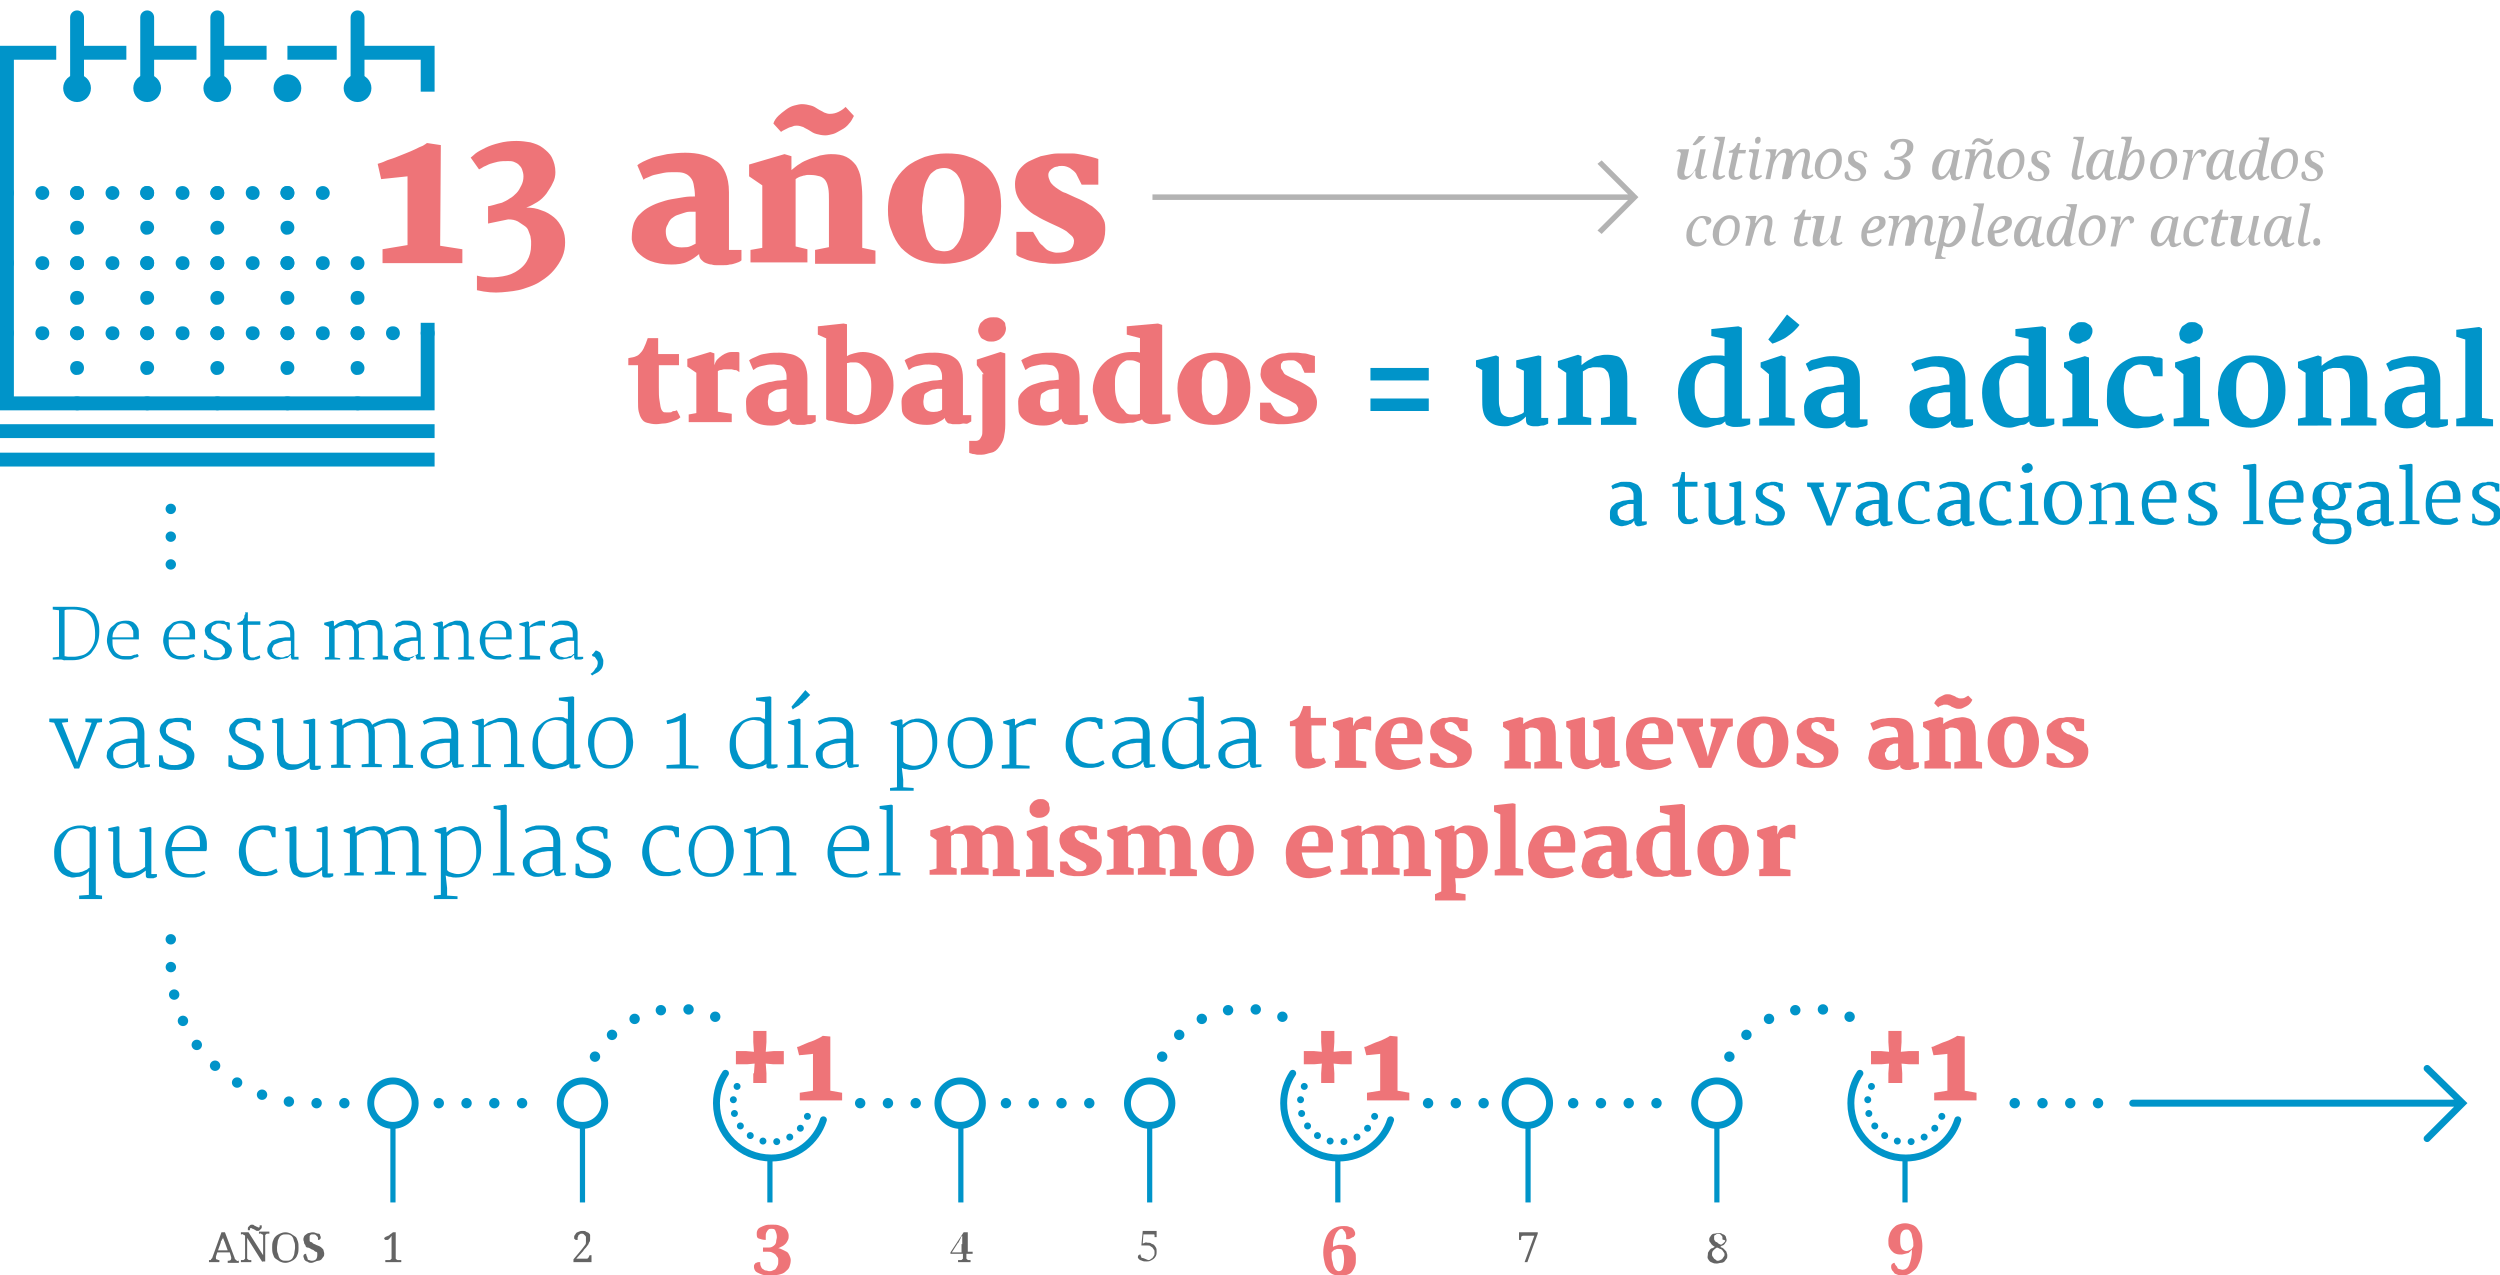 <?xml version="1.0" encoding="UTF-8"?> <svg xmlns="http://www.w3.org/2000/svg" width="360.1" height="183.7"><style>.st0{fill:#ee7478}.st1,.st2,.st3{fill:none;stroke:#0094c9;stroke-linecap:round;stroke-miterlimit:10}.st2,.st3{stroke-dasharray:0,2}.st3{stroke-width:1.5;stroke-dasharray:0,4}.st4{fill:#0094c9}.st6{fill:#b3b3b3}.st7{fill:#646464}.st8{fill:none;stroke:#0094c9;stroke-width:.75;stroke-miterlimit:10}</style><path class="st0" d="M274.1 183.7c-.3 0-.6 0-.8-.1s-.4-.1-.5-.3-.2-.2-.3-.4-.1-.3-.1-.4c0-.1 0-.3.1-.4s.2-.2.4-.2c0 .1.1.3.2.4s.2.2.2.3.2.2.3.2.3.1.4.1c.4 0 .8-.2 1-.7s.4-1.2.4-2.2l-.3.3c-.1.1-.2.2-.3.2s-.3.1-.4.1-.3.1-.5.1c-.3 0-.5 0-.8-.1s-.4-.2-.6-.4-.3-.4-.4-.6-.1-.6-.1-.9c0-.4.1-.7.2-1s.3-.6.5-.8.4-.4.7-.5.6-.2 1-.2.7.1 1 .2.6.3.8.6.4.6.5 1 .2.9.2 1.5-.1 1.1-.2 1.6-.3.9-.5 1.3-.5.6-.9.9-.7.4-1.2.4zm.5-3.5c.2 0 .4-.1.6-.2s.3-.3.4-.5c0-.4 0-.8-.1-1.1s-.1-.6-.2-.8-.2-.3-.3-.4-.3-.1-.4-.1c-.3 0-.5.1-.7.4s-.2.7-.2 1.3c0 .5.1.8.2 1s.4.4.7.4zM193.3 177c-.2 0-.4.1-.5.2s-.3.3-.4.5-.2.5-.3.8-.1.7-.1 1.1c.1 0 .1-.1.2-.1s.2-.1.3-.1.2-.1.4-.1h.5c.3 0 .6 0 .8.1s.5.2.6.4.3.4.4.6.1.5.1.9 0 .7-.1 1-.2.5-.4.8-.4.4-.7.5-.6.2-1 .2-.7-.1-1-.2-.6-.3-.8-.6-.4-.6-.5-1.1-.2-.9-.2-1.5.1-1.1.2-1.5.3-.9.5-1.2.5-.6.9-.8.8-.3 1.3-.3c.3 0 .6 0 .8.1s.4.1.5.2.2.2.3.4.1.3.1.4c0 .1 0 .2-.1.3s-.1.2-.2.2-.2.1-.4.2-.3.1-.6.1v-.5c0-.2-.1-.3-.1-.4s-.1-.2-.2-.3-.2-.3-.3-.3zm-.4 2.9h-.3c-.1 0-.2.1-.3.1s-.2.1-.3.2l-.2.2c0 .5 0 .9.1 1.2s.1.6.2.8.2.4.3.5.3.2.4.2c.3 0 .5-.1.6-.4s.2-.7.2-1.3c0-.5-.1-.9-.2-1.2s-.2-.3-.5-.3zM55.1 35.9l3.6-.6v-9.9l-3.8.4-.5-2.2c.3-.1.7-.2 1.1-.4.4-.2.9-.3 1.4-.5l1.5-.6c.5-.2 1-.4 1.4-.6.4-.2.8-.4 1.1-.5.3-.2.5-.3.6-.4l2 .3-.1 14.5 3.2.5v2H55.1v-2zM68.7 39.7c1.1.3 2.1.3 3 .2 1-.1 1.8-.3 2.5-.7s1.3-.9 1.7-1.6c.4-.7.6-1.4.6-2.3v-.6c0-.2-.1-.5-.1-.7-.1-.3-.2-.5-.3-.8s-.3-.5-.6-.7l-.9-.6c-.4-.2-.8-.3-1.4-.3l-2.9.6v-2.5c.2 0 .5-.1.9-.2.3-.1.7-.2 1.1-.3.4-.2.7-.3 1.1-.6.4-.2.7-.5 1-.8.3-.3.5-.7.7-1.1.2-.4.3-.8.3-1.3 0-.4-.1-.7-.2-1-.1-.3-.3-.5-.5-.7-.2-.2-.5-.3-.7-.4-.3-.1-.5-.1-.8-.1-.5 0-1 0-1.5.1-.4.1-.8.2-1.1.3-.3.1-.6.3-.9.4-.3.2-.5.3-.7.4l-1.2-1.7c.1-.1.4-.3.7-.6.4-.3.8-.5 1.4-.8.6-.3 1.2-.5 2-.7.7-.2 1.6-.3 2.5-.3.7 0 1.4.1 2 .2.7.2 1.3.4 1.8.8s1 .8 1.3 1.4c.3.6.5 1.3.5 2.1 0 .5-.1 1.1-.4 1.6-.2.5-.6 1-.9 1.5-.4.5-.8.9-1.3 1.2-.5.3-1 .6-1.6.8.8 0 1.5.1 2.2.4.7.2 1.3.6 1.8 1s.9 1 1.2 1.6c.3.6.4 1.3.4 2s-.1 1.4-.4 2.1c-.3.7-.7 1.3-1.2 1.9s-1.1 1.1-1.9 1.6c-.7.5-1.6.8-2.5 1.1-.9.3-2 .4-3.1.5s-2.3 0-3.6-.3v-1.2-.9zM91.2 32.5c.1-.5.4-1 .7-1.4.4-.4.8-.8 1.3-1.1.5-.3 1.1-.6 1.7-.8.6-.2 1.2-.4 1.8-.5l1.8-.3c.6-.1 1.1-.1 1.6-.1 0-.7-.1-1.3-.2-1.8s-.3-.8-.6-1.1c-.3-.3-.6-.4-.9-.5-.4-.1-.8-.1-1.2-.1-.6 0-1.1 0-1.6.1s-1 .2-1.4.3c-.4.1-.7.3-1 .4-.3.1-.4.2-.5.3l-.9-2.1c.1-.1.4-.3.8-.5s.9-.4 1.4-.6c.6-.2 1.3-.3 2.1-.5.8-.1 1.7-.2 2.6-.2.9 0 1.8.1 2.5.3.8.2 1.4.5 2 .9.6.4 1 1 1.3 1.7.3.7.5 1.6.5 2.8V36h1.8v1.5c-.2.2-.5.3-.8.4-.3.1-.6.2-.9.2-.3.1-.6.1-1 .1h-.9c-.2 0-.4 0-.7-.1-.3 0-.5-.1-.8-.2s-.5-.3-.7-.5-.3-.5-.3-.8c-.5.4-1 .8-1.7 1.1-.6.3-1.4.4-2.3.4-1.2 0-2.2-.2-3-.5-.8-.3-1.4-.8-1.9-1.3-.4-.5-.7-1.1-.8-1.8 0-.5 0-1.3.2-2zm4.7.8c0 .9.3 1.5.8 1.9.5.4 1.2.5 2.2.4.2 0 .5-.1.7-.2l.6-.3v-2.3-2.3h-.9c-.3 0-.6.1-.9.2l-.9.3c-.3.1-.5.3-.8.5-.2.2-.4.5-.5.8-.2.3-.3.6-.3 1zM108.1 36l1.7-.3v-9l-1.9-1.3v-1.7l5.1-1.5 1 .3v2c.4-.3.8-.7 1.2-.9.4-.3.9-.5 1.4-.7.5-.2 1-.3 1.5-.5.5-.1 1.1-.2 1.6-.2.9 0 1.6.1 2.2.4.6.3 1 .7 1.4 1.2.3.5.6 1.2.7 1.9.1.8.2 1.6.2 2.6v7.4l1.9.4V38h-8.7v-2l2-.4v-6.7c0-.7 0-1.3-.1-1.8s-.2-.8-.4-1.1c-.2-.3-.5-.5-.8-.6-.4-.1-.8-.2-1.4-.2h-.4c-.2 0-.4.1-.6.1-.2.1-.4.1-.6.2-.2.1-.4.2-.5.3v9.7l1.7.4v1.9h-8.2V36zm3.3-18.2c.1-.4.4-.8.7-1.1.3-.3.7-.6 1.1-.9.4-.3.8-.5 1.2-.6.4-.1.8-.2 1.1-.2.5 0 .9.1 1.3.2s.7.3 1 .5c.3.2.6.3.9.5.3.1.5.2.8.2.5 0 .9-.1 1.3-.3.4-.2.7-.4 1-.7l1.2 1.3c-.2.4-.4.8-.7 1.1-.3.4-.7.7-1.1.9s-.8.5-1.2.6-.8.2-1.1.2c-.5 0-.9-.1-1.3-.2s-.7-.3-1-.5-.6-.3-.9-.5c-.3-.1-.6-.2-.9-.2-.2 0-.4 0-.6.1-.2.1-.4.1-.6.2l-.6.3c-.2.1-.4.2-.5.3l-1.1-1.2zM127.9 30.2c0-1.4.3-2.6.7-3.6.5-1 1.1-1.8 1.9-2.5.8-.7 1.7-1.1 2.7-1.5 1-.3 2-.5 3.1-.5 1.2 0 2.3.1 3.3.5 1 .3 1.8.8 2.5 1.4.7.6 1.2 1.4 1.6 2.4.4 1 .5 2.1.5 3.3 0 1.4-.2 2.7-.7 3.7-.5 1.1-1.1 1.9-1.8 2.6-.8.7-1.6 1.2-2.6 1.5-1 .3-2 .5-3.1.5-1.5 0-2.7-.2-3.7-.6-1-.4-1.8-1-2.5-1.7-.6-.7-1.1-1.6-1.4-2.5-.4-.9-.5-1.9-.5-3zm8.1 6c.6 0 1.2-.2 1.5-.6.4-.4.7-.9.9-1.4.2-.6.4-1.3.4-2 .1-.7.1-1.5.1-2.2v-1.3c0-.5-.1-.9-.2-1.3s-.2-.9-.3-1.2c-.1-.4-.3-.7-.5-1-.2-.3-.5-.5-.8-.7-.3-.2-.7-.3-1.1-.3-.4 0-.8.1-1.1.2-.3.2-.6.4-.8.6s-.4.6-.6 1c-.2.4-.3.8-.4 1.2-.1.4-.1.9-.2 1.3 0 .5-.1.9-.1 1.4 0 .4 0 .8.1 1.3 0 .5.1.9.2 1.4.1.5.2.9.3 1.4.1.4.3.8.6 1.2.2.3.5.6.8.8.5.1.8.2 1.2.2zM146.5 33.4h2.3l.9 1.5c.1.1.2.3.4.4l.5.5c.2.2.4.3.7.4.3.1.6.2.9.2.8 0 1.4-.1 1.9-.4.4-.3.6-.8.6-1.3 0-.2-.1-.5-.3-.7-.2-.2-.5-.4-.8-.7-.3-.2-.7-.4-1.1-.6s-.9-.4-1.3-.6c-.6-.3-1.3-.6-1.9-1-.6-.3-1.1-.7-1.6-1.2-.4-.4-.8-.9-1.1-1.5-.3-.6-.4-1.2-.4-1.9 0-.5.1-1 .3-1.5s.5-.8.8-1.1c.3-.3.7-.6 1.2-.8.4-.2.9-.4 1.4-.6l1.5-.3c.5-.1 1-.1 1.4-.1h1.6c.5 0 1 .1 1.5.2s.9.2 1.3.3c.4.1.7.2 1 .3v3.7h-2.4L155 25c-.2-.3-.5-.5-.9-.8-.4-.2-.7-.3-1.1-.3-.3 0-.5 0-.7.1-.2 0-.5.1-.6.2-.2.1-.3.2-.5.4-.1.2-.2.3-.2.6s.1.6.2.8c.1.3.3.5.5.7.2.2.5.4.8.6.3.2.6.4 1 .5.4.2.9.4 1.3.6.5.2.9.4 1.3.6.4.2.8.5 1.2.7.4.3.7.6 1 .9.3.3.5.7.7 1.1.2.4.2.9.2 1.4 0 .9-.2 1.7-.6 2.3-.4.6-.9 1.1-1.6 1.5-.7.4-1.4.7-2.3.8-.9.2-1.8.3-2.8.3-.4 0-.9 0-1.4-.1-.5 0-1-.1-1.5-.2s-1-.2-1.4-.4c-.5-.2-.9-.3-1.2-.6v-3.3z"></path><circle class="st1" cx="56.6" cy="158.9" r="3.2"></circle><circle class="st1" cx="83.9" cy="158.9" r="3.2"></circle><path class="st2" d="M116.3 160.8c-.8 2.1-2.8 3.7-5.2 3.7-3 0-5.5-2.5-5.5-5.5 0-1.1.3-2.2.9-3.1"></path><path class="st3" d="M63.2 158.9H76M24.6 81.3V69.9M49.6 158.9h-5c-11 0-20-9-20-20V135M85.7 152.2c2.3-4.1 6.8-6.9 11.8-6.9 2.2 0 4.4.5 6.2 1.5"></path><path class="st1" d="M118.6 161.3c-1 3.2-4 5.5-7.5 5.5-4.4 0-7.9-3.5-7.9-7.9 0-1.6.5-3.1 1.3-4.3"></path><path class="st0" d="M108.6 154.6l.1-1.4-1.1.1H106v-1.9h1.5l1.1.1-.1-1.4v-1.6h1.9v1.6l-.1 1.4 1.1-.1h1.5v1.9h-1.5l-1.1-.1.1 1.4v1.4h-1.9v-1.4zM115.2 157.4l1.9-.3v-5.3l-2 .2-.3-1.2c.2 0 .4-.1.6-.2.2-.1.5-.2.7-.3s.5-.2.8-.3.5-.2.7-.3l.6-.3c.2-.1.3-.2.3-.2l1.1.1v7.8l1.7.3v1.1h-6.1v-1.1z"></path><path class="st1" d="M349.6 153.9l5.1 5-5.1 5.1M354.7 158.9h-47.5"></path><g id="XMLID_1_"><g id="XMLID_2_"><path class="st4" d="M62.6 59.1H0V6.6h8.1v2H2v48.5h58.6V46.5h2zM62.6 13.2h-2V8.6h-9.1v-2h11.1zM51.5 14.7c-1.1 0-2-.9-2-2s.9-2 2-2 2 .9 2 2-.9 2-2 2zm0-2.1z"></path><path class="st4" d="M51.5 13.6c-.6 0-1-.5-1-1V2.5c0-.6.5-1 1-1 .6 0 1 .5 1 1v10.1c0 .6-.4 1-1 1zM41.4 14.7c-1.1 0-2-.9-2-2s.9-2 2-2 2 .9 2 2-.9 2-2 2zm0-2.1z"></path><path d="M41.4 13.6c-.6 0-1-.5-1-1V2.5c0-.6.5-1 1-1 .6 0 1 .5 1 1v10.1c0 .6-.4 1-1 1z" fill="none"></path><path class="st4" d="M41.4 6.6h7.1v2h-7.1zM31.3 14.7c-1.1 0-2-.9-2-2s.9-2 2-2 2 .9 2 2-.9 2-2 2zm0-2.1z"></path><path class="st4" d="M31.3 13.6c-.6 0-1-.5-1-1V2.5c0-.6.5-1 1-1 .6 0 1 .5 1 1v10.1c0 .6-.4 1-1 1z"></path><path class="st4" d="M31.3 6.6h7.1v2h-7.1zM21.2 14.7c-1.1 0-2-.9-2-2s.9-2 2-2 2 .9 2 2-.9 2-2 2zm0-2.1z"></path><path class="st4" d="M21.2 13.6c-.6 0-1-.5-1-1V2.5c0-.6.5-1 1-1 .6 0 1 .5 1 1v10.1c0 .6-.4 1-1 1z"></path><path class="st4" d="M21.2 6.6h7.1v2h-7.1zM11.1 14.7c-1.1 0-2-.9-2-2s.9-2 2-2 2 .9 2 2-.9 2-2 2zm0-2.1z"></path><path class="st4" d="M11.1 13.6c-.6 0-1-.5-1-1V2.5c0-.6.5-1 1-1 .6 0 1 .5 1 1v10.1c0 .6-.4 1-1 1z"></path><path class="st4" d="M11.1 6.6h7.1v2h-7.1z"></path></g><path class="st4" d="M50.5 58.1c0-.6.4-1 1-1s1 .4 1 1-.4 1-1 1c-.5 0-1-.5-1-1zm0-5.1c0-.6.4-1 1-1s1 .5 1 1c0 .6-.4 1-1 1-.5.1-1-.4-1-1zm0-5c0-.6.4-1 1-1s1 .4 1 1-.4 1-1 1c-.5 0-1-.5-1-1zm0-5.1c0-.6.4-1 1-1s1 .4 1 1-.4 1-1 1c-.5.1-1-.4-1-1zm0-5c0-.6.4-1 1-1s1 .5 1 1c0 .6-.4 1-1 1-.5 0-1-.5-1-1zM40.4 58.1c0-.6.4-1 1-1s1 .4 1 1-.5 1-1 1-1-.5-1-1zm0-5.1c0-.6.4-1 1-1s1 .4 1 1-.5 1-1 1c-.5.1-1-.4-1-1zm0-5c0-.6.4-1 1-1s1 .4 1 1-.5 1-1 1-1-.5-1-1zm0-5.1c0-.6.4-1 1-1s1 .4 1 1-.5 1-1 1c-.5.1-1-.4-1-1zm0-5c0-.6.4-1 1-1s1 .4 1 1-.5 1-1 1-1-.5-1-1zm0-5.1c0-.6.4-1 1-1s1 .4 1 1-.5 1-1 1c-.5.1-1-.4-1-1zm0-5c0-.6.4-1 1-1s1 .4 1 1-.5 1-1 1-1-.5-1-1zM30.3 58.1c0-.6.5-1 1-1 .6 0 1 .4 1 1s-.5 1-1 1-1-.5-1-1zm0-5.1c0-.6.5-1 1-1 .6 0 1 .4 1 1s-.5 1-1 1c-.5.1-1-.4-1-1zm0-5c0-.6.5-1 1-1 .6 0 1 .4 1 1s-.5 1-1 1-1-.5-1-1zm0-5.1c0-.6.5-1 1-1 .6 0 1 .4 1 1s-.5 1-1 1c-.5.1-1-.4-1-1zm0-5c0-.6.5-1 1-1 .6 0 1 .4 1 1s-.5 1-1 1-1-.5-1-1zm0-5.1c0-.6.5-1 1-1 .6 0 1 .4 1 1s-.5 1-1 1c-.5.1-1-.4-1-1zm0-5c0-.6.5-1 1-1 .6 0 1 .4 1 1s-.5 1-1 1-1-.5-1-1zM20.2 58.1c0-.6.4-1 1-1s1 .4 1 1-.5 1-1 1-1-.5-1-1zm0-5.1c0-.6.4-1 1-1s1 .4 1 1-.5 1-1 1c-.5.1-1-.4-1-1zm0-5c0-.6.4-1 1-1s1 .4 1 1-.5 1-1 1-1-.5-1-1zm0-5.1c0-.6.4-1 1-1s1 .4 1 1-.5 1-1 1c-.5.1-1-.4-1-1zm0-5c0-.6.4-1 1-1s1 .4 1 1-.5 1-1 1-1-.5-1-1zm0-5.1c0-.6.4-1 1-1s1 .4 1 1-.5 1-1 1c-.5.1-1-.4-1-1zm0-5c0-.6.4-1 1-1s1 .4 1 1-.5 1-1 1-1-.5-1-1zM10.1 58.1c0-.6.4-1 1-1s1 .4 1 1-.4 1-1 1c-.5 0-1-.5-1-1zm0-5.1c0-.6.4-1 1-1s1 .4 1 1-.4 1-1 1c-.5.1-1-.4-1-1zm0-5c0-.6.4-1 1-1s1 .4 1 1-.4 1-1 1c-.5 0-1-.5-1-1zm0-5.1c0-.6.4-1 1-1s1 .4 1 1-.4 1-1 1c-.5.1-1-.4-1-1zm0-5c0-.6.4-1 1-1s1 .4 1 1-.4 1-1 1c-.5 0-1-.5-1-1zm0-5.1c0-.6.4-1 1-1s1 .4 1 1-.4 1-1 1c-.5.1-1-.4-1-1zm0-5c0-.6.4-1 1-1s1 .4 1 1-.4 1-1 1c-.5 0-1-.5-1-1z"></path><path class="st4" d="M45.5 27.8c0-.6.5-1 1-1 .6 0 1 .5 1 1 0 .6-.5 1-1 1-.6 0-1-.5-1-1zm-5.1 0c0-.6.4-1 1-1s1 .5 1 1c0 .6-.5 1-1 1s-1-.5-1-1zm-5 0c0-.6.4-1 1-1s1 .5 1 1c0 .6-.4 1-1 1s-1-.5-1-1zm-5.1 0c0-.6.5-1 1-1 .6 0 1 .5 1 1 0 .6-.5 1-1 1s-1-.5-1-1zm-5 0c0-.6.4-1 1-1s1 .5 1 1c0 .6-.4 1-1 1s-1-.5-1-1zm-5.1 0c0-.6.4-1 1-1s1 .5 1 1c0 .6-.4 1-1 1-.5 0-1-.5-1-1zm-5 0c0-.6.5-1 1-1 .6 0 1 .5 1 1 0 .6-.5 1-1 1-.6 0-1-.5-1-1zm-5.1 0c0-.6.4-1 1-1s1 .5 1 1c0 .6-.4 1-1 1-.5 0-1-.5-1-1zm-5 0c0-.6.5-1 1-1 .6 0 1 .5 1 1 0 .6-.5 1-1 1-.6 0-1-.5-1-1zm-5.1 0c0-.6.5-1 1-1 .6 0 1 .5 1 1 0 .6-.5 1-1 1s-1-.5-1-1zM45.5 37.9c0-.6.5-1 1-1 .6 0 1 .4 1 1s-.5 1-1 1c-.6 0-1-.5-1-1zm-5.1 0c0-.6.5-1 1-1 .6 0 1 .4 1 1s-.5 1-1 1-1-.5-1-1zm-5 0c0-.6.5-1 1-1 .6 0 1 .4 1 1s-.5 1-1 1c-.6 0-1-.5-1-1zm-5.1 0c0-.6.5-1 1-1 .6 0 1 .4 1 1s-.5 1-1 1-1-.5-1-1zm-5 0c0-.6.5-1 1-1 .6 0 1 .4 1 1s-.4 1-1 1-1-.5-1-1zm-5.1 0c0-.6.5-1 1-1 .6 0 1 .4 1 1s-.4 1-1 1c-.5 0-1-.5-1-1zm-5 0c0-.6.5-1 1-1 .6 0 1 .4 1 1s-.4 1-1 1-1-.5-1-1zm-5.1 0c0-.6.5-1 1-1 .6 0 1 .4 1 1s-.4 1-1 1c-.5 0-1-.5-1-1zm-5 0c0-.6.5-1 1-1 .6 0 1 .4 1 1s-.4 1-1 1-1-.5-1-1zm-5.1 0c0-.6.5-1 1-1 .6 0 1 .4 1 1s-.5 1-1 1-1-.5-1-1zM60.6 48c0-.6.5-1 1-1 .6 0 1 .4 1 1s-.4 1-1 1c-.5 0-1-.5-1-1zm-5 0c0-.6.4-1 1-1s1 .4 1 1-.5 1-1 1c-.6 0-1-.5-1-1zm-5.1 0c0-.6.4-1 1-1s1 .4 1 1-.5 1-1 1-1-.5-1-1zm-5 0c0-.6.5-1 1-1 .6 0 1 .4 1 1s-.4 1-1 1-1-.5-1-1zm-5.1 0c0-.6.4-1 1-1s1 .4 1 1-.4 1-1 1c-.5 0-1-.5-1-1zm-5 0c0-.6.4-1 1-1s1 .4 1 1-.5 1-1 1c-.6 0-1-.5-1-1zm-5.1 0c0-.6.5-1 1-1 .6 0 1 .4 1 1s-.4 1-1 1c-.5 0-1-.5-1-1zm-5 0c0-.6.4-1 1-1s1 .4 1 1-.4 1-1 1-1-.5-1-1zm-5.1 0c0-.6.4-1 1-1s1 .4 1 1-.5 1-1 1-1-.5-1-1zm-5 0c0-.6.5-1 1-1 .6 0 1 .4 1 1s-.4 1-1 1-1-.5-1-1zm-5.1 0c0-.6.5-1 1-1 .6 0 1 .4 1 1s-.4 1-1 1c-.5 0-1-.5-1-1zm-5 0c0-.6.4-1 1-1s1 .4 1 1-.5 1-1 1c-.6 0-1-.5-1-1zM0 48c0-.6.5-1 1-1 .6 0 1 .4 1 1s-.5 1-1 1-1-.5-1-1zM0 65.2h62.6v2H0zM0 61.1h62.6v2H0z"></path></g><path class="st4" d="M213.5 53.3l-.9-.5v-.9l2.9-.7.4.2v6.1c0 .4 0 .8.1 1.1s.1.6.2.8.3.4.5.5.5.2.8.2c.2 0 .4 0 .6-.1s.4-.1.6-.2.3-.1.5-.2.2-.2.3-.2v-6l-1.1-.5v-1l3.2-.7.4.1v8.9h1v.8c-.1.1-.2.1-.4.2s-.3.1-.5.1-.4.1-.6.1h-.6c-.3 0-.6-.1-.8-.2s-.3-.4-.3-.7V60c-.2.2-.4.4-.7.6s-.5.3-.8.4-.5.2-.8.3-.5.1-.8.1c-.6 0-1.2-.1-1.6-.3s-.7-.4-1-.8-.4-.7-.5-1.2-.1-1-.1-1.7v-4.1zM224.5 60.3l1.1-.2v-6.4l-1.2-.8V52l2.9-.9.5.2v1.3c.2-.2.5-.4.8-.6s.6-.3.9-.5.6-.2 1-.3.7-.1 1-.1c.6 0 1 .1 1.4.2s.7.4.9.8.4.8.5 1.3.1 1.1.1 1.8V60l1.3.2v1h-5.1v-1l1.3-.2v-4.4c0-.5 0-.9-.1-1.3s-.1-.6-.3-.8-.3-.4-.6-.5-.6-.1-1-.1h-.4c-.2 0-.3.1-.5.1s-.3.1-.5.2-.3.2-.5.3V60l1.2.2v1h-4.8v-.9zM245.7 61.6c-.5 0-1-.1-1.4-.3s-.9-.5-1.3-.9-.7-.9-.9-1.5-.4-1.4-.4-2.3c0-.8.1-1.5.4-2.2s.7-1.2 1.2-1.7 1.1-.8 1.7-1.1 1.4-.4 2.1-.4h.6c.2 0 .5 0 .7.1v-2.5l-1.9-.4v-1l3.9-.4.5.2v13.1h1.2v.8c-.2.1-.5.2-.9.3s-.9.1-1.4.1c-.3 0-.6-.1-.9-.2s-.4-.3-.4-.6c-.1.1-.3.2-.4.3s-.4.2-.6.2-.5.1-.8.2-.6.2-1 .2zm.7-1.4h.8c.3 0 .5-.1.7-.1s.4-.1.5-.2v-7.1c-.4-.3-.9-.5-1.6-.5-.1 0-.3 0-.5.1s-.4.1-.6.2-.4.3-.6.4-.3.4-.5.7-.3.6-.4 1-.1.8-.1 1.3c0 .7 0 1.2.2 1.7s.3.9.5 1.3.4.6.7.8.6.3.9.4zM253.5 60.3l1.3-.2v-6.2l-1.2-1v-.7l3-1 .6.2v8.7l1.3.2v1h-5.1v-1zm1.2-11.4l2.7-3.6 1.8 1.5c-.2.3-.5.6-.8.9s-.6.5-1 .8-.7.4-1.1.6-.7.3-1 .4l-.6-.6zM259.9 58.2c.1-.4.2-.7.4-1s.5-.5.8-.7.7-.4 1.1-.5.8-.3 1.2-.3.8-.1 1.2-.2.7-.1 1-.1V55c0-.5 0-.8-.1-1.1s-.2-.5-.4-.7-.4-.3-.7-.3-.5-.1-.9-.1c-.3 0-.6 0-.9.1s-.5.1-.8.2-.5.1-.7.2-.4.2-.5.2l-.5-1.1c.1-.1.4-.2.6-.4s.6-.2.9-.3.7-.2 1.2-.3.9-.1 1.3-.1c.5 0 1 .1 1.5.2s.9.3 1.2.5.6.6.8 1.1.3 1 .3 1.7v5.6h1.1v.8c-.1.1-.3.2-.4.2s-.3.1-.5.1-.4.1-.5.1h-.9c-.2 0-.3-.1-.4-.1s-.3-.2-.4-.3-.1-.3-.1-.5v-.1c-.3.3-.7.6-1.1.8s-1 .3-1.6.3c-.6 0-1.2-.1-1.6-.3s-.8-.4-1.1-.8-.5-.7-.5-1.1-.1-.9 0-1.3zm2.4.3c0 .6.2 1.1.5 1.3s.8.4 1.5.3c.3 0 .5-.1.7-.2s.4-.2.6-.4V58v-1.5h-.7c-.3 0-.5.1-.7.1s-.5.1-.7.2-.4.2-.6.4-.3.3-.4.5-.2.5-.2.8zM275.1 58.2c.1-.4.2-.7.4-1s.5-.5.8-.7.7-.4 1.1-.5.8-.3 1.2-.3.8-.1 1.2-.2.7-.1 1-.1V55c0-.5 0-.8-.1-1.1s-.2-.5-.4-.7-.4-.3-.7-.3-.5-.1-.9-.1c-.3 0-.6 0-.9.1s-.5.1-.8.2-.5.1-.7.2-.4.2-.5.2l-.5-1.1c.1-.1.4-.2.6-.4s.6-.2.9-.3.7-.2 1.2-.3.9-.1 1.3-.1c.5 0 1 .1 1.5.2s.9.3 1.2.5.6.6.8 1.1.3 1 .3 1.7v5.6h1.1v.8c-.1.1-.3.2-.4.2s-.3.1-.5.1-.4.1-.5.1h-.9c-.2 0-.3-.1-.4-.1s-.3-.2-.4-.3-.1-.3-.1-.5v-.1c-.3.3-.7.6-1.1.8s-1 .3-1.6.3c-.6 0-1.2-.1-1.6-.3s-.8-.4-1.1-.8-.5-.7-.5-1.1-.1-.9 0-1.3zm2.5.3c0 .6.2 1.1.5 1.3s.8.4 1.5.3c.3 0 .5-.1.7-.2s.4-.2.6-.4V58v-1.5h-.7c-.3 0-.5.1-.7.1s-.5.1-.7.2-.4.2-.6.4-.3.3-.4.5-.2.5-.2.8zM289.5 61.6c-.5 0-1-.1-1.4-.3s-.9-.5-1.3-.9-.7-.9-.9-1.5-.4-1.4-.4-2.3c0-.8.1-1.5.4-2.2s.7-1.2 1.2-1.7 1.1-.8 1.7-1.1 1.4-.4 2.1-.4h.6c.2 0 .5 0 .7.1v-2.5l-1.9-.4v-1l3.9-.4.5.2v13.1h1.2v.8c-.2.1-.5.2-.9.3s-.9.1-1.4.1c-.3 0-.6-.1-.9-.2s-.4-.3-.4-.6c-.1.1-.3.2-.4.3s-.4.2-.6.2-.5.1-.8.2-.7.2-1 .2zm.7-1.4h.8c.3 0 .5-.1.7-.1s.4-.1.5-.2v-7.1c-.4-.3-.9-.5-1.6-.5-.1 0-.3 0-.5.1s-.4.1-.6.2-.4.3-.6.4-.3.4-.5.7-.3.6-.4 1 0 .8 0 1.3c0 .7 0 1.2.2 1.7s.3.9.5 1.3.4.6.7.8.5.3.8.4zM297.2 60.3l1.3-.2v-6.2l-1.2-1v-.7l3-.9.6.2v8.7l1.3.2v1h-5.1v-1.1zm2.3-10.8c-.2 0-.4 0-.6-.1s-.3-.2-.5-.3-.3-.3-.3-.4-.1-.4-.1-.6c0-.2.1-.5.2-.7s.2-.4.4-.5.4-.3.6-.4.4-.1.6-.1c.3 0 .5 0 .7.1s.3.2.5.3.2.3.3.4.1.4.1.5c0 .3-.1.5-.2.7s-.2.4-.4.5-.4.3-.6.3-.5.3-.7.3zM303.5 56.7c0-.8.1-1.6.4-2.2s.6-1.2 1.1-1.7 1-.8 1.6-1.1 1.3-.4 2-.4h.9c.3 0 .6 0 .8.1s.5.1.7.1.4.1.5.2v2.5h-1.3l-.6-1.4c-.2-.1-.4-.2-.6-.2s-.5-.1-.7-.1c-.3 0-.7.1-.9.2s-.5.4-.8.6-.4.6-.5 1.1-.2.9-.2 1.5c0 .8.1 1.4.2 1.9s.4 1 .7 1.3.6.6 1 .7.7.2 1.1.2h.7c.2 0 .5-.1.7-.1s.4-.1.6-.2.3-.1.4-.2l.4 1c-.2.2-.4.3-.7.5s-.6.3-.9.4-.7.2-1.1.2-.8.1-1.1.1c-.7 0-1.4-.1-2-.4s-1.1-.6-1.4-1-.7-.9-.9-1.5-.1-1.4-.1-2.1zM313.2 60.3l1.3-.2v-6.2l-1.2-1v-.7l3-.9.6.2v8.7l1.3.2v1h-5.1v-1.1zm2.2-10.8c-.2 0-.4 0-.6-.1s-.3-.2-.5-.3-.3-.3-.3-.4-.1-.4-.1-.6c0-.2.1-.5.2-.7s.2-.4.4-.5.4-.3.6-.4.4-.1.6-.1c.3 0 .5 0 .7.1s.3.2.5.3.2.3.3.4.1.4.1.5c0 .3-.1.5-.2.7s-.2.4-.4.5-.4.3-.6.3-.5.3-.7.3zM319.5 56.3c0-.8.2-1.6.4-2.2s.7-1.2 1.1-1.6 1-.7 1.6-1 1.2-.3 1.9-.3c.8 0 1.4.1 2 .3s1.1.6 1.5 1 .7 1 .9 1.6.3 1.3.3 2.1c0 .9-.1 1.6-.4 2.3s-.6 1.2-1.1 1.7-1 .8-1.6 1-1.2.4-1.9.4c-.9 0-1.6-.1-2.2-.4s-1.1-.7-1.5-1.1-.7-1-.8-1.7-.3-1.4-.2-2.1zm4.9 4.1c.4 0 .8-.1 1.1-.3s.5-.5.7-.9.3-.8.4-1.3.1-1 .1-1.6c0-.5 0-1-.1-1.5s-.2-.9-.4-1.3-.4-.7-.7-.9-.6-.4-1.1-.4c-.5 0-.8.1-1.1.3s-.5.5-.7.8-.3.8-.4 1.2-.1 1-.1 1.5v.9c0 .3.1.6.2 1s.2.6.3.9.3.5.4.7.4.4.6.5.5.4.8.4zM331 60.3l1.1-.2v-6.4L331 53v-.9l2.9-.9.5.2v1.3c.2-.2.5-.4.8-.6s.6-.3.9-.5.6-.2 1-.3.7-.1 1-.1c.6 0 1 .1 1.4.2s.7.4.9.8.4.8.5 1.3.1 1.1.1 1.8v4.8l1.3.2v1h-5.1v-1l1.3-.2v-4.4c0-.5 0-.9-.1-1.3s-.1-.6-.3-.8-.3-.4-.6-.5-.6-.1-1-.1h-.4c-.2 0-.3.1-.5.1s-.3.1-.5.2-.3.2-.5.3v6.5l1.2.2v1H331v-1zM343.5 58.2c.1-.4.2-.7.4-1s.5-.5.8-.7.7-.4 1.1-.5.8-.3 1.2-.3.8-.1 1.2-.2.7-.1 1-.1V55c0-.5 0-.8-.1-1.1s-.2-.5-.4-.7-.4-.3-.7-.3-.5-.1-.9-.1c-.3 0-.6 0-.9.1s-.5.1-.8.2-.5.1-.7.2-.4.2-.5.2l-.5-1.1c.1-.1.4-.2.6-.4s.6-.2.9-.3.7-.2 1.2-.3.9-.1 1.3-.1c.5 0 1 .1 1.5.2s.9.3 1.2.5.6.6.8 1.1.3 1 .3 1.7v5.6h1.1v.8c-.1.1-.3.2-.4.2s-.3.1-.5.1-.4.1-.5.1h-.9c-.2 0-.3-.1-.4-.1s-.3-.2-.4-.3-.1-.3-.1-.5v-.1c-.3.3-.7.6-1.1.8s-1 .3-1.6.3c-.6 0-1.2-.1-1.6-.3s-.8-.4-1.1-.8-.5-.7-.5-1.1v-1.3zm2.5.3c0 .6.2 1.1.5 1.3s.8.4 1.5.3c.3 0 .5-.1.7-.2s.4-.2.6-.4V58v-1.5h-.7c-.3 0-.5.1-.7.1s-.5.1-.7.2-.4.2-.6.4-.3.3-.4.5-.2.5-.2.8zM353.9 60.3l1.2-.2V48.9l-1.3-.4v-1l3.3-.4.4.2v12.9l1.6.2v1h-5.3v-1.1zM231.9 73.8c0-.3.1-.5.2-.7.1-.2.3-.3.5-.5s.4-.2.7-.3c.2-.1.5-.2.7-.2s.5-.1.7-.1h.6v-.5c0-.3 0-.5-.1-.7-.1-.2-.2-.3-.3-.4s-.3-.2-.5-.2-.4-.1-.6-.1h-.3c-.1 0-.3 0-.4.1-.1 0-.3.1-.4.1s-.3.1-.4.2l-.2-.5c.1-.1.3-.2.5-.3.2-.1.4-.1.6-.2.2-.1.4-.1.6-.1h.5c.3 0 .6 0 .8.1.3.1.5.2.7.3.2.1.3.3.5.6.1.3.2.6.2 1v3.7h.7v.4c-.1.1-.3.1-.5.2-.2 0-.4.1-.6.1h-.2c-.1 0-.1 0-.2-.1-.1 0-.1-.1-.2-.2 0-.1-.1-.2-.1-.3V75l-.3.3c-.1.1-.2.2-.4.2-.1.1-.3.1-.5.2-.2 0-.4.1-.6.1-.3 0-.5-.1-.8-.2-.2-.1-.4-.2-.6-.4-.2-.2-.3-.4-.3-.6v-.8zm1.1 0c0 .2 0 .4.1.5s.1.3.2.4c.1.1.2.2.4.2s.3.1.5.1h.3c.1 0 .2-.1.3-.1.1 0 .2-.1.3-.1.1-.1.2-.1.2-.2v-1-1h-.5c-.2 0-.4 0-.5.1s-.4.1-.5.2-.3.1-.4.2l-.3.3c-.1.1-.1.2-.1.4zM241.7 74.1v-2-2h-.8v-.4c.2 0 .3-.1.4-.1.1 0 .2-.1.3-.1.1 0 .1-.1.2-.1s.1-.1.1-.2.1-.2.1-.3c0-.1.1-.2.1-.4 0-.1.1-.2.1-.3V68h.5v1.4h1.8v.7h-1.8v3.7c0 .3 0 .5.1.6s.1.2.2.3c.1.1.2.1.3.1h.3c.1 0 .2 0 .3-.1.1 0 .2-.1.3-.1.1 0 .2-.1.2-.1l.2.5c-.1.1-.2.2-.3.2s-.3.1-.4.2c-.2 0-.3.1-.5.1h-.4c-.4 0-.7-.1-.9-.4s-.4-.5-.4-1zM246.1 70.3l-.6-.2v-.4l1.4-.3.2.1V74c0 .2.1.4.2.5.1.1.2.2.4.3.2.1.3.1.6.1.2 0 .3 0 .5-.1.2 0 .3-.1.4-.2.1-.1.3-.1.4-.2.1-.1.2-.1.2-.2v-4l-.7-.2v-.4l1.5-.3.2.1V75h.6v.4c-.1 0-.1.1-.2.1s-.2.1-.3.1c-.1 0-.2 0-.3.1h-.3c-.2 0-.3 0-.4-.1-.1-.1-.1-.2-.1-.4v-.4c-.3.3-.6.5-1 .6-.3.1-.7.2-1 .2-.4 0-.8-.1-1-.2-.2-.1-.4-.3-.5-.5-.1-.2-.2-.5-.2-.8v-3.8zM252.7 74h.5l.2.7c.1.1.2.1.3.2.1.1.2.1.3.1.1 0 .2.1.3.1H255.2c.2 0 .3-.1.4-.2l.3-.3c.1-.1.1-.3.1-.5s0-.3-.1-.4l-.3-.3c-.1-.1-.3-.2-.5-.3l-.6-.3-.6-.3c-.2-.1-.4-.3-.5-.4-.2-.1-.3-.3-.4-.5s-.1-.4-.1-.6c0-.2 0-.4.1-.5.1-.2.1-.3.3-.4.1-.1.2-.2.4-.3.1-.1.3-.2.4-.2.2-.1.3-.1.5-.1s.3 0 .5-.1h.5c.2 0 .3 0 .5.1.1 0 .3.1.4.1.1 0 .2.1.3.1v1.1h-.5l-.2-.6c-.1-.1-.1-.1-.2-.1s-.1-.1-.2-.1-.2-.1-.2-.1h-.3c-.2 0-.3 0-.5.1-.1 0-.3.1-.4.2l-.3.3c-.1.1-.1.3-.1.4 0 .2 0 .3.1.4l.3.3c.1.1.3.2.5.3l.6.3.6.3c.2.1.4.2.5.3.2.1.3.3.4.5.1.2.2.4.2.6 0 .3-.1.6-.2.8s-.3.4-.5.6c-.2.2-.5.3-.7.3-.3.1-.6.1-.9.1s-.7 0-1-.1l-.9-.3V74zM260.8 70.2l-.5-.1v-.6h2.4v.6l-.7.1 1.2 2.9.5 1.5.5-1.5 1-2.9-.7-.1v-.6h2.1v.6l-.6.1-2.2 5.5h-.7l-2.3-5.5zM267.3 73.8c0-.3.1-.5.2-.7.1-.2.3-.3.5-.5s.4-.2.7-.3c.2-.1.5-.2.7-.2s.5-.1.7-.1h.6v-.5c0-.3 0-.5-.1-.7-.1-.2-.2-.3-.3-.4s-.3-.2-.5-.2-.4-.1-.6-.1h-.3c-.1 0-.3 0-.4.1-.1 0-.3.1-.4.1s-.3.1-.4.2l-.2-.5c.1-.1.3-.2.5-.3.2-.1.4-.1.6-.2.2-.1.4-.1.6-.1h.5c.3 0 .6 0 .8.1.3.1.5.2.7.3.2.1.3.3.5.6.1.3.2.6.2 1v3.7h.7v.4c-.1.1-.3.1-.5.2-.2 0-.4.1-.6.1h-.2c-.1 0-.1 0-.2-.1-.1 0-.1-.1-.2-.2 0-.1-.1-.2-.1-.3V75l-.3.3c-.1.1-.2.2-.4.2-.1.1-.3.1-.5.2-.2 0-.4.1-.6.1-.3 0-.5-.1-.8-.2-.2-.1-.4-.2-.6-.4-.2-.2-.3-.4-.3-.6v-.8zm1 0c0 .2 0 .4.1.5s.1.3.2.4c.1.1.2.2.4.2s.3.1.5.1h.3c.1 0 .2-.1.3-.1.1 0 .2-.1.3-.1.1-.1.2-.1.2-.2v-1-1h-.5c-.2 0-.4 0-.5.1s-.4.1-.5.2-.3.1-.4.2l-.3.3c0 .1-.1.2-.1.4zM273.4 72.6c0-.5.1-.9.2-1.3s.4-.7.6-1c.3-.3.6-.5.9-.7.4-.2.7-.2 1.2-.3h.9c.1 0 .3.1.4.1s.2.1.3.1v1.3h-.5l-.3-.7c-.1 0-.1-.1-.2-.1s-.2-.1-.2-.1h-.4c-.2 0-.5 0-.7.1s-.4.2-.6.4c-.2.2-.3.4-.4.7-.1.3-.2.6-.2 1 0 .5.1.9.2 1.3s.3.6.5.9c.2.2.4.4.6.5.2.1.5.2.7.2h.4c.1 0 .3 0 .4-.1s.3-.1.4-.1c.1 0 .2-.1.3-.1l.1.3c-.1.1-.2.2-.4.2s-.3.1-.5.2-.4.1-.6.1h-.6c-.4 0-.8-.1-1.1-.2s-.6-.4-.8-.6c-.2-.3-.4-.6-.5-1-.1-.3-.1-.7-.1-1.1zM279.1 73.8c0-.3.1-.5.2-.7.1-.2.3-.3.5-.5s.4-.2.7-.3c.2-.1.5-.2.7-.2s.5-.1.7-.1h.6v-.5c0-.3 0-.5-.1-.7-.1-.2-.2-.3-.3-.4s-.3-.2-.5-.2-.4-.1-.6-.1h-.3c-.1 0-.3 0-.4.1-.1 0-.3.1-.4.1s-.3.1-.4.2l-.2-.5c.1-.1.3-.2.5-.3.2-.1.4-.1.6-.2.2-.1.4-.1.6-.1h.5c.3 0 .6 0 .8.1.3.1.5.2.7.3.2.1.3.3.5.6.1.3.2.6.2 1v3.7h.7v.4c-.1.1-.3.1-.5.2-.2 0-.4.1-.6.1h-.2c-.1 0-.1 0-.2-.1-.1 0-.1-.1-.2-.2 0-.1-.1-.2-.1-.3V75l-.3.3c-.1.1-.2.2-.4.2-.1.1-.3.1-.5.2-.2 0-.4.1-.6.1-.3 0-.5-.1-.8-.2-.2-.1-.4-.2-.6-.4-.2-.2-.3-.4-.3-.6 0-.3-.1-.6 0-.8zm1 0c0 .2 0 .4.1.5s.1.3.2.4c.1.1.2.2.4.2s.3.1.5.1h.3c.1 0 .2-.1.3-.1.1 0 .2-.1.3-.1.1-.1.2-.1.2-.2v-1-1h-.5c-.2 0-.4 0-.5.1s-.4.1-.5.2-.3.1-.4.2l-.3.3c-.1.1-.1.2-.1.4zM285.1 72.6c0-.5.1-.9.2-1.3s.4-.7.6-1c.3-.3.6-.5.9-.7.4-.2.7-.2 1.2-.3h.9c.1 0 .3.1.4.1s.2.1.3.1v1.3h-.5l-.3-.7c-.1 0-.1-.1-.2-.1s-.2-.1-.2-.1h-.4c-.2 0-.5 0-.7.1s-.4.2-.6.4c-.2.2-.3.4-.4.7-.1.3-.2.6-.2 1 0 .5.1.9.2 1.3s.3.6.5.9c.2.2.4.4.6.5.2.1.5.2.7.2h.4c.1 0 .3 0 .4-.1s.3-.1.4-.1c.1 0 .2-.1.3-.1l.2.5c-.1.1-.2.2-.4.2s-.3.1-.5.2-.4.1-.6.1h-.6c-.4 0-.8-.1-1.1-.2s-.6-.4-.8-.6c-.2-.3-.4-.6-.5-1-.1-.5-.2-.9-.2-1.3zM290.8 75.1l.9-.1v-4.4l-.7-.4v-.3l1.5-.4.2.1V75l.9.1v.5h-2.8v-.5zm1.2-7h-.3c-.1 0-.2-.1-.2-.1l-.2-.2c0-.1-.1-.2-.1-.3 0-.1 0-.2.1-.3 0-.1.1-.2.2-.2.1-.1.2-.1.3-.2.1 0 .2-.1.3-.1.2 0 .4.1.5.2.1.1.2.3.2.5 0 .1 0 .2-.1.3s-.1.2-.2.2c-.1.1-.2.1-.3.2h-.2zM294.4 72.4c0-.5.1-.9.2-1.3.2-.4.4-.7.6-1s.6-.5.9-.6c.3-.1.7-.2 1.1-.2.5 0 .9.1 1.2.2s.6.4.8.7c.2.3.4.6.5 1s.2.8.2 1.2c0 .5-.1.9-.2 1.3s-.3.7-.6 1c-.3.3-.5.5-.9.7-.3.2-.7.2-1.1.2-.5 0-.9-.1-1.3-.3s-.6-.4-.8-.7-.4-.6-.5-1c-.1-.4-.1-.8-.1-1.2zm2.8 2.6c.3 0 .6 0 .8-.2.2-.1.4-.3.5-.5.1-.2.2-.5.3-.8.1-.3.1-.7.1-1.1 0-.4 0-.7-.1-1-.1-.3-.2-.6-.3-.8-.1-.2-.3-.4-.5-.6-.2-.1-.5-.2-.7-.2-.3 0-.6 0-.8.2-.2.1-.4.3-.5.5s-.2.5-.3.8c-.1.3-.1.6-.1 1 0 .3 0 .7.1 1l.3.9c.1.2.3.4.5.6.1.1.4.2.7.2zM301.2 75.1l.7-.1v-4.4l-.8-.4v-.3l1.4-.4.2.1v.8c.1-.1.3-.2.4-.3.2-.1.4-.2.5-.3s.4-.1.6-.2c.2-.1.4-.1.6-.1.3 0 .6 0 .8.1.2.1.4.2.5.4.1.2.2.5.3.8s.1.7.1 1.2v3l.9.1v.5h-2.7v-.5l.8-.1v-2.8-.9c0-.3-.1-.5-.2-.6-.1-.2-.2-.3-.4-.4s-.4-.1-.7-.1c-.2 0-.5.1-.7.1-.2.1-.5.2-.8.4v4.2l.8.1v.5h-2.6v-.4zM308.5 72.5c0-.5.1-.9.2-1.3s.3-.7.6-1c.3-.3.6-.5.9-.7.4-.2.8-.2 1.2-.3.3 0 .6 0 .9.1.3.1.5.2.6.4s.3.4.4.7c.1.3.2.6.2 1v.6c0 .2 0 .3-.1.4h-4v.2c0 .4.1.8.2 1.1s.3.5.5.7c.2.2.4.3.7.3.2.1.5.1.7.1h.4c.2 0 .3 0 .4-.1.1 0 .3-.1.4-.1.1 0 .2-.1.3-.1l.2.5c-.1.1-.2.2-.4.3-.2.1-.3.1-.5.2s-.4.1-.6.1h-.6c-.4 0-.8-.1-1.2-.2-.3-.1-.6-.4-.8-.6-.2-.3-.4-.6-.5-1 0-.4-.1-.8-.1-1.3zm4-.6v-.6c0-.2 0-.4-.1-.5 0-.2-.1-.3-.2-.5l-.3-.3c-.1-.1-.2-.1-.3-.1h-.4c-.2 0-.4 0-.6.1-.2.1-.4.2-.5.4-.1.2-.3.4-.4.6-.1.3-.2.6-.2.9h3zM315 74h.5l.2.7c.1.1.2.1.3.2.1.1.2.1.3.1.1 0 .2.1.3.1H317.5c.2 0 .3-.1.4-.2l.3-.3c.1-.1.1-.3.1-.5s0-.3-.1-.4l-.3-.3c-.1-.1-.3-.2-.5-.3l-.6-.3-.6-.3c-.2-.1-.4-.3-.5-.4-.2-.1-.3-.3-.4-.5s-.1-.4-.1-.6c0-.2 0-.4.1-.5.1-.2.1-.3.3-.4.1-.1.2-.2.4-.3.1-.1.3-.2.4-.2.2-.1.3-.1.5-.1s.3 0 .5-.1h.5c.2 0 .3 0 .5.1.1 0 .3.1.4.1.1 0 .2.1.3.1v1.1h-.5l-.2-.6c-.1-.1-.1-.1-.2-.1s-.1-.1-.2-.1-.2-.1-.2-.1h-.3c-.2 0-.3 0-.5.1-.1 0-.3.1-.4.2l-.3.3c-.1.1-.1.3-.1.4 0 .2 0 .3.1.4l.3.3c.1.1.3.2.5.3l.6.3.6.3c.2.1.4.2.5.3.2.1.3.3.4.5.1.2.2.4.2.6 0 .3-.1.6-.2.8s-.3.4-.5.6c-.2.2-.5.3-.7.3-.3.1-.6.1-.9.1s-.7 0-1-.1l-.9-.3V74zM323.1 75.1l.9-.1v-7.3l-.9-.2V67l1.7-.2.2.1v8l1 .1v.5h-2.9v-.4zM326.8 72.5c0-.5.1-.9.2-1.3s.3-.7.6-1c.3-.3.6-.5.9-.7.4-.2.8-.2 1.2-.3.3 0 .6 0 .9.1.3.1.5.2.6.4s.3.4.4.7c.1.3.2.6.2 1v.6c0 .2 0 .3-.1.4h-4v.2c0 .4.1.8.2 1.1s.3.5.5.7c.2.2.4.3.7.3.2.1.5.1.7.1h.4c.2 0 .3 0 .4-.1.1 0 .3-.1.4-.1.1 0 .2-.1.3-.1l.2.5c-.1.1-.2.2-.4.3-.2.1-.3.1-.5.2s-.4.1-.6.1h-.6c-.4 0-.8-.1-1.2-.2-.3-.1-.6-.4-.8-.6-.2-.3-.4-.6-.5-1 0-.4-.1-.8-.1-1.3zm4-.6v-.6c0-.2 0-.4-.1-.5 0-.2-.1-.3-.2-.5l-.3-.3c-.1-.1-.2-.1-.3-.1h-.4c-.2 0-.4 0-.6.1-.2.1-.4.2-.5.4-.1.2-.3.4-.4.6-.1.3-.2.6-.2.9h3zM333.1 76.8c0-.2 0-.3.1-.5s.1-.3.2-.4l.3-.3c.1-.1.2-.2.3-.2-.2-.1-.3-.1-.4-.2s-.1-.2-.2-.2c0-.1-.1-.2-.1-.3v-.2-.3c0-.2.1-.2.1-.3.1-.1.1-.2.2-.4l.3-.3c-.3-.2-.5-.4-.6-.6-.2-.3-.2-.6-.2-1s.1-.7.2-1c.1-.3.3-.5.6-.7.2-.2.5-.3.8-.4s.6-.1.9-.1c.3 0 .6 0 .9.1.3.1.5.2.7.3.1-.1.2-.1.3-.2.1-.1.3-.1.6-.1h.6v.8h-1.1c.1.1.1.3.2.5 0 .2.1.4.1.6 0 .4-.1.7-.2.9-.1.3-.3.5-.5.7-.2.2-.5.3-.8.4-.3.1-.6.1-.9.1-.4 0-.8-.1-1.1-.2V74c0 .2.1.3.2.5.1.1.3.2.5.2h1.4c.3 0 .6 0 .9.1.2.1.4.1.6.2.2.1.3.2.4.3s.2.2.2.4.1.3.1.4v.4c0 .3-.1.6-.2.8s-.3.5-.6.6c-.2.2-.5.3-.9.4-.3.1-.7.1-1.2.1-.3 0-.6 0-.9-.1-.3-.1-.6-.1-.8-.3-.2-.1-.4-.3-.6-.5-.3-.2-.4-.4-.4-.7zm1-.4c0 .2 0 .5.1.6.1.2.2.3.4.4.2.1.3.2.5.2s.4.1.7.1c.3 0 .6 0 .8-.1.2 0 .4-.1.6-.2s.3-.2.4-.4c.1-.1.1-.3.1-.5s0-.3-.1-.5c0-.1-.1-.2-.2-.3s-.3-.2-.5-.2-.5-.1-.8-.1H334.8c-.2 0-.3 0-.4-.1 0 .1-.1.1-.1.2s-.1.1-.1.2-.1.2-.1.3v.4zm1.6-3.5c.2 0 .4 0 .6-.1s.3-.2.4-.3c.1-.1.2-.3.2-.5s.1-.4.1-.6c0-.5-.1-.9-.3-1.2s-.6-.4-1-.4c-.2 0-.3 0-.5.1-.2 0-.3.1-.4.2-.1.1-.2.3-.3.4-.1.2-.1.4-.1.7 0 .2 0 .4.1.6.1.2.1.4.3.5.1.1.3.3.5.4-.1.1.2.2.4.2zM339.5 73.8c0-.3.1-.5.2-.7.1-.2.3-.3.5-.5s.4-.2.7-.3c.2-.1.5-.2.7-.2s.5-.1.7-.1h.6v-.5c0-.3 0-.5-.1-.7-.1-.2-.2-.3-.3-.4s-.3-.2-.5-.2-.4-.1-.6-.1h-.3c-.1 0-.3 0-.4.1-.1 0-.3.1-.4.1s-.3.1-.4.2l-.2-.5c.1-.1.3-.2.5-.3.2-.1.4-.1.6-.2.2-.1.4-.1.6-.1h.5c.3 0 .6 0 .8.1.3.1.5.2.7.3.2.1.3.3.5.6.1.3.2.6.2 1v3.7h.7v.4c-.1.1-.3.1-.5.2-.2 0-.4.1-.6.1h-.2c-.1 0-.1 0-.2-.1-.1 0-.1-.1-.2-.2 0-.1-.1-.2-.1-.3V75l-.3.3c-.1.1-.2.2-.4.2-.1.1-.3.1-.5.2-.2 0-.4.1-.6.1-.3 0-.5-.1-.8-.2-.2-.1-.4-.2-.6-.4-.2-.2-.3-.4-.3-.6v-.8zm1.1 0c0 .2 0 .4.1.5s.1.3.2.4c.1.1.2.2.4.2s.3.1.5.1h.3c.1 0 .2-.1.3-.1.1 0 .2-.1.3-.1.1-.1.2-.1.2-.2v-1-1h-.5c-.2 0-.4 0-.5.1s-.4.1-.5.2-.3.1-.4.2l-.3.3c-.1.1-.1.2-.1.4zM345.6 75.1l.9-.1v-7.3l-.9-.2V67l1.7-.2.2.1v8l1 .1v.5h-2.9v-.4zM349.4 72.5c0-.5.1-.9.2-1.3s.3-.7.6-1c.3-.3.6-.5.9-.7.4-.2.8-.2 1.2-.3.3 0 .6 0 .9.1.3.1.5.2.6.4s.3.4.4.7c.1.3.2.6.2 1v.6c0 .2 0 .3-.1.4h-4v.2c0 .4.1.8.2 1.1s.3.5.5.7c.2.2.4.3.7.3.2.1.5.1.7.1h.4c.2 0 .3 0 .4-.1.1 0 .3-.1.4-.1.1 0 .2-.1.3-.1l.2.5c-.1.1-.2.2-.4.3-.2.1-.3.1-.5.2s-.4.1-.6.1h-.6c-.4 0-.8-.1-1.2-.2-.3-.1-.6-.4-.8-.6-.2-.3-.4-.6-.5-1-.1-.4-.1-.8-.1-1.3zm3.9-.6v-.6c0-.2 0-.4-.1-.5 0-.2-.1-.3-.2-.5l-.3-.3c-.1-.1-.2-.1-.3-.1h-.4c-.2 0-.4 0-.6.1-.2.1-.4.2-.5.4-.1.2-.3.4-.4.6-.1.3-.2.6-.2.9h3zM355.9 74h.5l.2.7c.1.1.2.1.3.2.1.1.2.1.3.1.1 0 .2.1.3.1H358.4c.2 0 .3-.1.4-.2l.3-.3c.1-.1.1-.3.1-.5s0-.3-.1-.4l-.3-.3c-.1-.1-.3-.2-.5-.3l-.6-.3-.6-.3c-.2-.1-.4-.3-.5-.4-.2-.1-.3-.3-.4-.5s-.1-.4-.1-.6c0-.2 0-.4.1-.5.1-.2.1-.3.3-.4.1-.1.2-.2.4-.3.1-.1.3-.2.4-.2.2-.1.3-.1.5-.1s.3 0 .5-.1h.5c.2 0 .3 0 .5.1.1 0 .3.1.4.1.1 0 .2.1.3.1v1.1h-.5l-.2-.6c-.1-.1-.1-.1-.2-.1s-.1-.1-.2-.1-.2-.1-.2-.1h-.3c-.2 0-.3 0-.5.1-.1 0-.3.1-.4.2l-.3.3c-.1.1-.1.3-.1.4 0 .2 0 .3.1.4l.3.3c.1.1.3.2.5.3l.6.3.6.3c.2.1.4.2.5.3.2.1.3.3.4.5.1.2.2.4.2.6 0 .3-.1.6-.2.8s-.3.4-.5.6c-.2.2-.5.3-.7.3-.3.1-.6.1-.9.1s-.7 0-1-.1l-.9-.3V74z"></path><g><path class="st0" d="M91.8 52.6h-1.3v-1c.3-.1.6-.1.9-.2s.5-.2.7-.4c.2-.2.4-.4.6-.8s.4-.9.6-1.5h1.5V51h3v1.6h-2.9v3.2c0 .8 0 1.4.1 1.9s.1.8.2 1.1.2.4.3.5.3.1.5.1h.4c.2 0 .3 0 .4-.1s.3-.1.4-.1.2-.1.3-.1l.5 1c-.1.1-.3.3-.6.4s-.5.2-.8.3-.7.2-1 .2-.7.1-1.1.1c-.5 0-.9-.1-1.3-.2s-.6-.3-.8-.6-.3-.6-.4-1-.1-.9-.1-1.5v-5.2zM99.2 59.7l1.1-.2v-5.8l-1.3-.9v-1.1l3.3-1 .6.2v1.7c.1-.3.2-.6.4-.8s.4-.4.7-.6.5-.3.8-.4.5-.1.7-.1h.6c.2 0 .3 0 .4.1v2.8c-.1-.1-.2-.1-.3-.2s-.3-.1-.4-.1-.3-.1-.4-.1h-1.1c-.2 0-.3.1-.5.1s-.2.1-.3.1-.1.1-.1.1v5.8l2 .3v1.2h-6.2v-1.1zM107.5 57.4c.1-.3.2-.6.5-.9s.5-.5.8-.7.7-.4 1.1-.5.8-.3 1.2-.3c.4-.1.8-.2 1.2-.2s.7-.1 1-.1c0-.5 0-.8-.1-1.1s-.2-.5-.4-.7-.4-.3-.6-.3-.5-.1-.8-.1c-.4 0-.7 0-1.1.1s-.6.1-.9.2-.5.2-.6.3-.3.2-.3.2l-.6-1.4c.1-.1.3-.2.5-.3.2-.1.5-.2.9-.4s.8-.2 1.3-.3 1.1-.1 1.7-.1c.6 0 1.1.1 1.6.2s.9.3 1.3.6.6.6.8 1.1.3 1.1.3 1.8v5.3h1.2v.9c-.2.1-.3.2-.5.3s-.4.1-.6.1-.4.1-.6.1h-1c-.1 0-.3-.1-.5-.1s-.3-.2-.4-.3-.2-.3-.2-.5c-.3.3-.7.5-1.1.7s-.9.3-1.5.3c-.8 0-1.4-.1-1.9-.3s-.9-.5-1.2-.8-.5-.7-.5-1.2-.1-1.1 0-1.6zm3.1.5c0 .6.2 1 .5 1.2s.8.3 1.4.2c.2 0 .3-.1.4-.1s.2-.1.4-.2v-1.5V56h-.6c-.2 0-.4.1-.6.1s-.4.1-.6.2-.3.2-.5.3-.3.3-.3.5-.1.5-.1.8zM118.9 48.7l-1.1-.5V47l3.7-.4.5.1v4.6c.3-.2.6-.3 1-.4s.8-.2 1.3-.2 1.1.1 1.6.3 1 .4 1.4.8.7.9 1 1.5.4 1.4.4 2.2c0 .7-.1 1.4-.4 2.1s-.6 1.3-1.1 1.8-1.1.9-1.7 1.2-1.4.5-2.3.5c-.5 0-.9 0-1.4-.1s-.9-.1-1.3-.2-.7-.2-1-.2-.4-.2-.5-.2V48.7zm3.1 10.4c0 .1.1.2.2.2s.2.2.3.2.2.1.4.2.3.1.5.1.5-.1.7-.2.5-.3.7-.6.4-.7.5-1.2.2-1.2.2-2c0-.6 0-1.2-.2-1.6s-.3-.8-.6-1.1-.5-.5-.8-.7-.6-.2-.8-.2h-.6c-.1 0-.3.1-.5.1v6.8zM129.9 57.4c.1-.3.2-.6.5-.9s.5-.5.8-.7.7-.4 1.1-.5.8-.3 1.2-.3c.4-.1.8-.2 1.2-.2s.7-.1 1-.1c0-.5 0-.8-.1-1.1s-.2-.5-.4-.7-.4-.3-.6-.3-.5-.1-.8-.1c-.4 0-.7 0-1.1.1s-.6.1-.9.2-.5.2-.6.3-.3.2-.3.2l-.6-1.4c.1-.1.3-.2.5-.3.2-.1.5-.2.9-.4s.8-.2 1.3-.3 1.1-.1 1.7-.1c.6 0 1.1.1 1.6.2s.9.3 1.3.6.6.6.8 1.1.3 1.1.3 1.8v5.3h1.2v.9c-.2.1-.3.2-.5.3s-.4 0-.6 0-.4.1-.6.1h-1c-.1 0-.3-.1-.5-.1s-.3-.2-.4-.3-.2-.3-.2-.5c-.3.3-.7.5-1.1.7s-.9.3-1.5.3c-.8 0-1.4-.1-1.9-.3s-.9-.5-1.2-.8-.5-.7-.5-1.2-.1-1 0-1.5zm3.1.5c0 .6.2 1 .5 1.2s.8.3 1.4.2c.2 0 .3-.1.4-.1s.2-.1.4-.2v-1.5V56h-.6c-.2 0-.4.1-.6.1s-.4.1-.6.2-.3.2-.5.3-.3.3-.3.5-.1.5-.1.8z"></path><path class="st0" d="M141.7 53.9l-1-1.3v-.8l3.4-1.1.7.2v10.3c0 .7-.1 1.3-.2 1.8s-.4 1-.7 1.4-.6.7-1.1.8-.9.3-1.4.3h-.6c-.2 0-.4-.1-.6-.1s-.3-.1-.4-.1-.2-.1-.2-.1v-1.7h1c.2 0 .4-.1.5-.2s.2-.3.3-.5.1-.5.1-.9v-8zm1.1-4.7c-.2 0-.5 0-.7-.1l-.6-.3c-.2-.1-.3-.3-.4-.5s-.2-.4-.2-.7c0-.3.1-.5.2-.8s.3-.4.5-.6.4-.3.7-.4.5-.1.8-.1c.3 0 .6 0 .8.1s.4.2.6.4.3.3.3.5.1.4.1.6c0 .3-.1.6-.2.8s-.3.4-.5.6-.4.3-.7.4-.4.1-.7.1zM146.7 57.4c.1-.3.2-.6.5-.9s.5-.5.8-.7.7-.4 1.1-.5.8-.3 1.2-.3c.4-.1.8-.2 1.2-.2s.7-.1 1-.1c0-.5 0-.8-.1-1.1s-.2-.5-.4-.7-.4-.3-.6-.3-.5-.1-.8-.1c-.4 0-.7 0-1.1.1s-.6.1-.9.2-.5.2-.6.3-.3.2-.3.2l-.6-1.4c.1-.1.3-.2.5-.3.2-.1.5-.2.9-.4s.8-.2 1.3-.3 1.1-.1 1.7-.1c.6 0 1.1.1 1.6.2s.9.3 1.3.6.6.6.8 1.1.3 1.1.3 1.8v5.3h1.2v.9c-.2.1-.3.2-.5.3s-.4.1-.6.1-.4.1-.6.1h-1c-.1 0-.3-.1-.5-.1s-.3-.2-.4-.3-.2-.3-.2-.5c-.3.3-.7.5-1.1.7s-.9.3-1.5.3c-.8 0-1.4-.1-1.9-.3s-.9-.5-1.2-.8-.5-.7-.5-1.2-.1-1.1 0-1.6zm3.1.5c0 .6.2 1 .5 1.2s.8.3 1.4.2c.2 0 .3-.1.4-.1s.2-.1.4-.2v-1.5V56h-.6c-.2 0-.4.1-.6.1s-.4.1-.6.2-.3.2-.5.3-.3.3-.3.5-.1.5-.1.8zM157.4 56.1c0-.8.2-1.5.5-2.2s.7-1.2 1.2-1.7 1.1-.8 1.8-1.1 1.4-.4 2.2-.4h.5c.2 0 .4 0 .6.1v-2.1l-1.9-.5V47l4.5-.4.6.2v12.9h1.2v.9c-.2.1-.5.2-1 .3s-1 .2-1.7.2c-.4 0-.7-.1-.9-.2s-.4-.3-.5-.5c-.1.1-.3.2-.4.2s-.4.1-.6.2-.5.1-.8.1-.6.1-1 .1c-.3 0-.6 0-.9-.1s-.6-.2-1-.4-.6-.4-.9-.7-.5-.6-.7-1-.4-.8-.5-1.3-.3-.8-.3-1.4zm5 3.5c.2.1.4.1.6.1h.7c.2 0 .4-.1.5-.1v-7.3c-.2-.1-.4-.2-.7-.3s-.5-.1-.7-.1h-.4c-.2 0-.3.1-.5.2s-.3.2-.5.4-.3.4-.4.6-.2.6-.3.9-.1.8-.1 1.3c0 .6 0 1.1.1 1.6s.2.9.4 1.2.3.6.6.8.4.6.7.7zM169.6 55.9c0-.9.2-1.7.5-2.3s.7-1.2 1.2-1.6 1.1-.7 1.7-.9 1.3-.3 2-.3c.8 0 1.5.1 2.1.3s1.2.5 1.6.9.8.9 1 1.6.4 1.3.4 2.2c0 .9-.1 1.7-.4 2.4s-.7 1.2-1.2 1.7-1.1.8-1.7 1-1.3.3-2 .3c-.9 0-1.7-.1-2.4-.4s-1.2-.6-1.6-1.1-.7-1-.9-1.6-.3-1.5-.3-2.2zm5.2 3.9c.4 0 .7-.1 1-.4s.4-.6.6-.9.2-.8.3-1.3.1-.9.1-1.4v-.9c0-.3-.1-.6-.1-.9s-.1-.5-.2-.8-.2-.5-.3-.7-.3-.3-.5-.4-.4-.2-.7-.2c-.3 0-.5.1-.7.2s-.4.2-.5.4-.3.4-.4.6-.2.5-.2.8-.1.6-.1.8V56.4c0 .3.1.6.1.9s.1.6.2.9.2.5.4.8.3.4.5.5.3.3.5.3zM181.5 58h1.5l.6 1 .3.3c.1.1.2.2.4.3s.3.2.5.3.4.1.6.1c.5 0 .9-.1 1.2-.3s.4-.5.4-.8c0-.2-.1-.3-.2-.5s-.3-.3-.5-.4-.5-.3-.7-.4-.6-.3-.9-.4l-1.2-.6c-.4-.2-.7-.5-1-.8s-.5-.6-.7-1-.3-.8-.2-1.2c0-.4.1-.7.2-.9s.3-.5.5-.7.5-.4.8-.5.6-.3.9-.4.6-.2.9-.2.6-.1.9-.1h1c.3 0 .7.1 1 .1s.6.1.9.2.5.1.7.2v2.4h-1.5l-.5-1.1c-.2-.2-.3-.3-.6-.5s-.5-.2-.7-.2h-.5c-.2 0-.6.1-.7.1s-.2.2-.3.3-.1.2-.1.4 0 .4.1.5.2.3.3.5.3.3.5.4l.6.3c.3.1.6.3.9.4s.6.3.8.4.5.3.8.5.5.4.6.6.3.5.4.7.2.6.2.9c0 .6-.1 1.1-.4 1.5s-.6.7-1 1-.9.4-1.5.5-1.2.2-1.8.2h-.9c-.3 0-.6-.1-.9-.1s-.6-.1-.9-.2-.6-.2-.8-.4V58z"></path></g><g><path class="st6" d="M241.8 21.5h1.5l-.5 2.4c-.1.5-.2.8-.2 1 0 .3.1.5.4.5.3 0 .6-.2.9-.6s.5-.8.6-1.3l.4-2h.8l-.6 2.6c-.1.4-.1.7-.1.9 0 .3.1.4.3.4.2 0 .3-.1.5-.2l.1.2c-.3.3-.7.4-1 .4-.2 0-.4-.1-.5-.2s-.2-.3-.2-.5v-.5h-.1c-.3.5-.5.8-.8 1s-.5.3-.8.3c-.6 0-.9-.3-.9-.9 0-.2 0-.5.1-.9l.3-1.4c0-.2.1-.4.1-.5 0-.3-.2-.4-.6-.4h-.1l.4-.3zm2-.7c.3-.4.6-.7.9-1.2h.9v.1c-.4.5-.9.9-1.4 1.2h-.3l-.1-.1zM246.9 20l.1-.3h1.5l-.9 4.4c-.1.4-.1.7-.1.9 0 .3.1.4.3.4.2 0 .3-.1.6-.2l.1.2c-.4.3-.7.5-1.1.5-.2 0-.4-.1-.5-.2s-.2-.3-.2-.5c0-.3.1-.7.2-1.3l.7-3.1c0-.2.1-.3.1-.4-.2-.2-.4-.4-.8-.4zM250.9 25.2l.1.3c-.4.3-.7.4-1.1.4-.6 0-.9-.3-.9-.9 0-.2 0-.4.1-.7l.5-2.3h-.6l.1-.3c.5 0 .9-.4 1.2-1.1h.4l-.2 1h1l-.1.5h-1l-.5 2.3c-.1.3-.1.5-.1.7 0 .3.1.4.4.4.3-.1.5-.2.7-.3zM251.9 21.8l.1-.3h1.4l-.5 2.6c-.1.4-.1.7-.1.9 0 .3.1.4.3.4.2 0 .3-.1.6-.2l.1.2c-.4.3-.7.5-1.1.5-.2 0-.4-.1-.5-.2s-.2-.3-.2-.5.1-.7.2-1.3l.3-1.5v-.2c0-.2-.2-.3-.5-.3h-.1zm1.3-1.1c-.3 0-.4-.1-.4-.4 0-.2 0-.3.1-.4s.2-.2.3-.2c.3 0 .4.1.4.4 0 .2 0 .3-.1.4s-.1.2-.3.2zM257.5 25.8h-.8c0-.1 0-.4.1-.8s.1-.8.2-1l.2-.8c.1-.3.1-.6.1-.7 0-.3-.1-.5-.4-.5-.3 0-.6.2-.9.6s-.5.8-.6 1.2l-.4 2h-.7l.7-3.2v-.4c0-.3-.2-.4-.6-.4h-.1l.1-.3h1.5l-.2 1h.1c.4-.7.9-1.1 1.5-1.1s.9.3.9.9v.2h.1c.4-.7.9-1.1 1.5-1.1s.9.3.9.9c0 .2 0 .5-.1.9l-.2.9c-.1.3-.1.6-.1.8 0 .3.1.4.3.4.2 0 .3-.1.5-.2l.1.2c-.3.3-.7.5-1 .5-.2 0-.4-.1-.5-.2s-.2-.3-.2-.6.1-.6.2-1.1l.1-.6c.1-.5.2-.8.2-.9 0-.3-.1-.5-.4-.5-.3 0-.6.2-.8.5s-.5.7-.6 1.1l-.1.6c0 .1-.1.4-.1.9s-.5.7-.5.8zM263.8 21.4c.5 0 .8.1 1.1.4s.4.7.4 1.2c0 .7-.2 1.4-.7 1.9s-1 .9-1.7.9c-.5 0-.9-.1-1.1-.4s-.4-.7-.4-1.2c0-.7.2-1.4.7-1.9s1-.9 1.7-.9zm-.8 4.1c.4 0 .8-.3 1.1-.8s.4-1.1.4-1.7c0-.7-.3-1.1-.8-1.1-.4 0-.8.3-1.1.8s-.4 1.1-.4 1.7c0 .7.3 1.1.8 1.1zM268.5 22.7c0-.3-.1-.5-.2-.6s-.3-.2-.5-.2-.4.1-.6.2-.2.3-.2.5.1.3.2.5.3.2.6.4c.6.3 1 .7 1 1.2 0 .4-.2.7-.5 1s-.7.4-1.2.4c-.4 0-.7-.1-1-.2s-.4-.4-.4-.7c0-.2 0-.3.1-.4s.2-.1.4-.1c0 .3.1.6.2.8s.4.3.7.3c.6 0 .9-.2.9-.7 0-.2-.1-.4-.2-.5s-.3-.3-.6-.4c-.4-.2-.6-.4-.8-.6s-.2-.4-.2-.7c0-.3.1-.6.4-.9s.7-.3 1.1-.3c.4 0 .7.1.9.2.2.1.3.3.3.5.2.1 0 .3-.4.3zM272.8 23l.1-.4h.3c.5 0 .8-.1 1.1-.4s.4-.6.4-1.1c0-.5-.2-.7-.7-.7-.6 0-1 .4-1.1 1.2-.4 0-.6-.2-.6-.5s.2-.6.5-.8.8-.3 1.3-.3.8.1 1.1.3.4.5.4.8c0 .4-.1.8-.4 1.1s-.7.5-1.2.6c.4 0 .7.2.9.4s.3.5.3.8c0 .6-.2 1.1-.6 1.4s-.9.5-1.6.5c-.5 0-.9-.1-1.2-.2s-.4-.4-.4-.6c0-.2.1-.3.2-.4s.3-.2.4-.2c0 .3.1.5.3.7s.4.3.7.3c.4 0 .7-.1.9-.4s.4-.6.4-1c0-.3-.1-.6-.3-.8s-.5-.3-.8-.3h-.4zM280.9 24.6c-.4.9-.9 1.3-1.5 1.3-.3 0-.6-.1-.8-.4s-.3-.6-.3-1.1c0-.7.2-1.4.7-2s1-.9 1.7-.9c.4 0 .7.1.9.3l.4-.2h.3l-.5 2.6c-.1.4-.1.7-.1.9 0 .3.1.4.3.4.2 0 .3-.1.6-.2l.1.2c-.4.3-.8.5-1.1.5-.4 0-.6-.2-.6-.7-.2-.3-.2-.5-.1-.7zm.5-2.5c-.1-.2-.3-.3-.6-.3-.5 0-.8.3-1.1.9s-.5 1.2-.5 1.8c0 .6.2.9.5.9s.5-.2.8-.6c.3-.4.5-.8.6-1.3l.3-1.4zM283.7 25.8h-.7l.7-3.2v-.4c0-.3-.2-.4-.6-.4h-.1l.1-.3h1.5l-.2 1h.1c.4-.7.9-1.1 1.5-1.1s.9.3.9.9c0 .2 0 .5-.1.9l-.2.9c-.1.3-.1.6-.1.8 0 .3.1.4.3.4.2 0 .3-.1.5-.2l.1.2c-.3.3-.7.5-1 .5-.2 0-.4-.1-.5-.2s-.2-.3-.2-.6.1-.6.2-1.1l.2-.8c.1-.3.1-.6.1-.7 0-.3-.1-.5-.4-.5-.3 0-.6.2-.9.6s-.5.8-.6 1.2l-.6 2.1zm3-5.8h.4c-.2.6-.5.9-1 .9-.2 0-.4-.1-.7-.3-.2-.2-.4-.2-.5-.2-.2 0-.4.1-.5.4h-.4c.2-.6.5-.9 1-.9.2 0 .4.1.7.2.2.2.4.3.5.3.3 0 .4-.1.5-.4zM290.1 21.4c.5 0 .8.1 1.1.4s.4.7.4 1.2c0 .7-.2 1.4-.7 1.9s-1 .9-1.7.9c-.5 0-.9-.1-1.1-.4s-.4-.7-.4-1.2c0-.7.2-1.4.7-1.9s1-.9 1.7-.9zm-.7 4.1c.4 0 .8-.3 1.1-.8s.4-1.1.4-1.7c0-.7-.3-1.1-.8-1.1-.4 0-.8.3-1.1.8s-.4 1.1-.4 1.7c0 .7.2 1.1.8 1.1zM294.9 22.7c0-.3-.1-.5-.2-.6s-.3-.2-.5-.2-.4.1-.6.2-.2.3-.2.5.1.3.2.5.3.2.6.4c.6.3 1 .7 1 1.2 0 .4-.2.7-.5 1s-.7.4-1.2.4c-.4 0-.7-.1-1-.2s-.4-.4-.4-.7c0-.2 0-.3.1-.4s.2-.1.4-.1c0 .3.1.6.2.8s.4.3.7.3c.6 0 .9-.2.9-.7 0-.2-.1-.4-.2-.5s-.3-.3-.6-.4c-.4-.2-.6-.4-.8-.6s-.2-.4-.2-.7c0-.3.1-.6.4-.9s.7-.3 1.1-.3c.4 0 .7.1.9.2.2.1.3.3.3.5.2.1 0 .3-.4.3zM298.6 20l.1-.3h1.5l-.9 4.4c-.1.4-.1.7-.1.9 0 .3.1.4.3.4.2 0 .3-.1.6-.2l.1.2c-.4.3-.7.5-1.1.5-.2 0-.4-.1-.5-.2s-.2-.3-.2-.5c0-.3.1-.7.2-1.3l.7-3.1c0-.2.1-.3.1-.4-.1-.2-.3-.4-.8-.4zM303.1 24.6c-.4.9-.9 1.3-1.5 1.3-.3 0-.6-.1-.8-.4s-.3-.6-.3-1.1c0-.7.2-1.4.7-2s1-.9 1.7-.9c.4 0 .7.1.9.3l.4-.2h.3l-.5 2.6c-.1.4-.1.7-.1.9 0 .3.1.4.3.4.2 0 .3-.1.6-.2l.1.2c-.4.3-.8.5-1.1.5-.4 0-.6-.2-.6-.7-.1-.3-.1-.5-.1-.7zm.5-2.5c-.1-.2-.3-.3-.6-.3-.5 0-.8.3-1.1.9s-.5 1.2-.5 1.8c0 .6.2.9.5.9s.5-.2.8-.6c.3-.4.5-.8.6-1.3l.3-1.4zM305.7 25.6l-.4.2h-.3l1.1-5c0-.2.1-.4.1-.4 0-.2-.2-.4-.6-.4h-.1l.1-.3h1.5l-.4 1.8c-.1.3-.2.6-.3 1.1.4-.8.9-1.1 1.5-1.1.3 0 .6.1.7.4s.3.6.3 1.1c0 .7-.2 1.4-.7 2.1s-1 .9-1.7.9c-.3-.1-.6-.2-.8-.4zm.3-.4c.2.2.4.3.6.3.5 0 .8-.3 1.1-.9s.5-1.2.5-1.8c0-.6-.2-.9-.5-.9s-.6.2-.9.6-.5.8-.5 1.1l-.3 1.6zM312.1 21.4c.5 0 .8.1 1.1.4s.4.7.4 1.2c0 .7-.2 1.4-.7 1.9s-1 .9-1.7.9c-.5 0-.9-.1-1.1-.4s-.4-.7-.4-1.2c0-.7.2-1.4.7-1.9s1-.9 1.7-.9zm-.8 4.1c.4 0 .8-.3 1.1-.8s.4-1.1.4-1.7c0-.7-.3-1.1-.8-1.1-.4 0-.8.3-1.1.8s-.4 1.1-.4 1.7c0 .7.3 1.1.8 1.1zM317.1 22.6c0-.4-.1-.6-.3-.6-.2 0-.5.2-.8.7s-.5 1-.6 1.7l-.3 1.5h-.7l.7-3.2v-.4c0-.3-.2-.4-.6-.4h-.1l.1-.3h1.4l-.2 1.2h.1c.2-.5.4-.8.6-1s.5-.3.7-.3c.4 0 .7.2.7.6-.1.3-.3.5-.7.5zM320.4 24.6c-.4.9-.9 1.3-1.5 1.3-.3 0-.6-.1-.8-.4s-.3-.6-.3-1.1c0-.7.2-1.4.7-2s1-.9 1.7-.9c.4 0 .7.1.9.3l.4-.2h.3l-.5 2.6c-.1.4-.1.7-.1.9 0 .3.1.4.3.4.2 0 .3-.1.6-.2l.1.2c-.4.3-.8.5-1.1.5-.4 0-.6-.2-.6-.7-.1-.3-.1-.5-.1-.7zm.5-2.5c-.1-.2-.3-.3-.6-.3-.5 0-.8.3-1.1.9s-.5 1.2-.5 1.8c0 .6.2.9.5.9s.5-.2.8-.6c.3-.4.5-.8.6-1.3l.3-1.4zM325.1 24.6c-.4.9-.9 1.3-1.5 1.3-.3 0-.6-.1-.8-.4s-.3-.6-.3-1.1c0-.7.2-1.4.7-2s1-.9 1.7-.9c.3 0 .6.1.8.2 0-.2.1-.4.1-.4l.1-.4c0-.2.1-.3.1-.4 0-.2-.2-.4-.6-.4h-.1l.1-.3h1.5l-.9 4.4c-.1.4-.1.7-.1.9 0 .3.1.4.3.4.2 0 .3-.1.6-.2l.1.2c-.4.3-.8.5-1.1.5-.4 0-.6-.2-.6-.7-.2-.3-.2-.5-.1-.7zm.4-2.5c-.1-.2-.3-.3-.6-.3-.5 0-.8.3-1.1.9s-.5 1.2-.5 1.8c0 .6.2.9.5.9s.5-.2.8-.6c.3-.4.5-.8.6-1.3l.3-1.4zM329.5 21.4c.5 0 .8.1 1.1.4s.4.7.4 1.2c0 .7-.2 1.4-.7 1.9s-1 .9-1.7.9c-.5 0-.9-.1-1.1-.4s-.4-.7-.4-1.2c0-.7.2-1.4.7-1.9s1-.9 1.7-.9zm-.7 4.1c.4 0 .8-.3 1.1-.8s.4-1.1.4-1.7c0-.7-.3-1.1-.8-1.1-.4 0-.8.3-1.1.8s-.4 1.1-.4 1.7c0 .7.2 1.1.8 1.1zM334.3 22.7c0-.3-.1-.5-.2-.6s-.3-.2-.5-.2-.4.1-.6.2-.2.3-.2.5.1.3.2.5.3.2.6.4c.6.3 1 .7 1 1.2 0 .4-.2.7-.5 1s-.7.4-1.2.4c-.4 0-.7-.1-1-.2s-.4-.4-.4-.7c0-.2 0-.3.1-.4s.2-.1.4-.1c0 .3.1.6.2.8s.4.3.7.3c.6 0 .9-.2.9-.7 0-.2-.1-.4-.2-.5s-.3-.3-.6-.4c-.4-.2-.6-.4-.8-.6s-.2-.4-.2-.7c0-.3.1-.6.4-.9s.7-.3 1.1-.3c.4 0 .7.1.9.2.2.1.3.3.3.5.2.1 0 .3-.4.3zM245.7 34.4c.1 0 .1.1.1.2 0 .2-.1.4-.4.6s-.6.3-1 .3c-.5 0-.8-.1-1.1-.4s-.4-.7-.4-1.2c0-.7.2-1.3.7-1.9s1-.9 1.7-.9c.4 0 .7.1.9.2s.3.3.3.5-.1.3-.2.4-.3.2-.5.2c0-.3-.1-.5-.2-.7s-.3-.3-.5-.3c-.4 0-.7.3-1 .8s-.4 1.1-.4 1.6c0 .7.3 1.1.9 1.1.4.1.8-.1 1.1-.5zM249.1 31c.5 0 .8.1 1.1.4s.4.7.4 1.2c0 .7-.2 1.4-.7 1.9s-1 .9-1.7.9c-.5 0-.9-.1-1.1-.4s-.4-.7-.4-1.2c0-.7.2-1.4.7-1.9s1-.9 1.7-.9zm-.7 4.1c.4 0 .8-.3 1.1-.8s.4-1.1.4-1.7c0-.7-.3-1.1-.8-1.1-.4 0-.8.3-1.1.8s-.4 1.1-.4 1.7c0 .7.2 1.1.8 1.1zM252.1 35.4h-.7l.7-3.2v-.4c0-.3-.2-.4-.6-.4h-.1l.1-.3h1.5l-.2 1h.1c.4-.7.9-1.1 1.5-1.1s.9.3.9.9c0 .2 0 .5-.1.9l-.2.9c-.1.3-.1.6-.1.8 0 .3.1.4.3.4.2 0 .3-.1.5-.2l.1.2c-.3.3-.7.5-1 .5-.2 0-.4-.1-.5-.2s-.2-.3-.2-.6.1-.6.2-1.1l.2-.8c.1-.3.1-.6.1-.7 0-.3-.1-.5-.4-.5-.3 0-.6.2-.9.6s-.5.8-.6 1.2l-.6 2.1zM260.3 34.8l.1.3c-.4.3-.7.4-1.1.4-.6 0-.9-.3-.9-.9 0-.2 0-.4.1-.7l.5-2.3h-.6l.1-.3c.5 0 .9-.4 1.2-1.1h.4l-.2 1h1l-.1.5h-1l-.5 2.3c-.1.3-.1.5-.1.7 0 .3.1.4.4.4.2-.1.5-.2.7-.3zM261.3 31.1h1.5l-.5 2.4c-.1.5-.2.8-.2 1 0 .3.1.5.4.5.3 0 .6-.2.9-.6s.5-.8.6-1.3l.4-2h.8l-.6 2.6c-.1.4-.1.7-.1.9 0 .3.1.4.3.4.2 0 .3-.1.5-.2l.1.2c-.3.3-.7.4-1 .4-.2 0-.4-.1-.5-.2s-.2-.3-.2-.5v-.5h-.1c-.3.5-.5.8-.8 1s-.5.3-.8.3c-.6 0-.9-.3-.9-.9 0-.2 0-.5.1-.9l.3-1.4c0-.2.1-.4.1-.5 0-.3-.2-.4-.6-.4h-.1l.4-.3zM270.9 34.4c.1 0 .1.1.1.2 0 .2-.1.4-.4.6s-.6.3-1 .3c-.5 0-.8-.1-1.1-.4s-.4-.7-.4-1.2c0-.7.2-1.3.7-1.9s1-.9 1.7-.9c.3 0 .6.1.8.2s.3.4.3.7c0 .4-.2.8-.7 1.1s-1 .5-1.6.5h-.3-.1v.3c0 .7.3 1.1.9 1.1.4 0 .8-.2 1.1-.6zm-1.9-1.2c.5 0 .9-.1 1.2-.3s.5-.5.5-.9-.2-.5-.5-.5-.5.2-.7.5-.4.6-.5 1.2zM275.2 35.4h-.8c0-.1 0-.4.1-.8s.1-.8.2-1l.2-.8c.1-.3.1-.6.1-.7 0-.3-.1-.5-.4-.5-.3 0-.6.2-.9.6s-.5.8-.6 1.2l-.4 2h-.7l.7-3.2v-.4c0-.3-.2-.4-.6-.4h-.1l.1-.3h1.5l-.2 1h.1c.4-.7.9-1.1 1.5-1.1s.9.3.9.9v.2h.1c.4-.7.9-1.1 1.5-1.1s.9.3.9.9c0 .2 0 .5-.1.9l-.2.9c-.1.3-.1.6-.1.8 0 .3.1.4.3.4.2 0 .3-.1.5-.2l.1.2c-.3.3-.7.5-1 .5-.2 0-.4-.1-.5-.2s-.2-.3-.2-.6.1-.6.2-1.1l.1-.6c.1-.5.2-.8.2-.9 0-.3-.1-.5-.4-.5-.3 0-.6.2-.8.5s-.5.7-.6 1.1l-.1.6c0 .1-.1.4-.1.9s-.5.7-.5.8zM280.3 37l-.1.3h-1.5l1.1-5.1c0-.2.1-.4.1-.4 0-.3-.2-.4-.6-.4h-.1l.1-.3h1.4l-.2 1.1c.4-.8.9-1.1 1.5-1.1.3 0 .6.1.8.4s.3.6.3 1.1c0 .7-.2 1.4-.7 2s-1 1-1.7 1c-.3 0-.6-.1-.8-.2 0 .2 0 .3-.1.4l-.1.5c0 .2-.1.4-.1.4 0 .2.2.4.6.4h.1zm-.3-2.2c.2.2.4.3.6.3.4 0 .8-.3 1.1-.9s.5-1.2.5-1.8c0-.6-.2-.9-.5-.9s-.6.2-.8.6-.5.8-.6 1.2l-.3 1.5zM284.2 29.6l.1-.3h1.5l-.9 4.4c-.1.4-.1.7-.1.9 0 .3.1.4.3.4.2 0 .3-.1.6-.2l.1.2c-.4.3-.7.5-1.1.5-.2 0-.4-.1-.5-.2s-.2-.3-.2-.5c0-.3.1-.7.2-1.3l.7-3.1c0-.2.1-.3.1-.4-.1-.2-.3-.4-.8-.4zM289.1 34.4c.1 0 .1.1.1.2 0 .2-.1.4-.4.6s-.6.3-1 .3c-.5 0-.8-.1-1.1-.4s-.4-.7-.4-1.2c0-.7.2-1.3.7-1.9s1-.9 1.7-.9c.3 0 .6.1.8.2s.3.4.3.7c0 .4-.2.8-.7 1.1s-1 .5-1.6.5h-.1-.1v.3c0 .7.3 1.1.9 1.1.2 0 .5-.2.9-.6zm-2-1.2c.5 0 .9-.1 1.2-.3s.5-.5.5-.9-.2-.5-.5-.5-.5.2-.7.5-.4.6-.5 1.2zM292.7 34.2c-.4.9-.9 1.3-1.5 1.3-.3 0-.6-.1-.8-.4s-.3-.6-.3-1.1c0-.7.2-1.4.7-2s1-.9 1.7-.9c.4 0 .7.1.9.3l.4-.2h.3l-.5 2.6c-.1.4-.1.7-.1.9 0 .3.1.4.3.4.2 0 .3-.1.6-.2l.1.2c-.4.3-.8.5-1.1.5-.4 0-.6-.2-.6-.7-.2-.3-.1-.5-.1-.7zm.5-2.5c-.1-.2-.3-.3-.6-.3-.5 0-.8.3-1.1.9s-.5 1.1-.5 1.7c0 .6.2.9.5.9s.5-.2.8-.6.5-.8.6-1.3l.3-1.3zM297.4 34.2c-.4.9-.9 1.3-1.5 1.3-.3 0-.6-.1-.8-.4s-.3-.6-.3-1.1c0-.7.2-1.4.7-2s1-.9 1.7-.9c.3 0 .6.1.8.2 0-.2.1-.4.1-.4l.1-.4c0-.2.1-.3.1-.4 0-.2-.2-.4-.6-.4h-.1l.1-.3h1.5l-.9 4.4c-.1.4-.1.7-.1.9 0 .3.1.4.3.4.2 0 .3-.1.6-.2l-.1.1c-.4.3-.8.5-1.1.5-.4 0-.6-.2-.6-.7 0-.2 0-.4.1-.6zm.4-2.5c-.1-.2-.3-.3-.6-.3-.5 0-.8.3-1.1.9s-.5 1.2-.5 1.8c0 .6.2.9.5.9s.5-.2.8-.6.5-.8.6-1.3l.3-1.4zM301.8 31c.5 0 .8.1 1.1.4s.4.7.4 1.2c0 .7-.2 1.4-.7 1.9s-1 .9-1.7.9c-.5 0-.9-.1-1.1-.4s-.4-.7-.4-1.2c0-.7.2-1.4.7-1.9s1-.9 1.7-.9zm-.8 4.1c.4 0 .8-.3 1.1-.8s.4-1.1.4-1.7c0-.7-.3-1.1-.8-1.1-.4 0-.8.3-1.1.8s-.4 1.1-.4 1.7c0 .7.3 1.1.8 1.1zM306.8 32.2c0-.4-.1-.6-.3-.6-.2 0-.5.2-.8.7s-.5 1-.6 1.7l-.3 1.5h-.8l.7-3.2v-.4c0-.3-.2-.4-.6-.4h-.1l.1-.3h1.4l-.2 1.2h.1c.2-.5.4-.8.6-1s.5-.3.7-.3c.4 0 .7.2.7.6 0 .3-.2.5-.6.5zM312.4 34.2c-.4.9-.9 1.3-1.5 1.3-.3 0-.6-.1-.8-.4s-.3-.6-.3-1.1c0-.7.2-1.4.7-2s1-.9 1.7-.9c.4 0 .7.1.9.3l.4-.2h.3l-.5 2.6c-.1.4-.1.7-.1.9 0 .3.1.4.3.4.2 0 .3-.1.6-.2l.1.2c-.4.3-.8.5-1.1.5-.4 0-.6-.2-.6-.7-.2-.3-.2-.5-.1-.7zm.5-2.5c-.1-.2-.3-.3-.6-.3-.5 0-.8.3-1.1.9s-.5 1.2-.5 1.8c0 .6.2.9.5.9s.5-.2.8-.6.5-.8.6-1.3l.3-1.4zM317.3 34.4c.1 0 .1.1.1.2 0 .2-.1.4-.4.6s-.6.3-1 .3c-.5 0-.8-.1-1.1-.4s-.4-.7-.4-1.2c0-.7.2-1.3.7-1.9s1-.9 1.7-.9c.4 0 .7.1.9.2s.3.3.3.5-.1.3-.2.4-.3.2-.5.2c0-.3-.1-.5-.2-.7s-.3-.3-.5-.3c-.4 0-.7.3-1 .8s-.4 1.1-.4 1.6c0 .7.3 1.1.9 1.1.4.1.8-.1 1.1-.5zM320.4 34.8l.1.3c-.4.3-.7.4-1.1.4-.6 0-.9-.3-.9-.9 0-.2 0-.4.1-.7l.5-2.3h-.6l.1-.3c.5 0 .9-.4 1.2-1.1h.4l-.2 1h1l-.1.5h-1l-.5 2.3c-.1.3-.1.5-.1.7 0 .3.1.4.4.4.3-.1.5-.2.7-.3zM321.5 31.1h1.5l-.5 2.4c-.1.5-.2.8-.2 1 0 .3.1.5.4.5.3 0 .6-.2.9-.6s.5-.8.6-1.3l.4-2h.8l-.6 2.6c-.1.4-.1.7-.1.9 0 .3.1.4.3.4.2 0 .3-.1.5-.2l.1.2c-.3.3-.7.4-1 .4-.2 0-.4-.1-.5-.2s-.2-.3-.2-.5v-.5h-.1c-.3.5-.5.8-.8 1s-.5.3-.8.3c-.6 0-.9-.3-.9-.9 0-.2 0-.5.1-.9l.3-1.4c0-.2.1-.4.1-.5 0-.3-.2-.4-.6-.4h-.1l.4-.3zM328.7 34.2c-.4.9-.9 1.3-1.5 1.3-.3 0-.6-.1-.8-.4s-.3-.6-.3-1.1c0-.7.2-1.4.7-2s1-.9 1.7-.9c.4 0 .7.1.9.3l.4-.2h.3l-.5 2.6c-.1.4-.1.7-.1.9 0 .3.1.4.3.4.2 0 .3-.1.6-.2l.1.2c-.4.3-.8.5-1.1.5-.4 0-.6-.2-.6-.7-.2-.3-.2-.5-.1-.7zm.4-2.5c-.1-.2-.3-.3-.6-.3-.5 0-.8.3-1.1.9s-.5 1.2-.5 1.8c0 .6.2.9.5.9s.5-.2.8-.6.5-.8.6-1.3l.3-1.4zM331.2 29.6l.1-.3h1.5l-.9 4.4c-.1.4-.1.7-.1.9 0 .3.1.4.3.4.2 0 .3-.1.6-.2l.1.2c-.4.3-.7.5-1.1.5-.2 0-.4-.1-.5-.2s-.2-.3-.2-.5c0-.3.1-.7.2-1.3l.7-3.1c0-.2.1-.3.1-.4-.2-.2-.3-.4-.8-.4zM333.7 35.4c-.3 0-.5-.2-.5-.5 0-.2 0-.3.1-.4s.2-.2.4-.2c.3 0 .5.2.5.5 0 .2 0 .3-.1.4s-.3.2-.4.2z"></path></g><g><path class="st4" d="M197.4 53h8.4v1.8h-8.4V53zm0 4.4h8.4v1.8h-8.4v-1.8z"></path></g><path class="st6" d="M230.7 23.1l-.6.5 4.4 4.4H166v.8h68.5l-4.4 4.4.6.5 5.3-5.3z"></path><g><path class="st4" d="M7.6 94.7l.9-.1v-6.7l-.9-.1v-.4h3c.6 0 1.2.1 1.6.2s.8.4 1.2.7.5.7.7 1.2.2 1 .2 1.5c0 .6-.1 1.2-.3 1.7s-.5.9-.8 1.3-.8.6-1.2.8-1 .3-1.6.3H9.2c-.1 0-.2-.1-.4-.1H7.6v-.3zm1.6-.2c.2 0 .4.1.7.1h.7c.4 0 .8-.1 1.2-.2s.7-.3 1-.6.5-.6.7-1.1.2-.9.2-1.5-.1-1.1-.2-1.5-.3-.8-.6-1.1-.6-.5-1-.6-.8-.2-1.3-.2h-.7c-.2 0-.4 0-.6.1v6.6zM15.4 92.3c0-.4.1-.8.2-1.2s.3-.7.6-.9.5-.5.8-.6.7-.2 1.1-.2c.3 0 .5 0 .8.1s.4.2.6.4.3.4.4.6.1.5.1.9v.7h-3.8v.1c0 .4 0 .8.1 1.1s.2.5.4.7.4.3.6.4.5.1.8.1h.5c.2 0 .3 0 .5-.1s.3-.1.4-.1.2-.1.3-.1l.2.3c-.1.1-.2.2-.4.2s-.3.1-.5.2-.4.1-.6.1h-.6c-.4 0-.7-.1-1-.2s-.6-.3-.8-.6-.4-.5-.5-.9-.2-.6-.2-1zm3.8-.5v-.6c0-.2 0-.4-.1-.5s-.1-.3-.2-.4l-.3-.3c-.2-.1-.4-.2-.7-.2-.2 0-.4 0-.6.1s-.4.2-.5.4-.3.4-.4.6-.2.5-.2.9h3zM23.5 92.3c0-.4.1-.8.2-1.2s.3-.7.6-.9.5-.5.8-.6.7-.2 1.1-.2c.3 0 .5 0 .8.1s.4.2.6.4.3.4.4.6.1.5.1.9v.7h-3.8v.1c0 .4 0 .8.1 1.1s.2.5.4.7.4.3.6.4.5.1.8.1h.5c.2 0 .3 0 .5-.1s.3-.1.4-.1.2-.1.3-.1l.2.3c-.1.1-.2.2-.4.2s-.3.1-.5.2-.4.1-.6.1H26c-.4 0-.7-.1-1-.2s-.6-.3-.8-.6-.4-.5-.5-.9-.2-.6-.2-1zm3.8-.5v-.6c0-.2 0-.4-.1-.5s-.1-.3-.2-.4l-.3-.3c-.2-.1-.4-.2-.7-.2-.2 0-.4 0-.6.1s-.4.2-.5.4-.3.4-.4.6-.2.5-.2.9h3zM29.4 93.6h.3l.2.7c.2.1.3.2.5.3s.4.1.6.1h.6c.2 0 .3-.1.4-.2l.3-.3c.1-.1.1-.3.1-.5s0-.3-.1-.4-.2-.3-.3-.4-.3-.2-.5-.3-.4-.2-.5-.2l-.6-.3c-.2-.1-.4-.1-.5-.3s-.3-.3-.3-.4-.1-.4-.1-.6c0-.2.1-.5.2-.6s.3-.3.5-.4l.6-.3c.2-.1.4-.1.7-.1h.5c.2 0 .3 0 .4.1s.3.1.4.1.2.1.3.1v1h-.3l-.2-.6c-.1-.1-.2-.2-.4-.2s-.4-.1-.6-.1c-.2 0-.4 0-.5.1s-.3.1-.4.2-.2.2-.2.3-.1.2-.1.4 0 .3.1.4l.3.3c.1.1.3.2.4.3s.3.2.5.2c.1.1.2.1.4.2s.3.1.4.2.2.1.3.2l.3.3c.1.1.1.2.2.3s.1.3.1.4c0 .3-.1.5-.2.7s-.2.4-.4.5-.6.2-.9.2-.5.1-.8.1-.6 0-.9-.1-.6-.2-.8-.3v-1.1zM35 90h-.8v-.3c.1 0 .3 0 .3-.1s.2 0 .2-.1.1 0 .2-.1l.1-.1s0-.1.1-.2.1-.2.1-.3 0-.2.1-.3 0-.2 0-.3h.4v1.3h1.8v.5h-1.8v3.8c0 .2 0 .4.1.5s.1.2.2.3.2.1.3.1h.3c.1 0 .2-.1.3-.1s.2-.1.3-.1.1-.1.2-.1l.1.3c-.1.1-.2.2-.3.2s-.1.1-.3.1-.3.1-.4.1h-.4c-.2 0-.3 0-.5-.1s-.2-.1-.3-.2-.2-.2-.2-.4-.1-.4-.1-.6V90zM38.5 93.5c0-.2.1-.4.2-.6s.3-.3.4-.5.4-.2.6-.3.5-.2.7-.2.5-.1.7-.1h.7v-.4c0-.3 0-.5-.1-.7s-.2-.3-.3-.4-.2-.2-.4-.3-.4-.1-.6-.1H40c-.1 0-.3.1-.4.1s-.3.1-.4.1-.2.1-.3.2l-.2-.3c.1-.1.3-.2.4-.3s.4-.1.5-.2.4-.1.5-.1h.4c.3 0 .5 0 .7.1s.4.1.6.3.3.3.4.5.2.5.2.9v3.4h.6v.3c.1.1 0 .1-.2.1h-.7c-.1 0-.1 0-.1-.1s-.1-.1-.1-.1v-.5l-.3.3c-.1.1-.2.2-.4.2s-.3.1-.5.1-.4.1-.6.1c-.2 0-.4 0-.6-.1s-.4-.2-.5-.3-.3-.3-.4-.5-.1-.3-.1-.6zm.7 0c0 .2 0 .4.1.5s.1.3.3.4.2.2.4.2.3.1.5.1.3 0 .5-.1.3-.1.4-.1.2-.1.3-.2.1-.1.2-.1v-.4-.5-.5-.5h-.6c-.2 0-.4 0-.6.1s-.4.1-.6.2-.3.1-.5.2-.2.2-.3.4-.1.1-.1.3zM46.7 94.7l.7-.1v-4.3l-.7-.3v-.3l1.2-.3.2.1v.7c.1-.1.3-.2.4-.3s.3-.2.5-.3.4-.1.6-.2.4-.1.5-.1c.4 0 .6 0 .8.2s.4.3.5.5c.1-.1.2-.2.4-.2s.3-.2.5-.2.4-.1.6-.2.4-.1.5-.1c.3 0 .6 0 .8.1s.4.2.5.4.2.4.3.7.1.7.1 1.1v2.8l.8.1v.5h-2.2v-.3l.7-.1v-2.7-.9c0-.3-.1-.4-.2-.6s-.2-.3-.4-.3-.4-.1-.7-.1h-.4c-.1 0-.3.1-.4.1s-.3.1-.4.2-.2.1-.3.2c0 .2.1.3.1.6V94.7l.8.1v.2h-2.2v-.3l.7-.1v-2.8-.8c0-.2-.1-.4-.2-.6s-.2-.3-.4-.3-.4-.1-.6-.1c-.1 0-.2 0-.4.1s-.3.1-.4.1-.3.1-.4.2-.3.1-.4.2V94.7l.8.1v.2h-2.2v-.3zM56.7 93.5c0-.2.1-.4.2-.6s.3-.3.4-.5.4-.2.6-.3.5-.2.7-.2.5-.1.7-.1h.7v-.4c0-.3 0-.5-.1-.7s-.2-.3-.3-.4-.3-.2-.5-.2-.4-.1-.6-.1h-.4c-.1 0-.1 0-.3.1s-.3.1-.4.1-.2.1-.3.2l-.2-.4c.1-.1.3-.2.4-.3s.4-.1.5-.2.4-.1.5-.1h.4c.3 0 .5 0 .7.1s.4.1.6.3.3.3.4.5.2.5.2.9v3.4h.6v.3c-.1 0-.2.1-.4.1h-.7c-.1 0-.1 0-.1-.1s-.1-.1-.1-.1v-.5l-.3.3c-.1.1-.2.2-.4.2s0 .2-.2.3-.4.1-.6.1c-.2 0-.4 0-.6-.1s-.4-.2-.5-.3-.3-.3-.4-.5-.2-.5-.2-.8zm.8 0c0 .2 0 .4.1.5s.1.3.3.4.2.2.4.2.3.1.5.1.3 0 .5-.1.3-.1.4-.1.2-.1.3-.2.1-.1.2-.1v-.4-.5-.5-.5h-.6c-.2 0-.4 0-.6.1s-.4.1-.6.2-.3.1-.5.2-.2.2-.3.4-.1.1-.1.3zM62.4 94.7l.7-.1v-4.3l-.7-.3v-.2l1.2-.3.2.1v.7c.1-.1.2-.2.4-.3s.3-.2.5-.3.4-.1.6-.2.4-.1.5-.1c.3 0 .6 0 .8.1s.4.2.5.4.2.4.3.7.1.7.1 1.1v2.8l.8.1v.4H66v-.3l.8-.1v-2.7c0-.3 0-.6-.1-.9s-.1-.4-.2-.6-.2-.3-.4-.3-.4-.1-.6-.1c-.1 0-.3 0-.4.1s-.3.1-.4.1-.3.1-.4.2-.3.1-.4.2v4l.8.1v.3h-2.2v-.3zM69.1 92.3c0-.4.1-.8.2-1.2s.3-.7.6-.9.5-.5.8-.6.7-.2 1.1-.2c.3 0 .5 0 .8.1s.4.2.6.4.3.4.4.6.1.5.1.9v.7h-3.8v.1c0 .4 0 .8.1 1.1s.2.5.4.7.4.3.6.4.5.1.8.1h.5c.2 0 .3 0 .5-.1s.3-.1.4-.1.2-.1.3-.1l.2.3c-.1.1-.2.2-.4.2s-.3.1-.5.2-.4.1-.6.1h-.6c-.4 0-.7-.1-1-.2s-.6-.3-.8-.6-.4-.5-.5-.9-.2-.6-.2-1zm3.8-.5v-.6c0-.2 0-.4-.1-.5s-.1-.3-.2-.4l-.3-.3c-.2-.1-.4-.2-.7-.2-.2 0-.4 0-.6.1s-.4.2-.5.4-.3.4-.4.6-.2.5-.2.9h3zM74.7 94.7l.9-.1v-4.3l-.8-.3v-.2l1.2-.3.2.1v.7l.3-.3c.1-.1.3-.2.5-.3s.3-.1.5-.2.4-.1.5-.1h.5v.8c-.1 0-.2-.1-.3-.1h-.9c-.1 0-.3.1-.4.1s-.2.1-.3.1-.2.1-.3.1v4l1.5.1v.5h-3v-.3zM79.2 93.5c0-.2.1-.4.2-.6s.3-.3.4-.5.4-.2.6-.3.5-.2.7-.2.5-.1.7-.1h.7v-.4c0-.3 0-.5-.1-.7s-.2-.3-.3-.4-.3-.2-.5-.2-.4-.1-.6-.1h-.4c-.1 0-.3.1-.4.1s-.3.1-.4.1-.2.1-.3.2V90c.1-.1.3-.2.4-.3s.4-.1.5-.2.4-.1.5-.1h.4c.3 0 .5 0 .7.1s.4.1.6.3.3.3.4.5.2.5.2.9v3.4h.8v.3c-.1 0-.2.1-.4.1h-.7c-.1 0-.1 0-.1-.1s-.1-.1-.1-.1v-.5l-.3.3c-.1.1-.2.2-.4.2s-.3.1-.5.1-.4.1-.6.1c-.2 0-.4 0-.6-.1s-.4-.2-.5-.3-.3-.3-.4-.5-.2-.3-.2-.6zm.8 0c0 .2 0 .4.1.5s.1.3.3.4.2.2.4.2.3.1.5.1.3 0 .5-.1.3-.1.4-.1.2-.1.3-.2.1-.1.2-.1v-.4-.5-.5-.5h-.6c-.2 0-.4 0-.6.1s-.4.1-.6.2-.3.1-.5.2-.2.2-.3.4-.1.1-.1.3zM85.4 94.2l.4-.5c.2 0 .3.1.5.2s.2.2.3.4.1.3.2.5.1.3.1.4c0 .3 0 .5-.1.8s-.2.4-.4.6-.4.3-.6.4-.4.2-.5.3l-.2-.2V97c.1 0 .2-.1.3-.2s.2-.2.3-.4.3-.3.3-.4.1-.3.1-.5c0-.1 0-.3-.1-.4s-.1-.2-.2-.3-.1-.2-.2-.2-.2-.1-.3-.1v-.3zM7.8 104.1l-.7-.1v-.5h2.7v.5l-.9.1 1.6 4 .6 1.7.6-1.7 1.5-4-.9-.1v-.5h2.4v.5l-.7.1-2.6 6.6h-.7l-2.9-6.6zM15.4 108.6c0-.3.1-.6.3-.8s.3-.4.6-.6c.2-.2.5-.3.8-.4l.9-.3c.3-.1.6-.1.9-.1h.9v-.6c0-.4 0-.6-.1-.9-.1-.2-.2-.4-.4-.6s-.4-.2-.6-.3c-.2-.1-.5-.1-.8-.1h-.5c-.2 0-.4.1-.6.1-.2.1-.4.1-.5.2s-.3.1-.4.2l-.2-.5c.2-.1.3-.2.6-.3s.5-.2.7-.2c.2-.1.5-.1.7-.1h.6c.3 0 .7 0 1 .1s.6.2.8.4c.2.2.4.4.5.7s.2.7.2 1.1v4.5h.8v.3c-.1.1-.3.1-.5.1s-.4.1-.6.1h-.2c-.1 0-.1 0-.2-.1-.1 0-.1-.1-.1-.2s-.1-.2-.1-.3v-.3l-.4.4c-.1.1-.3.2-.5.3-.2.1-.4.1-.6.2-.2 0-.5.1-.8.1-.3 0-.6 0-.8-.1-.3-.1-.5-.2-.7-.4s-.4-.4-.5-.7c-.2-.2-.3-.5-.2-.9zm.9 0c0 .3 0 .5.1.7.1.2.2.3.3.5.1.1.3.2.5.3.2.1.4.1.7.1.2 0 .4 0 .6-.1s.4-.1.5-.2.3-.1.4-.2.2-.1.2-.2v-.5-.6-.7-.7h-.7c-.2 0-.5.1-.8.1-.3.1-.5.1-.7.2l-.6.3c-.2.1-.3.3-.4.5-.1.1-.1.3-.1.5zM22.9 108.8h.5l.2.9c.2.2.5.3.7.4.3.1.5.1.8.1.3 0 .5 0 .7-.1.2 0 .4-.1.6-.2s.3-.2.4-.4c.1-.2.1-.4.1-.6 0-.2-.1-.4-.2-.6-.1-.2-.3-.3-.5-.4l-.6-.3c-.2-.1-.5-.2-.7-.3-.3-.1-.5-.2-.7-.4-.2-.1-.5-.3-.6-.4-.2-.2-.3-.4-.4-.6-.1-.2-.2-.5-.2-.7 0-.3.1-.6.2-.8l.6-.6c.2-.2.5-.3.8-.3s.6-.1.9-.1h.6c.2 0 .4.1.6.1.2 0 .3.1.5.2.1.1.3.1.3.2v1.3H27l-.2-.8c-.1-.1-.3-.2-.5-.3-.2-.1-.5-.1-.8-.1-.3 0-.5 0-.7.1-.2.1-.4.1-.5.2-.1.1-.2.2-.3.4-.1.1-.1.3-.1.5s0 .4.1.5c.1.1.2.3.4.4l.6.3c.2.1.4.2.7.3.2.1.3.1.5.2s.3.2.5.2c.2.1.3.2.5.3.1.1.3.2.4.4.1.1.2.3.3.5.1.2.1.4.1.6 0 .3-.1.6-.2.9-.1.3-.3.5-.6.6-.2.2-.5.3-.9.4-.3.1-.7.1-1.1.1s-.8 0-1.2-.1c-.4-.1-.7-.2-1.1-.4v-1.6zM32.9 108.8h.5l.2.9c.2.2.5.3.7.4.3.1.5.1.8.1.3 0 .5 0 .7-.1.2 0 .4-.1.6-.2s.3-.2.4-.4c.1-.2.1-.4.1-.6 0-.2-.1-.4-.2-.6-.1-.2-.3-.3-.5-.4l-.6-.3c-.2-.1-.5-.2-.7-.3-.3-.1-.5-.2-.7-.4-.2-.1-.5-.3-.6-.4-.2-.2-.3-.4-.4-.6-.1-.2-.2-.5-.2-.7 0-.3.1-.6.2-.8l.6-.6c.2-.2.5-.3.8-.3s.6-.1.9-.1h.6c.2 0 .4.1.6.1.2 0 .3.1.5.2.1.1.3.1.3.2v1.3H37l-.2-.8c-.1-.1-.3-.2-.5-.3-.2-.1-.5-.1-.8-.1-.3 0-.5 0-.7.1-.2.1-.4.1-.5.2-.1.1-.2.2-.3.4-.1.1-.1.3-.1.5s0 .4.1.5c.1.1.2.3.4.4l.6.3c.2.1.4.2.7.3.2.1.3.1.5.2s.3.2.5.2c.2.1.3.2.5.3.1.1.3.2.4.4.1.1.2.3.3.5.1.2.1.4.1.6 0 .3-.1.6-.2.9-.1.3-.3.5-.6.6-.2.2-.5.3-.9.4-.3.1-.7.1-1.1.1s-.8 0-1.2-.1c-.4-.1-.7-.2-1.1-.4v-1.6zM39.9 104.2l-.7-.1v-.4l1.4-.3.2.1v4.4c0 .4 0 .7.1 1 0 .3.1.5.2.7s.3.3.5.4.5.1.8.1c.2 0 .5 0 .7-.1s.4-.1.6-.2c.2-.1.3-.2.5-.3.1-.1.2-.2.3-.2v-5l-.8-.1v-.4l1.5-.3.2.1v6.7h.8v.4c-.1 0-.1.1-.2.1s-.2.1-.3.1h-.6c-.2 0-.3 0-.4-.1-.1-.1-.1-.2-.1-.4v-.6c-.4.3-.8.6-1.3.8-.4.2-.9.3-1.3.3-.3 0-.6 0-.8-.1l-.6-.3c-.2-.1-.3-.3-.4-.5s-.1-.4-.2-.6c0-.2-.1-.5-.1-.7v-4.5zM47.6 110.2l.9-.1v-5.6l-.9-.3v-.3l1.5-.4.2.1v.9c.1-.1.3-.2.5-.4.2-.1.4-.2.7-.3.2-.1.5-.2.7-.2s.5-.1.7-.1c.5 0 .8.1 1.1.2s.5.4.6.7c.1-.1.3-.2.5-.3.2-.1.4-.2.7-.3.2-.1.5-.2.7-.2.2-.1.5-.1.7-.1.4 0 .7 0 1 .1s.5.3.7.5.3.6.4.9c.1.4.1.9.1 1.4v3.7l1.1.1v.4h-2.9v-.4l.9-.1v-3.5c0-.4 0-.8-.1-1.1 0-.3-.1-.6-.2-.8-.1-.2-.3-.4-.5-.5-.2-.1-.5-.1-.8-.1-.2 0-.3 0-.5.1-.2 0-.4.1-.5.1-.2.1-.3.1-.5.2s-.3.2-.5.2c0 .2.1.4.1.7V110l1 .1v.4h-2.9v-.4l1-.1v-3.6c0-.4 0-.8-.1-1.1 0-.3-.1-.6-.2-.7s-.3-.3-.5-.4c-.2-.1-.5-.1-.8-.1-.2 0-.3 0-.5.1-.2 0-.4.1-.5.2-.2.1-.4.1-.5.2s-.4.2-.5.3v5.2l1 .1v.4h-2.8v-.4zM60.6 108.6c0-.3.1-.6.3-.8s.3-.4.6-.6c.2-.2.5-.3.8-.4l.9-.3c.3-.1.6-.1.9-.1h.9v-.6c0-.4 0-.6-.1-.9-.1-.2-.2-.4-.4-.6s-.4-.2-.6-.3c-.2-.1-.5-.1-.8-.1h-.5c-.2 0-.4.1-.6.1-.2.1-.4.1-.5.2s-.3.1-.4.2l-.2-.5c.2-.1.3-.2.6-.3s.5-.2.7-.2c.2-.1.5-.1.7-.1h.6c.3 0 .7 0 1 .1s.6.2.8.4c.2.2.4.4.5.7s.2.7.2 1.1v4.5h.8v.3c-.1.1-.3.1-.5.1s-.4.1-.6.1h-.2c-.1 0-.1 0-.2-.1-.1 0-.1-.1-.1-.2s-.1-.2-.1-.3v-.3l-.4.4c-.1.1-.3.2-.5.3-.2.1-.4.1-.6.2-.2 0-.5.1-.8.1-.3 0-.6 0-.8-.1-.3-.1-.5-.2-.7-.4s-.4-.4-.5-.7c-.2-.2-.2-.5-.2-.9zm.9 0c0 .3 0 .5.1.7.1.2.2.3.3.5.1.1.3.2.5.3.2.1.4.1.7.1.2 0 .4 0 .6-.1s.4-.1.5-.2.3-.1.4-.2.2-.1.2-.2v-.5-.6-.7-.7h-.7c-.2 0-.5.1-.8.1-.3.1-.5.1-.7.2l-.6.3c-.2.1-.3.3-.4.5 0 .1-.1.3-.1.5zM68 110.2l.9-.1v-5.6l-.9-.3v-.3l1.5-.4.2.1v.9c.1-.1.3-.2.5-.4s.4-.2.7-.3c.2-.1.5-.2.7-.3s.5-.1.7-.1c.4 0 .7 0 1 .1.3.1.5.3.7.5.2.2.3.6.4.9.1.4.1.9.1 1.4v3.7l1 .1v.4h-2.9v-.4l1-.1v-3.6c0-.4 0-.8-.1-1.1-.1-.3-.1-.6-.3-.8-.1-.2-.3-.3-.5-.4-.2-.1-.5-.1-.8-.1-.2 0-.3 0-.5.1-.2 0-.4.1-.6.2-.2.1-.4.2-.6.2-.2.1-.4.2-.5.3v5.2l1 .1v.4H68v-.3zM79.5 110.8c-.4 0-.7-.1-1.1-.2s-.6-.4-.9-.7c-.3-.3-.5-.7-.6-1.1-.2-.5-.2-1-.2-1.6 0-.6.1-1.1.3-1.6.2-.5.4-.9.8-1.2.3-.3.7-.6 1.2-.8.4-.2.9-.3 1.4-.3h.5c.1 0 .3 0 .4.1s.2.1.3.1c.1 0 .2.1.2.1v-2.5l-1.3-.2v-.4l2-.2.2.1v9.7h.9v.4c-.1 0-.2.1-.2.1s-.2 0-.3.1h-.8c-.1 0-.1 0-.2-.1-.1 0-.1-.1-.1-.2v-.4c-.1.1-.2.2-.3.2-.1.1-.3.2-.5.2-.2.1-.4.1-.7.2-.5.1-.7.2-1 .2zm.3-.7c.3 0 .5 0 .7-.1.3-.1.6-.1.7-.3.2-.1.3-.2.4-.3v-5.1l-.2-.2c-.1-.1-.2-.1-.3-.2-.1-.1-.3-.1-.4-.1s-.4-.1-.7-.1c-.3 0-.6.1-.9.2-.3.1-.6.3-.8.6-.2.3-.4.6-.6 1s-.2.9-.2 1.4c0 .5 0 1 .2 1.4.1.4.3.7.5 1 .2.3.4.5.7.6.3.1.6.2.9.2zM84.7 106.9c0-.6.1-1.1.3-1.5.2-.4.4-.8.7-1.1.3-.3.7-.6 1.1-.7.4-.2.8-.3 1.3-.3.4 0 .7 0 1 .1.3.1.6.2.8.4l.6.6c.2.2.3.5.4.7.1.3.2.6.2.9s.1.6.1.9c0 .6-.1 1.1-.3 1.5-.2.5-.4.9-.7 1.2-.3.3-.6.6-1 .8-.4.2-.8.3-1.3.3-.4 0-.7 0-1-.1s-.6-.2-.8-.4l-.6-.6c-.2-.2-.3-.5-.4-.8-.1-.3-.2-.6-.2-.9-.2-.3-.2-.6-.2-1zm3.3 3.3c.4 0 .7-.1 1-.2.3-.1.5-.3.7-.6.2-.3.3-.6.4-1 .1-.4.1-.9.1-1.4 0-.4 0-.8-.1-1.2-.1-.4-.2-.7-.4-1-.2-.3-.4-.5-.7-.7-.3-.2-.6-.3-1-.3s-.7.1-1 .2-.5.3-.7.6c-.2.3-.4.6-.5 1-.1.4-.2.8-.2 1.3 0 .4 0 .9.1 1.3s.2.8.4 1.1c.2.3.4.5.7.7.4.1.7.2 1.2.2zM96 110.2l1.9-.1v-6.3c-.2.1-.3.1-.5.2-.1 0-.3.1-.4.1s-.3.1-.4.1-.3.1-.5.1l-.1-.5c.2-.1.4-.1.7-.2s.5-.2.7-.3.5-.2.7-.3c.2-.1.3-.2.4-.3l.3.1v7.4l1.8.1v.4H96v-.5zM107.9 110.8c-.4 0-.7-.1-1.1-.2s-.6-.4-.9-.7c-.3-.3-.5-.7-.6-1.1-.2-.5-.2-1-.2-1.6 0-.6.1-1.1.3-1.6.2-.5.4-.9.8-1.2.3-.3.7-.6 1.2-.8.4-.2.9-.3 1.4-.3h.5c.1 0 .3 0 .4.1s.2.1.3.1c.1 0 .2.1.2.1v-2.5l-1.3-.2v-.4l2-.2.2.1v9.7h.9v.4c-.1 0-.2.1-.2.1s-.2 0-.3.1h-.8c-.1 0-.1 0-.2-.1-.1 0-.1-.1-.1-.2v-.4c-.1.1-.2.2-.3.2-.1.1-.3.2-.5.2-.2.1-.4.1-.7.2-.4.1-.7.2-1 .2zm.4-.7c.3 0 .5 0 .7-.1.3-.1.6-.1.7-.3.2-.1.3-.2.4-.3v-5.1l-.2-.2c-.1-.1-.2-.1-.3-.2-.1-.1-.3-.1-.4-.1s-.4-.1-.7-.1c-.3 0-.6.1-.9.2-.3.1-.6.3-.8.6-.2.3-.4.6-.6 1s-.2.9-.2 1.4c0 .5 0 1 .2 1.4.1.4.3.7.5 1 .2.3.4.5.7.6.2.1.5.2.9.2zM113.4 110.2l1-.1v-5.6l-.9-.3v-.3l1.6-.4.2.1v6.5l1.1.1v.4h-3v-.4zm.6-8.4l2-2.4.7.7-.3.3-.4.4c-.1.1-.3.2-.4.4-.2.1-.3.2-.5.4-.2.1-.3.2-.5.3-.2.1-.3.2-.4.3l-.2-.4zM117.5 108.6c0-.3.1-.6.3-.8s.3-.4.6-.6c.2-.2.5-.3.8-.4l.9-.3c.3-.1.6-.1.9-.1h.9v-.6c0-.4 0-.6-.1-.9-.1-.2-.2-.4-.4-.6s-.4-.2-.6-.3c-.2-.1-.5-.1-.8-.1h-.5c-.2 0-.4.1-.6.1-.2.1-.4.1-.5.2s-.3.1-.4.2l-.2-.5c.2-.1.3-.2.6-.3s.5-.2.7-.2c.2-.1.5-.1.7-.1h.6c.3 0 .7 0 1 .1s.6.2.8.4c.2.2.4.4.5.7s.2.7.2 1.1v4.5h.8v.3c-.1.1-.3.1-.5.1s-.4.1-.6.1h-.2c-.1 0-.1 0-.2-.1-.1 0-.1-.1-.1-.2s-.1-.2-.1-.3v-.3l-.4.4c-.1.1-.3.2-.5.3-.2.1-.4.1-.6.2-.2 0-.5.1-.8.1-.3 0-.6 0-.8-.1-.3-.1-.5-.2-.7-.4s-.4-.4-.5-.7c-.1-.2-.2-.5-.2-.9zm1 0c0 .3 0 .5.1.7.1.2.2.3.3.5.1.1.3.2.5.3.2.1.4.1.7.1.2 0 .4 0 .6-.1s.4-.1.5-.2.3-.1.4-.2.2-.1.2-.2v-.5-.6-.7-.7h-.7c-.2 0-.5.1-.8.1-.3.1-.5.1-.7.2l-.6.3c-.2.1-.3.3-.4.5-.1.1-.1.3-.1.5zM130.1 112.3v1.1l1.5.1v.4h-3.4v-.4l1-.1v-8.8l-.9-.3v-.3l1.5-.4.2.1v.7c.1-.1.3-.2.4-.3.2-.1.3-.2.5-.3s.4-.2.7-.2c.2-.1.5-.1.7-.1.4 0 .7.1 1 .2s.6.3.9.6c.3.3.5.6.6 1.1.2.4.2 1 .2 1.6 0 .5-.1 1.1-.3 1.5s-.4.9-.7 1.3c-.3.4-.7.6-1.1.8-.4.2-.9.3-1.5.3-.3 0-.5 0-.8-.1-.3 0-.5-.1-.7-.2l.2 1.7zm0-2.6c.1.2.3.3.6.4s.6.2 1 .2c.3 0 .7-.1 1-.2.3-.1.6-.3.8-.6.2-.3.4-.6.6-1 .2-.4.2-.9.2-1.5 0-.5-.1-1-.2-1.4-.1-.4-.3-.7-.5-.9-.2-.2-.4-.4-.7-.5s-.6-.2-.9-.2c-.2 0-.5 0-.7.1-.2.1-.4.1-.5.2-.2.1-.3.2-.4.3-.1.1-.2.2-.3.2v4.9zM136.5 106.9c0-.6.1-1.1.3-1.5.2-.4.4-.8.7-1.1.3-.3.7-.6 1.1-.7.4-.2.8-.3 1.3-.3.4 0 .7 0 1 .1.3.1.6.2.8.4l.6.6c.2.2.3.5.4.7.1.3.2.6.2.9s.1.6.1.9c0 .6-.1 1.1-.3 1.5-.2.5-.4.9-.7 1.2-.3.3-.6.6-1 .8-.4.2-.8.3-1.3.3-.4 0-.7 0-1-.1s-.6-.2-.8-.4l-.6-.6c-.2-.2-.3-.5-.4-.8-.1-.3-.2-.6-.2-.9-.2-.3-.2-.6-.2-1zm3.2 3.3c.4 0 .7-.1 1-.2.3-.1.5-.3.7-.6.2-.3.3-.6.4-1 .1-.4.1-.9.1-1.4 0-.4 0-.8-.1-1.2-.1-.4-.2-.7-.4-1-.2-.3-.4-.5-.7-.7-.3-.2-.6-.3-1-.3s-.7.1-1 .2-.5.3-.7.6c-.2.3-.4.6-.5 1-.1.4-.2.8-.2 1.3 0 .4 0 .9.1 1.3s.2.8.4 1.1c.2.3.4.5.7.7.5.1.8.2 1.2.2zM144.3 110.2l1.1-.1v-5.6l-.9-.3v-.3l1.5-.4.2.1v.9c.1-.1.2-.2.4-.3l.6-.3c.2-.1.4-.2.7-.3.2-.1.5-.1.7-.1H149.2v1c-.1 0-.3-.1-.4-.1s-.4-.1-.6-.1c-.2 0-.4 0-.6.1s-.4.1-.5.1c-.2.1-.3.1-.4.2-.1.1-.2.1-.3.2v5.3l1.9.1v.4h-4v-.5zM153.5 107.2c0-.6.1-1.1.3-1.6.2-.5.4-.9.7-1.2.3-.3.7-.6 1.1-.8s.9-.3 1.4-.3h.5c.2 0 .4 0 .5.1.2 0 .3.1.5.1s.2.1.3.1v1.4h-.5l-.3-.8c-.1-.1-.3-.2-.5-.2s-.4-.1-.6-.1c-.3 0-.6.1-.9.2-.3.1-.6.3-.8.5-.2.2-.4.5-.5.9-.1.4-.2.8-.2 1.2 0 .6.1 1.1.2 1.5.1.4.3.8.6 1 .2.3.5.5.8.6.3.1.6.2.9.2h.5c.2 0 .4-.1.5-.1s.3-.1.5-.2.3-.1.4-.2l.2.5c-.1.1-.3.2-.5.3-.2.1-.4.2-.6.2s-.4.1-.7.1h-.7c-.5 0-.9-.1-1.3-.3-.4-.2-.7-.4-.9-.7-.3-.3-.5-.7-.6-1.1-.3-.3-.3-.8-.3-1.3zM160.2 108.6c0-.3.1-.6.3-.8s.3-.4.6-.6c.2-.2.5-.3.8-.4l.9-.3c.3-.1.6-.1.9-.1h.9v-.6c0-.4 0-.6-.1-.9-.1-.2-.2-.4-.4-.6s-.4-.2-.6-.3c-.2-.1-.5-.1-.8-.1h-.5c-.2 0-.4.1-.6.1-.2.1-.4.1-.5.2s-.3.1-.4.2l-.2-.5c.2-.1.3-.2.6-.3s.5-.2.7-.2c.2-.1.5-.1.7-.1h.6c.3 0 .7 0 1 .1s.6.2.8.4c.2.2.4.4.5.7s.2.7.2 1.1v4.5h.8v.3c-.1.1-.3.1-.5.1s-.4.1-.6.1h-.2c-.1 0-.1 0-.2-.1-.1 0-.1-.1-.1-.2s-.1-.2-.1-.3v-.3l-.4.4c-.1.1-.3.2-.5.3-.2.1-.4.1-.6.2-.2 0-.5.1-.8.1-.3 0-.6 0-.8-.1-.3-.1-.5-.2-.7-.4s-.4-.4-.5-.7c-.2-.2-.2-.5-.2-.9zm.9 0c0 .3 0 .5.1.7.1.2.2.3.3.5.1.1.3.2.5.3.2.1.4.1.7.1.2 0 .4 0 .6-.1s.4-.1.5-.2.3-.1.4-.2.2-.1.2-.2v-.5-.6-.7-.7h-.7c-.2 0-.5.1-.8.1-.3.1-.5.1-.7.2l-.6.3c-.2.1-.3.3-.4.5 0 .1-.1.3-.1.5zM170.2 110.8c-.4 0-.7-.1-1.1-.2s-.6-.4-.9-.7c-.3-.3-.5-.7-.6-1.1-.2-.5-.2-1-.2-1.6 0-.6.1-1.1.3-1.6.2-.5.4-.9.8-1.2.3-.3.7-.6 1.2-.8.4-.2.9-.3 1.4-.3h.5c.1 0 .3 0 .4.1s.2.1.3.1c.1 0 .2.1.2.1v-2.5l-1.3-.2v-.4l2-.2.2.1v9.7h.9v.4c-.1 0-.2.1-.2.1s-.2 0-.3.1h-.8c-.1 0-.1 0-.2-.1-.1 0-.1-.1-.1-.2v-.4c-.1.1-.2.2-.3.2-.1.1-.3.2-.5.2-.2.1-.4.1-.7.2-.4.1-.7.2-1 .2zm.4-.7c.3 0 .5 0 .7-.1.3-.1.6-.1.7-.3.2-.1.3-.2.4-.3v-5.1l-.2-.2c-.1-.1-.2-.1-.3-.2-.1-.1-.3-.1-.4-.1s-.4-.1-.7-.1c-.3 0-.6.1-.9.2-.3.1-.6.3-.8.6-.2.3-.4.6-.6 1s-.2.9-.2 1.4c0 .5 0 1 .2 1.4.1.4.3.7.5 1 .2.3.4.5.7.6.3.1.6.2.9.2zM175.5 108.6c0-.3.1-.6.3-.8s.3-.4.6-.6c.2-.2.5-.3.8-.4l.9-.3c.3-.1.6-.1.9-.1h.9v-.6c0-.4 0-.6-.1-.9-.1-.2-.2-.4-.4-.6s-.4-.2-.6-.3c-.2-.1-.5-.1-.8-.1h-.5c-.2 0-.4.1-.6.1-.2.1-.4.1-.5.2s-.3.1-.4.2l-.2-.5c.2-.1.3-.2.6-.3s.5-.2.7-.2c.2-.1.5-.1.7-.1h.6c.3 0 .7 0 1 .1s.6.2.8.4c.2.2.4.4.5.7s.2.7.2 1.1v4.5h.8v.3c-.1.1-.3.1-.5.1s-.4.1-.6.1h-.2c-.1 0-.1 0-.2-.1-.1 0-.1-.1-.1-.2s-.1-.2-.1-.3v-.3l-.4.4c-.1.1-.3.2-.5.3-.2.1-.4.1-.6.2-.2 0-.5.1-.8.1-.3 0-.6 0-.8-.1-.3-.1-.5-.2-.7-.4s-.4-.4-.5-.7c-.2-.2-.2-.5-.2-.9zm1 0c0 .3 0 .5.1.7.1.2.2.3.3.5.1.1.3.2.5.3.2.1.4.1.7.1.2 0 .4 0 .6-.1s.4-.1.5-.2.3-.1.4-.2.2-.1.2-.2v-.5-.6-.7-.7h-.7c-.2 0-.5.1-.8.1-.3.1-.5.1-.7.2l-.6.3c-.2.1-.3.3-.4.5-.1.1-.1.3-.1.5z"></path><path class="st0" d="M186.8 104.6h-1v-.7c.2 0 .4-.1.6-.2s.4-.2.5-.3c.1-.1.3-.3.4-.6.1-.3.3-.6.4-1.1h1.1v1.7h2.2v1.1h-2.1V108.1c0 .3.1.6.1.8s.1.3.2.3c.1.1.2.1.4.1h.6c.1 0 .2 0 .3-.1.1 0 .2-.1.2-.1l.3.7c-.1.1-.2.2-.4.3l-.6.3c-.2.1-.5.1-.7.2-.3 0-.5.1-.8.1-.4 0-.7 0-.9-.1s-.4-.2-.6-.4c-.1-.2-.2-.4-.3-.7-.1-.3-.1-.6-.1-1.1v-3.8zM192.1 109.7l.8-.2v-4.2l-.9-.6v-.7l2.4-.7.5.1v1.2l.3-.6c.1-.2.3-.3.5-.4l.6-.3c.2-.1.3-.1.5-.1h.4c.1 0 .2 0 .3.1v2c-.1-.1-.1-.1-.2-.1s-.2-.1-.3-.1c-.1 0-.2 0-.3-.1h-.8c-.2 0-.2 0-.3.1-.1 0-.2.1-.2.1-.1 0-.1 0-.1.1v4.2l1.5.2v.9h-4.5v-.9zM198.1 107.2c0-.5.1-1.1.3-1.5s.4-.9.8-1.3.7-.6 1.2-.8 1-.3 1.6-.3c.5 0 1 .1 1.3.2s.7.3.9.5c.2.2.4.5.5.8s.2.7.2 1.1v.7c0 .2 0 .4-.1.6h-4.4c.1.7.3 1.3.6 1.7.3.4.8.6 1.4.6.3 0 .6 0 1-.1.3-.1.7-.2 1-.3l.3.8c-.2.1-.4.3-.6.4-.2.1-.5.2-.8.3s-.6.1-.9.2c-.3 0-.6.1-.9.1-.6 0-1.1-.1-1.5-.3-.4-.2-.8-.4-1.1-.7-.3-.3-.5-.7-.7-1.1-.1-.5-.1-1-.1-1.6zm4.6-1v-.5-.5c0-.2-.1-.3-.1-.5s-.2-.3-.3-.4c-.1-.1-.2-.1-.3-.1h-.4c-.2 0-.5.1-.6.2-.2.1-.3.3-.4.5-.1.2-.2.4-.2.7 0 .2-.1.5-.1.7h2.4zM206.1 108.5h1l.4.7.2.2c.1.1.2.1.3.2.1.1.2.1.3.2.1.1.3.1.4.1.4 0 .7 0 .9-.2.2-.1.3-.3.3-.6 0-.1-.1-.2-.1-.3-.1-.1-.2-.2-.4-.3-.2-.1-.3-.2-.5-.3l-.6-.3c-.3-.1-.6-.3-.9-.4-.3-.2-.5-.3-.7-.5s-.4-.4-.5-.7c-.1-.3-.2-.5-.2-.9 0-.3.1-.5.1-.7.1-.2.2-.4.4-.5.2-.1.3-.3.5-.4l.6-.3c.2-.1.4-.1.7-.1.2 0 .4-.1.6-.1h.7c.2 0 .5 0 .7.1.2 0 .4.1.6.1.2 0 .3.1.5.1v1.7h-1.1l-.4-.8c-.1-.1-.2-.2-.4-.3-.2-.1-.3-.2-.5-.2h-.3c-.1 0-.2.1-.3.1-.1 0-.2.1-.2.2-.1.1-.1.2-.1.3 0 .1 0 .3.1.4.1.1.1.2.2.3.1.1.2.2.4.3.1.1.3.2.5.2l.6.3.6.3.6.3c.2.1.3.3.5.4s.2.3.3.5c.1.2.1.4.1.7 0 .4-.1.8-.3 1.1-.2.3-.4.5-.7.7s-.7.3-1.1.4-.8.1-1.3.1h-.6c-.2 0-.5-.1-.7-.1-.2 0-.4-.1-.7-.2s-.4-.2-.6-.3v-1.5zM216.6 109.7l.8-.2v-4.2l-.9-.6v-.7l2.4-.7.5.1v.9c.2-.2.4-.3.6-.4s.4-.2.7-.3c.2-.1.5-.2.7-.2s.5-.1.7-.1c.4 0 .7.1 1 .2.3.1.5.3.6.6.2.2.3.5.3.9.1.4.1.8.1 1.2v3.4l.9.2v.9h-4v-.9l.9-.2v-3.1-.8c0-.2-.1-.4-.2-.5-.1-.1-.2-.2-.4-.3-.2 0-.4-.1-.6-.1h-.2c-.1 0-.2 0-.3.1s-.2.1-.3.1c-.1 0-.2.1-.2.1v4.5l.8.2v.9h-3.8v-1zM226.2 105.1l-.6-.4v-.8l2.4-.6.3.1v5.2c0 .2.1.4.1.5s.2.3.3.3c.1.1.3.1.5.1h.3c.1 0 .2 0 .3-.1.1 0 .2-.1.3-.1s.2-.1.2-.1v-4l-.8-.5v-.9l2.7-.6.4.1v6.3h.7v.7c-.1.1-.2.1-.3.1-.1 0-.3.1-.4.1-.2 0-.3.1-.5.1h-.9c-.2 0-.2-.1-.3-.1l-.2-.2c-.1-.1-.1-.2-.1-.3v-.2l-.4.4-.6.3c-.2.1-.4.1-.6.2s-.4.1-.5.1c-.4 0-.8-.1-1.1-.2-.3-.1-.6-.3-.7-.5-.2-.2-.3-.5-.4-.8-.1-.3-.1-.7-.1-1.2v-3zM234.2 107.2c0-.5.1-1.1.3-1.5s.4-.9.8-1.3.7-.6 1.2-.8 1-.3 1.6-.3c.5 0 1 .1 1.3.2s.7.3.9.5c.2.2.4.5.5.8s.2.7.2 1.1v.7c0 .2 0 .4-.1.6h-4.4c.1.7.3 1.3.6 1.7.3.4.8.6 1.4.6.3 0 .6 0 1-.1.3-.1.7-.2 1-.3l.3.8c-.2.1-.4.3-.6.4-.2.1-.5.2-.8.3s-.6.1-.9.2c-.3 0-.6.1-.9.1-.6 0-1.1-.1-1.5-.3-.4-.2-.8-.4-1.1-.7-.3-.3-.5-.7-.7-1.1 0-.5-.1-1-.1-1.6zm4.7-1v-.5-.5c0-.2-.1-.3-.1-.5s-.2-.3-.3-.4c-.1-.1-.2-.1-.3-.1h-.4c-.2 0-.5.1-.6.2-.2.1-.3.3-.4.5-.1.2-.2.4-.2.7 0 .2-.1.5-.1.7h2.4zM242.3 104.8l-.7-.2v-1.1h3.7v1.1l-.6.2 1 3 .3 1.2.3-1.2.9-3-.8-.2v-1.1h3.2v1.1l-.7.2-2.4 5.8h-1.8l-2.4-5.8zM250.2 107c0-.7.1-1.2.3-1.7.2-.5.5-.9.9-1.2.4-.3.8-.5 1.2-.7.5-.1.9-.2 1.4-.2.6 0 1.1.1 1.5.2.5.1.8.4 1.1.7.3.3.6.7.7 1.1s.3 1 .3 1.6c0 .7-.1 1.2-.3 1.7-.2.5-.5.9-.8 1.2-.4.3-.8.6-1.2.7s-.9.2-1.4.2c-.7 0-1.3-.1-1.7-.3-.5-.2-.9-.5-1.2-.8-.3-.3-.5-.7-.6-1.2-.1-.3-.2-.7-.2-1.3zm3.8 2.8c.3 0 .5-.1.7-.3.2-.2.3-.4.4-.7s.2-.6.2-.9c0-.3.1-.7.1-1v-.6c0-.2 0-.4-.1-.6 0-.2-.1-.4-.1-.6-.1-.2-.1-.3-.2-.5s-.2-.2-.4-.3-.3-.1-.5-.1-.4 0-.5.1c-.1.1-.3.2-.4.3-.1.1-.2.3-.3.4-.1.2-.1.4-.2.5 0 .2-.1.4-.1.6v1.2c0 .2 0 .4.1.7s.1.4.2.6c.1.2.2.4.3.5.1.2.2.3.4.4.1.3.2.3.4.3zM258.9 108.5h1l.4.7.2.2c.1.1.2.1.3.2.1.1.2.1.3.2.1.1.3.1.4.1.4 0 .7 0 .9-.2.2-.1.3-.3.3-.6 0-.1-.1-.2-.1-.3-.1-.1-.2-.2-.4-.3-.2-.1-.3-.2-.5-.3l-.6-.3c-.3-.1-.6-.3-.9-.4-.3-.2-.5-.3-.7-.5s-.4-.4-.5-.7c-.1-.3-.2-.5-.2-.9 0-.3.1-.5.1-.7.1-.2.2-.4.4-.5.2-.1.3-.3.5-.4l.6-.3c.2-.1.4-.1.7-.1.2 0 .4-.1.6-.1h.7c.2 0 .5 0 .7.1.2 0 .4.1.6.1.2 0 .3.1.5.1v1.7h-1.1l-.4-.8c-.1-.1-.2-.2-.4-.3-.2-.1-.3-.2-.5-.2h-.3c-.1 0-.2.1-.3.1-.1 0-.2.1-.2.2-.1.1-.1.2-.1.3 0 .1 0 .3.1.4.1.1.1.2.2.3.1.1.2.2.4.3.1.1.3.2.5.2l.6.3.6.3.6.3c.2.1.3.3.5.4s.2.3.3.5c.1.2.1.4.1.7 0 .4-.1.8-.3 1.1-.2.3-.4.5-.7.7s-.7.3-1.1.4-.8.1-1.3.1h-.6c-.2 0-.5-.1-.7-.1-.2 0-.4-.1-.7-.2s-.4-.2-.6-.3v-1.5zM269.3 108.1c.1-.2.2-.5.3-.7s.4-.4.6-.5.5-.3.8-.4c.3-.1.6-.2.9-.2s.6-.1.8-.1h.7c0-.3 0-.6-.1-.8s-.1-.4-.3-.5c-.1-.1-.3-.2-.4-.2-.2 0-.4-.1-.6-.1-.3 0-.5 0-.8.1-.2 0-.4.1-.6.2-.2.1-.3.1-.5.2-.1.1-.2.1-.3.1l-.4-1c.1-.1.2-.1.4-.2s.4-.2.7-.3c.3-.1.6-.2 1-.2.4-.1.8-.1 1.2-.1.4 0 .8 0 1.2.1.4.1.7.2.9.4.3.2.5.5.6.8.1.3.2.8.2 1.3v3.8h.8v.7c-.1.1-.2.1-.4.2-.1 0-.3.1-.4.1s-.3 0-.4.1h-.7c-.1 0-.3-.1-.4-.1-.1-.1-.2-.1-.3-.2-.1-.1-.1-.2-.1-.4-.2.2-.5.4-.8.5-.3.1-.7.2-1.1.2-.6 0-1-.1-1.4-.2-.4-.1-.7-.3-.9-.6-.2-.2-.3-.5-.4-.9.1-.4.1-.7.2-1.1zm2.2.4c0 .4.1.7.3.9s.6.2 1 .2c.1 0 .2 0 .3-.1.1 0 .2-.1.3-.2v-1.1-1.1h-.4c-.1 0-.3 0-.4.1s-.3.1-.4.2l-.3.3c-.1.1-.2.2-.2.4s-.2.2-.2.4zM277.1 109.7l.8-.2v-4.2l-.9-.6v-.7l2.4-.7.5.1v.9c.2-.2.4-.3.6-.4s.4-.2.7-.3c.2-.1.5-.2.7-.2s.5-.1.7-.1c.4 0 .7.1 1 .2.3.1.5.3.6.6.2.2.3.5.3.9.1.4.1.8.1 1.2v3.4l.9.2v.9h-4v-.9l.9-.2v-3.1-.8c0-.2-.1-.4-.2-.5-.1-.1-.2-.2-.4-.3-.2 0-.4-.1-.6-.1h-.2c-.1 0-.2 0-.3.1s-.2.1-.3.1c-.1 0-.2.1-.2.1v4.5l.8.2v.9h-3.8v-1zm1.5-8.4c.1-.2.2-.4.3-.5.2-.2.3-.3.5-.4l.6-.3c.2-.1.4-.1.5-.1.2 0 .4 0 .6.1.2.1.3.1.5.2.1.1.3.2.4.2.1.1.3.1.4.1.2 0 .4 0 .6-.1.2-.1.3-.2.5-.3l.6.6c-.1.2-.2.4-.3.5-.2.2-.3.3-.5.4l-.6.3c-.2.1-.4.1-.5.1-.2 0-.4 0-.6-.1s-.3-.1-.5-.2c-.1-.1-.3-.2-.4-.2-.1-.1-.3-.1-.4-.1h-.3c-.1 0-.2.1-.3.1-.1 0-.2.1-.3.1-.1.1-.2.1-.2.2l-.6-.6zM286.3 107c0-.7.1-1.2.3-1.7.2-.5.5-.9.9-1.2.4-.3.8-.5 1.2-.7.5-.1.9-.2 1.4-.2.6 0 1.1.1 1.5.2.5.1.8.4 1.1.7.3.3.6.7.7 1.1s.3 1 .3 1.6c0 .7-.1 1.2-.3 1.7-.2.5-.5.9-.8 1.2-.4.3-.8.6-1.2.7s-.9.2-1.4.2c-.7 0-1.3-.1-1.7-.3-.5-.2-.9-.5-1.2-.8-.3-.3-.5-.7-.6-1.2-.1-.3-.2-.7-.2-1.3zm3.8 2.8c.3 0 .5-.1.7-.3.2-.2.3-.4.4-.7s.2-.6.2-.9c0-.3.1-.7.1-1v-.6c0-.2 0-.4-.1-.6 0-.2-.1-.4-.1-.6-.1-.2-.1-.3-.2-.5s-.2-.2-.4-.3-.3-.1-.5-.1-.4 0-.5.1c-.1.1-.3.2-.4.3-.1.1-.2.3-.3.4-.1.2-.1.4-.2.5 0 .2-.1.4-.1.6v1.2c0 .2 0 .4.1.7s.1.4.2.6c.1.2.2.4.3.5.1.2.2.3.4.4 0 .3.2.3.4.3zM294.9 108.5h1l.4.7.2.2c.1.1.2.1.3.2.1.1.2.1.3.2.1.1.3.1.4.1.4 0 .7 0 .9-.2.2-.1.3-.3.3-.6 0-.1-.1-.2-.1-.3-.1-.1-.2-.2-.4-.3-.2-.1-.3-.2-.5-.3l-.6-.3c-.3-.1-.6-.3-.9-.4-.3-.2-.5-.3-.7-.5s-.4-.4-.5-.7c-.1-.3-.2-.5-.2-.9 0-.3.1-.5.1-.7.1-.2.2-.4.4-.5.2-.1.3-.3.5-.4l.6-.3c.2-.1.4-.1.7-.1.2 0 .4-.1.6-.1h.7c.2 0 .5 0 .7.1.2 0 .4.1.6.1.2 0 .3.1.5.1v1.7h-1.1l-.4-.8c-.1-.1-.2-.2-.4-.3-.2-.1-.3-.2-.5-.2h-.3c-.1 0-.2.1-.3.1-.1 0-.2.1-.2.2-.1.1-.1.2-.1.3 0 .1 0 .3.1.4.1.1.1.2.2.3.1.1.2.2.4.3.1.1.3.2.5.2l.6.3.6.3.6.3c.2.1.3.3.5.4s.2.3.3.5c.1.2.1.4.1.7 0 .4-.1.8-.3 1.1-.2.3-.4.5-.7.7s-.7.3-1.1.4-.8.1-1.3.1h-.6c-.2 0-.5-.1-.7-.1-.2 0-.4-.1-.7-.2s-.4-.2-.6-.3v-1.5z"></path><path class="st4" d="M10.5 126.4c-.2 0-.3 0-.5-.1-.2 0-.4-.1-.6-.2s-.4-.2-.6-.4c-.2-.2-.4-.4-.5-.7s-.3-.6-.4-1c-.1-.4-.1-.8-.1-1.3s.1-1.1.3-1.5c.2-.5.4-.9.8-1.2.3-.3.7-.6 1.2-.8s.9-.3 1.5-.3c.3 0 .6 0 .8.1.3.1.5.1.7.2l.5-.2.2.1v9.8l.9.1v.5h-3.3v-.5l1.4-.1v-3.4l-.3.3c-.1.1-.3.2-.5.3s-.4.2-.7.2-.5.1-.8.1zm.4-.7c.3 0 .5 0 .7-.1.2 0 .4-.1.6-.2s.3-.1.4-.2c.1-.1.2-.2.3-.2v-5.1l-.3-.3c-.1-.1-.2-.1-.4-.2-.1 0-.3-.1-.4-.1h-.4c-.3 0-.6.1-1 .2s-.6.3-.8.6-.4.6-.6 1c-.2.4-.2.9-.2 1.4 0 .5 0 .9.1 1.3s.3.7.4 1c.2.3.4.5.7.6.2.2.5.3.9.3zM16.3 119.8l-.7-.1v-.4l1.4-.3.2.1v4.4c0 .4 0 .7.1 1 0 .3.1.5.2.7s.3.3.5.4.5.1.8.1c.2 0 .5 0 .7-.1s.4-.1.6-.2c.2-.1.3-.2.5-.3.1-.1.2-.2.3-.2v-5l-.8-.1v-.4l1.5-.3.2.1v6.7h.8v.4c-.1 0-.1.1-.2.1s-.2.1-.3.1h-.6c-.2 0-.3 0-.4-.1-.1-.1-.1-.2-.1-.4v-.6c-.4.3-.8.6-1.3.8-.4.2-.9.3-1.3.3-.3 0-.6 0-.8-.1l-.6-.3c-.2-.1-.3-.3-.4-.5s-.1-.4-.2-.6c0-.2-.1-.5-.1-.7v-4.5zM23.8 122.7c0-.5.1-1 .3-1.5.2-.5.4-.9.7-1.2.3-.3.7-.6 1.1-.8s.9-.3 1.4-.3c.4 0 .7.1 1 .2.3.1.6.3.8.5.2.2.4.5.5.8s.2.7.2 1.1v.6c0 .2 0 .3-.1.5h-4.9v.1c0 .5.1 1 .2 1.4.1.4.3.7.5 1 .2.3.5.4.8.6.3.1.6.2 1 .2h.6c.2 0 .4-.1.6-.1s.4-.1.5-.2c.2-.1.3-.1.4-.2l.2.4c-.1.1-.3.2-.5.3-.2.1-.4.2-.6.2-.2.1-.5.1-.7.1h-.7c-.5 0-1-.1-1.4-.3-.4-.2-.7-.4-1-.7-.3-.3-.5-.7-.6-1.2-.2-.5-.3-1-.3-1.5zm5-.7v-.8c0-.2-.1-.5-.1-.7-.1-.2-.2-.4-.3-.5-.1-.2-.3-.3-.5-.4-.2-.1-.5-.2-.9-.2-.3 0-.6.1-.8.2-.3.1-.5.3-.7.5-.2.2-.4.5-.5.8s-.2.7-.3 1.1h4.1zM34.4 122.8c0-.6.1-1.1.3-1.6.2-.5.4-.9.7-1.2.3-.3.7-.6 1.1-.8s.9-.3 1.4-.3h.5c.2 0 .4 0 .5.1.2 0 .3.1.5.1s.2.1.3.1v1.4h-.5l-.3-.8c-.1-.1-.3-.2-.5-.2s-.4-.1-.6-.1c-.3 0-.6.1-.9.2-.3.1-.6.3-.8.5-.2.2-.4.5-.5.9-.1.4-.2.8-.2 1.2 0 .6.1 1.1.2 1.5.1.4.3.8.6 1 .2.3.5.5.8.6.3.1.6.2.9.2h.5c.2 0 .4-.1.5-.1s.3-.1.5-.2.3-.1.4-.2l.2.5c-.1.1-.3.2-.5.3-.2.1-.4.2-.6.2s-.4.1-.7.1h-.7c-.5 0-.9-.1-1.3-.3-.4-.2-.7-.4-.9-.7-.3-.3-.5-.7-.6-1.1-.2-.3-.3-.8-.3-1.3zM41.8 119.8l-.7-.1v-.4l1.4-.3.2.1v4.4c0 .4 0 .7.1 1 0 .3.1.5.2.7s.3.3.5.4.5.1.8.1c.2 0 .5 0 .7-.1s.4-.1.6-.2c.2-.1.3-.2.5-.3.1-.1.2-.2.3-.2v-5l-.8-.1v-.4l1.4-.4.2.1v6.7h.8v.4c-.1 0-.1.1-.2.1s-.2.1-.3.1h-.6c-.2 0-.3 0-.4-.1-.1-.1-.1-.2-.1-.4v-.6c-.4.3-.8.6-1.3.8-.4.2-.9.3-1.3.3-.3 0-.6 0-.8-.1l-.6-.3c-.2-.1-.3-.3-.4-.5s-.1-.4-.2-.6c0-.2-.1-.5-.1-.7v-4.4zM49.5 125.8l.9-.1v-5.6l-.9-.3v-.3l1.5-.5.2.1v.9c.1-.1.3-.2.5-.4.2-.1.4-.2.7-.3.2-.1.5-.2.7-.2s.5-.1.7-.1c.5 0 .8.1 1.1.2s.5.4.6.7c.1-.1.3-.2.5-.3.2-.1.4-.2.7-.3.2-.1.5-.2.7-.2.2-.1.5-.1.7-.1.4 0 .7 0 1 .1s.5.3.7.5.3.6.4.9c.1.4.1.9.1 1.4v3.7l1.1.1v.4h-2.9v-.4l.9-.1v-3.5c0-.4 0-.8-.1-1.1 0-.3-.1-.6-.2-.8-.1-.2-.3-.4-.5-.5-.2-.1-.5-.1-.8-.1-.2 0-.3 0-.5.1-.2 0-.4.1-.5.1-.2.1-.3.1-.5.2s-.3.2-.5.2c0 .2.1.4.1.7V125.5l1 .1v.4H54v-.4l1-.1v-3.6c0-.4 0-.8-.1-1.1 0-.3-.1-.6-.2-.7s-.3-.3-.5-.4c-.2-.1-.5-.1-.8-.1-.2 0-.3 0-.5.1-.2 0-.4.1-.5.2-.2.1-.4.1-.5.2s-.4.2-.5.3v5.2l1 .1v.4h-2.8v-.3zM64.4 127.9v1.1l1.5.1v.4h-3.4v-.5l1-.1v-8.8l-.9-.3v-.3l1.5-.4.2.1v.7c.1-.1.3-.2.4-.3.2-.1.3-.2.5-.3s.4-.2.7-.2c.2-.1.5-.1.7-.1.4 0 .7.1 1 .2s.6.3.9.6c.3.3.5.6.6 1.1.2.4.2 1 .2 1.6 0 .5-.1 1.1-.3 1.5s-.4.9-.7 1.3c-.3.4-.7.6-1.1.8-.4.2-.9.3-1.5.3-.3 0-.5 0-.8-.1-.3 0-.5-.1-.7-.2l.2 1.8zm0-2.6c.1.2.3.3.6.4s.6.2 1 .2c.3 0 .7-.1 1-.2.3-.1.6-.3.8-.6.2-.3.4-.6.6-1 .2-.4.2-.9.2-1.5 0-.5-.1-1-.2-1.4-.1-.4-.3-.7-.5-.9-.2-.2-.4-.4-.7-.5s-.6-.2-.9-.2c-.2 0-.5 0-.7.1-.2.1-.4.1-.5.2-.2.1-.3.2-.4.3-.1.1-.2.2-.3.2v4.9zM71 125.8l1.1-.1v-9l-1-.2v-.4l1.7-.2.2.1v9.6l1.1.1v.4H71v-.3zM75.3 124.2c0-.3.1-.6.3-.8s.3-.4.6-.6c.2-.2.5-.3.8-.4l.9-.3c.3-.1.6-.1.9-.1h.9v-.6c0-.4 0-.6-.1-.9-.1-.2-.2-.4-.4-.6s-.4-.2-.6-.3c-.2-.1-.5-.1-.8-.1h-.5c-.2 0-.4.1-.6.1-.2.1-.4.1-.5.2s-.3.1-.4.2l-.2-.5c.2-.1.3-.2.6-.3s.5-.2.7-.2c.2-.1.5-.1.7-.1h.6c.3 0 .7 0 1 .1s.6.2.8.4c.2.2.4.4.5.7s.2.7.2 1.1v4.5h.8v.3c-.1.1-.3.1-.5.1s-.4.1-.6.1h-.2c-.1 0-.1 0-.2-.1-.1 0-.1-.1-.1-.2s-.1-.2-.1-.3v-.3l-.4.4c-.1.1-.3.2-.5.3-.2.1-.4.1-.6.2-.2 0-.5.1-.8.1-.3 0-.6 0-.8-.1-.3-.1-.5-.2-.7-.4s-.4-.4-.5-.7c-.1-.2-.2-.5-.2-.9zm1 0c0 .3 0 .5.1.7.1.2.2.3.3.5.1.1.3.2.5.3.2.1.4.1.7.1.2 0 .4 0 .6-.1s.4-.1.5-.2.3-.1.4-.2.2-.1.2-.2v-.5-.6-.7-.7h-.7c-.2 0-.5.1-.8.1-.3.1-.5.1-.7.2l-.6.3c-.2.1-.3.3-.4.5-.1.1-.1.3-.1.5zM82.9 124.4h.5l.2.9c.2.2.5.3.7.4.3.1.5.1.8.1.3 0 .5 0 .7-.1.2 0 .4-.1.6-.2s.3-.2.4-.4c.1-.2.1-.4.1-.6 0-.2-.1-.4-.2-.6-.1-.2-.3-.3-.5-.4l-.6-.3c-.2-.1-.5-.2-.7-.3-.3-.1-.5-.2-.7-.4-.2-.1-.5-.3-.6-.4-.2-.2-.3-.4-.4-.6-.1-.2-.2-.5-.2-.7 0-.3.1-.6.2-.8l.6-.6c.2-.2.5-.3.8-.3s.6-.1.9-.1h.6c.2 0 .4.1.6.1.2 0 .3.1.5.2.1.1.3.1.3.2v1.3H87l-.2-.8c-.1-.1-.3-.2-.5-.3-.2-.1-.5-.1-.8-.1-.3 0-.5 0-.7.1-.2.1-.4.1-.5.2-.1.1-.2.2-.3.4-.1.1-.1.3-.1.5s0 .4.1.5c.1.1.2.3.4.4l.6.3c.2.1.4.2.7.3.2.1.3.1.5.2s.3.2.5.2c.2.1.3.2.5.3.1.1.3.2.4.4.1.1.2.3.3.5.1.2.1.4.1.6 0 .3-.1.6-.2.9-.1.3-.3.5-.6.6-.2.2-.5.3-.9.4-.3.1-.7.1-1.1.1s-.8 0-1.2-.1c-.4-.1-.7-.2-1.1-.4v-1.6zM92.5 122.8c0-.6.1-1.1.3-1.6.2-.5.4-.9.7-1.2.3-.3.7-.6 1.1-.8s.9-.3 1.4-.3h.5c.2 0 .4 0 .5.1.2 0 .3.1.5.1s.2.1.3.1v1.4h-.5l-.3-.8c-.1-.1-.3-.2-.5-.2s-.4-.1-.6-.1c-.3 0-.6.1-.9.2-.3.1-.6.3-.8.5-.2.2-.4.5-.5.9-.1.4-.2.8-.2 1.2 0 .6.1 1.1.2 1.5.1.4.3.8.6 1 .2.3.5.5.8.6.3.1.6.2.9.2h.5c.2 0 .4-.1.5-.1s.3-.1.5-.2.3-.1.4-.2l.2.5c-.1.1-.3.2-.5.3-.2.1-.4.2-.6.2s-.4.1-.7.1h-.7c-.5 0-.9-.1-1.3-.3-.4-.2-.7-.4-.9-.7-.3-.3-.5-.7-.6-1.1-.2-.3-.3-.8-.3-1.3zM99.2 122.5c0-.6.1-1.1.3-1.5.2-.4.4-.8.7-1.1.3-.3.7-.6 1.1-.7.4-.2.8-.3 1.3-.3.4 0 .7 0 1 .1.3.1.6.2.8.4l.6.6c.2.2.3.5.4.7.1.3.2.6.2.9s.1.6.1.9c0 .6-.1 1.1-.3 1.5-.2.5-.4.9-.7 1.2-.3.3-.6.6-1 .8-.4.2-.8.3-1.3.3-.4 0-.7 0-1-.1s-.6-.2-.8-.4l-.6-.6c-.2-.2-.3-.5-.4-.8-.1-.3-.2-.6-.2-.9-.2-.3-.2-.6-.2-1zm3.2 3.3c.4 0 .7-.1 1-.2.3-.1.5-.3.7-.6.2-.3.3-.6.4-1 .1-.4.1-.9.1-1.4 0-.4 0-.8-.1-1.2-.1-.4-.2-.7-.4-1-.2-.3-.4-.5-.7-.7-.3-.2-.6-.3-1-.3s-.7.1-1 .2-.5.3-.7.6c-.2.3-.4.6-.5 1-.1.4-.2.8-.2 1.3 0 .4 0 .9.1 1.3s.2.8.4 1.1c.2.3.4.5.7.7.5.1.8.2 1.2.2zM107.2 125.8l.9-.1v-5.6l-.9-.3v-.3l1.5-.4.2.1v.9c.1-.1.3-.2.5-.4s.4-.2.7-.3c.2-.1.5-.2.7-.3s.5-.1.7-.1c.4 0 .7 0 1 .1.3.1.5.3.7.5.2.2.3.6.4.9.1.4.1.9.1 1.4v3.7l1 .1v.4h-2.9v-.4l1-.1V122c0-.4 0-.8-.1-1.1-.1-.3-.1-.6-.3-.8-.1-.2-.3-.3-.5-.4-.2-.1-.5-.1-.8-.1-.2 0-.3 0-.5.1-.2 0-.4.1-.6.2-.2.1-.4.2-.6.2-.2.1-.4.2-.5.3v5.2l1 .1v.4h-2.8v-.3zM119.2 122.7c0-.5.1-1 .3-1.5.2-.5.4-.9.7-1.2.3-.3.7-.6 1.1-.8s.9-.3 1.4-.3c.4 0 .7.1 1 .2.3.1.6.3.8.5.2.2.4.5.5.8s.2.7.2 1.1v.6c0 .2 0 .3-.1.5h-4.9v.1c0 .5.1 1 .2 1.4.1.4.3.7.5 1 .2.3.5.4.8.6.3.1.6.2 1 .2h.6c.2 0 .4-.1.6-.1s.4-.1.5-.2c.2-.1.3-.1.4-.2l.2.4c-.1.1-.3.2-.5.3-.2.1-.4.2-.6.2-.2.1-.5.1-.7.1h-.7c-.5 0-1-.1-1.4-.3-.4-.2-.7-.4-1-.7-.3-.3-.5-.7-.6-1.2-.3-.5-.3-1-.3-1.5zm4.9-.7v-.8c0-.2-.1-.5-.1-.7-.1-.2-.2-.4-.3-.5-.1-.2-.3-.3-.5-.4-.2-.1-.5-.2-.9-.2-.3 0-.6.1-.8.2-.3.1-.5.3-.7.5-.2.2-.4.5-.5.8s-.2.7-.3 1.1h4.1zM126.6 125.8l1.1-.1v-9l-1-.2v-.4l1.7-.2.2.1v9.6l1.1.1v.4h-3.1v-.3z"></path><path class="st0" d="M134.1 125.3l.8-.2V121l-.9-.6v-.8l2.4-.7.5.1v.9c.1-.1.3-.3.5-.4l.6-.3c.2-.1.4-.2.6-.2.2-.1.4-.1.7-.1h.7c.2 0 .4.1.6.2.2.1.4.2.5.3.1.1.3.3.4.5.1-.1.3-.2.4-.4s.3-.2.5-.3c.2-.1.4-.2.6-.2.2-.1.5-.1.7-.1.4 0 .8.1 1.1.2s.5.3.7.6c.2.3.3.6.4.9.1.4.1.8.1 1.3v3.2l.9.2v.9H143v-.9l.7-.2v-3c0-.4 0-.7-.1-1 0-.2-.1-.4-.2-.6-.1-.1-.2-.2-.4-.3-.2 0-.4-.1-.6-.1-.1 0-.3 0-.5.1s-.3.1-.4.2v4.5l.9.2v.9h-4v-.9l.9-.2v-3c0-.4 0-.7-.1-1l-.3-.6c-.1-.1-.3-.2-.5-.2h-.8c-.1 0-.2 0-.2.1s-.2.1-.2.1c-.1 0-.1.1-.2.1v4.5l.8.2v.9h-3.9v-.7zM147.8 125.3l.9-.2v-3.9l-.8-.9v-.6l2.5-.8.5.2v6.1l.9.2v.9h-4v-1zm1.8-7.5c-.2 0-.3 0-.5-.1s-.3-.1-.4-.2c-.1-.1-.2-.2-.3-.4-.1-.1-.1-.3-.1-.5s0-.4.1-.6.2-.3.4-.5.3-.2.5-.3c.2-.1.4-.1.6-.1.2 0 .4 0 .6.1.2.1.3.2.4.3s.2.2.2.4.1.3.1.5 0 .4-.1.6c-.1.2-.2.3-.3.4-.1.1-.3.2-.5.3-.3.1-.5.1-.7.1zM152.7 124.1h1l.4.7.2.2c.1.1.2.1.3.2.1.1.2.1.3.2.1.1.3.1.4.1.4 0 .7 0 .9-.2.2-.1.3-.3.3-.6 0-.1-.1-.2-.1-.3-.1-.1-.2-.2-.4-.3-.2-.1-.3-.2-.5-.3l-.6-.3c-.3-.1-.6-.3-.9-.4-.3-.2-.5-.3-.7-.5s-.4-.4-.5-.7c-.1-.3-.2-.5-.2-.9 0-.3.1-.5.1-.7.1-.2.2-.4.4-.5.2-.1.3-.3.5-.4l.6-.3c.2-.1.4-.1.7-.1.2 0 .4-.1.6-.1h.7c.2 0 .5 0 .7.1.2 0 .4.1.6.1.2 0 .3.1.5.1v1.7h-1l-.4-.8c-.1-.1-.2-.2-.4-.3-.2-.1-.3-.2-.5-.2h-.3c-.1 0-.2.1-.3.1-.1 0-.2.1-.2.2-.1.1-.1.2-.1.3 0 .1 0 .3.1.4.1.1.1.2.2.3.1.1.2.2.4.3.1.1.3.2.5.2l.6.3.6.3.6.3c.2.1.3.3.5.4s.2.3.3.5c.1.2.1.4.1.7 0 .4-.1.8-.3 1.1-.2.3-.4.5-.7.7s-.7.3-1.1.4-.8.1-1.3.1h-.6c-.2 0-.5-.1-.7-.1-.2 0-.4-.1-.7-.2s-.4-.2-.6-.3v-1.5zM159.6 125.3l.8-.2V121l-.9-.6v-.8l2.4-.7.5.1v.9c.1-.1.3-.3.5-.4l.6-.3c.2-.1.4-.2.6-.2.2-.1.4-.1.7-.1h.7c.2 0 .4.1.6.2.2.1.4.2.5.3.1.1.3.3.4.5.1-.1.3-.2.4-.4s.3-.2.5-.3c.2-.1.4-.2.6-.2.2-.1.5-.1.7-.1.4 0 .8.1 1.1.2s.5.3.7.6c.2.3.3.6.4.9.1.4.1.8.1 1.3v3.2l.9.2v.9h-3.9v-.9l.7-.2v-3c0-.4 0-.7-.1-1 0-.2-.1-.4-.2-.6-.1-.1-.2-.2-.4-.3-.2 0-.4-.1-.6-.1-.1 0-.3 0-.5.1s-.3.1-.4.2v4.5l.9.2v.9h-4v-.9l.9-.2v-3c0-.4 0-.7-.1-1l-.3-.6c-.1-.1-.3-.2-.5-.2h-.8c-.1 0-.2 0-.2.1s-.2.1-.2.1c-.1 0-.1.1-.2.1v4.5l.8.2v.9h-3.9v-.7zM173.2 122.6c0-.7.1-1.2.3-1.7.2-.5.5-.9.9-1.2.4-.3.8-.5 1.2-.7.5-.1.9-.2 1.4-.2.6 0 1.1.1 1.5.2.5.1.8.4 1.1.7.3.3.6.7.7 1.1s.3 1 .3 1.6c0 .7-.1 1.2-.3 1.7-.2.5-.5.9-.8 1.2-.4.3-.8.6-1.2.7s-.9.2-1.4.2c-.7 0-1.3-.1-1.7-.3-.5-.2-.9-.5-1.2-.8-.3-.3-.5-.7-.6-1.2-.1-.3-.2-.7-.2-1.3zm3.8 2.8c.3 0 .5-.1.7-.3.2-.2.3-.4.4-.7s.2-.6.2-.9c0-.3.1-.7.1-1v-.6c0-.2 0-.4-.1-.6 0-.2-.1-.4-.1-.6-.1-.2-.1-.3-.2-.5s-.2-.2-.4-.3-.3-.1-.5-.1-.4 0-.5.1c-.1.1-.3.2-.4.3-.1.1-.2.3-.3.4-.1.2-.1.4-.2.5 0 .2-.1.4-.1.6v1.2c0 .2 0 .4.1.7s.1.4.2.6c.1.2.2.4.3.5.1.2.2.3.4.4.1.3.2.3.4.3zM185.2 122.8c0-.5.1-1.1.3-1.5s.4-.9.8-1.3.7-.6 1.2-.8 1-.3 1.6-.3c.5 0 1 .1 1.3.2s.7.3.9.5c.2.2.4.5.5.8s.2.7.2 1.1v.7c0 .2 0 .4-.1.6h-4.4c.1.7.3 1.3.6 1.7.3.4.8.6 1.4.6.3 0 .6 0 1-.1.3-.1.7-.2 1-.3l.3.8c-.2.1-.4.3-.6.4-.2.1-.5.2-.8.3s-.6.1-.9.2c-.3 0-.6.1-.9.1-.6 0-1.1-.1-1.5-.3-.4-.2-.8-.4-1.1-.7-.3-.3-.5-.7-.7-1.1 0-.5-.1-1-.1-1.6zm4.7-1v-.5-.5c0-.2-.1-.3-.1-.5s-.2-.3-.3-.4c-.1-.1-.2-.1-.3-.1h-.4c-.2 0-.5.1-.6.2-.2.1-.3.3-.4.5-.1.2-.2.4-.2.7 0 .2-.1.5-.1.7h2.4zM193.3 125.3l.8-.2V121l-.9-.6v-.8l2.4-.7.5.1v.9c.1-.1.3-.3.5-.4l.6-.3c.2-.1.4-.2.6-.2.2-.1.4-.1.7-.1h.7c.2 0 .4.1.6.2.2.1.4.2.5.3.1.1.3.3.4.5.1-.1.3-.2.4-.4s.3-.2.5-.3c.2-.1.4-.2.6-.2.2-.1.5-.1.7-.1.4 0 .8.1 1.1.2s.5.3.7.6c.2.3.3.6.4.9.1.4.1.8.1 1.3v3.2l.9.2v.9h-3.9v-.9l.7-.2v-3c0-.4 0-.7-.1-1 0-.2-.1-.4-.2-.6-.1-.1-.2-.2-.4-.3-.2 0-.4-.1-.6-.1-.1 0-.3 0-.5.1s-.3.1-.4.2v4.5l.9.2v.9h-4v-.9l.9-.2v-3c0-.4 0-.7-.1-1l-.3-.6c-.1-.1-.3-.2-.5-.2h-.8c-.1 0-.2 0-.2.1s-.2.1-.2.1c-.1 0-.1.1-.2.1v4.5l.8.2v.9h-3.9v-.7zM207.6 128.4V121l-.9-.6v-.8l2.4-.7.4.1v.8l.2-.2c.1-.1.2-.2.4-.3l.6-.3c.2-.1.5-.1.8-.1.4 0 .7.1 1.1.2s.7.3.9.6c.3.3.5.6.6 1.1.2.5.2 1 .2 1.7 0 .5-.1 1-.3 1.5-.2.5-.5.9-.8 1.3s-.8.6-1.3.9c-.5.2-1 .3-1.6.3h-.7l.1 1v1.1l1.4.2v.9h-4.4v-.9l.9-.4zm2.3-3.6c0 .1.1.1.2.2s.2.1.3.1c.1 0 .2.1.3.1h.3c.1 0 .3 0 .4-.1.2-.1.3-.2.4-.4.1-.2.2-.4.3-.8.1-.3.1-.7.1-1.2 0-.6-.1-1-.2-1.4-.1-.4-.2-.6-.4-.8-.2-.2-.3-.3-.5-.4-.2-.1-.4-.1-.5-.1h-.3c-.1 0-.2.1-.2.1-.1 0-.1.1-.2.1s-.1.1-.1.1v4.5zM215.4 125.3l.7-.2v-7.8l-.9-.4v-.9l2.7-.3.4.1v9.2l1.1.2v.9h-4.1v-.8zM220.1 122.8c0-.5.1-1.1.3-1.5s.4-.9.8-1.3.7-.6 1.2-.8 1-.3 1.6-.3c.5 0 1 .1 1.3.2s.7.3.9.5c.2.2.4.5.5.8s.2.7.2 1.1v.7c0 .2 0 .4-.1.6h-4.4c.1.7.3 1.3.6 1.7.3.4.8.6 1.4.6.3 0 .6 0 1-.1.3-.1.7-.2 1-.3l.3.8c-.2.1-.4.3-.6.4-.2.1-.5.2-.8.3s-.6.1-.9.2c-.3 0-.6.1-.9.1-.6 0-1.1-.1-1.5-.3-.4-.2-.8-.4-1.1-.7-.3-.3-.5-.7-.7-1.1 0-.5-.1-1-.1-1.6zm4.7-1v-.5-.5c0-.2-.1-.3-.1-.5s-.2-.3-.3-.4c-.1-.1-.2-.1-.3-.1h-.4c-.2 0-.5.1-.6.2-.2.1-.3.3-.4.5-.1.2-.2.4-.2.7 0 .2-.1.5-.1.7h2.4zM228 123.7c.1-.2.2-.5.3-.7s.4-.4.6-.5.5-.3.8-.4c.3-.1.6-.2.9-.2s.6-.1.8-.1h.7c0-.3 0-.6-.1-.8s-.1-.4-.3-.5c-.1-.1-.3-.2-.4-.2-.2 0-.4-.1-.6-.1-.3 0-.5 0-.8.1-.2 0-.4.1-.6.2-.2.1-.3.1-.5.2-.1.1-.2.1-.3.1l-.4-1c.1-.1.2-.1.4-.2s.4-.2.7-.3c.3-.1.6-.2 1-.2.4-.1.8-.1 1.2-.1.4 0 .8 0 1.2.1.4.1.7.2.9.4.3.2.5.5.6.8.1.3.2.8.2 1.3v3.8h.8v.7c-.1.1-.2.1-.4.2-.1 0-.3.1-.4.1s-.3 0-.4.1h-.7c-.1 0-.3-.1-.4-.1-.1-.1-.2-.1-.3-.2-.1-.1-.1-.2-.1-.4-.2.2-.5.4-.8.5-.3.1-.7.2-1.1.2-.6 0-1-.1-1.4-.2-.4-.1-.7-.3-.9-.6-.2-.2-.3-.5-.4-.9.1-.4.1-.7.2-1.1zm2.2.4c0 .4.1.7.3.9s.6.2 1 .2c.1 0 .2 0 .3-.1.1 0 .2-.1.3-.2v-1.1-1.1h-.4c-.1 0-.3 0-.4.1s-.3.1-.4.2l-.3.3c-.1.1-.2.2-.2.4s-.2.2-.2.4zM235.7 122.8c0-.6.1-1.1.3-1.6.2-.5.5-.9.9-1.2.4-.3.8-.6 1.3-.8.5-.2 1-.3 1.6-.3h.7v-1.5l-1.4-.4v-.9l3.2-.3.4.2v9.3h.9v.7c-.1.1-.4.2-.7.2-.3.1-.7.1-1.2.1-.3 0-.5 0-.7-.1-.2-.1-.3-.2-.4-.3-.1.1-.2.1-.3.2-.1.1-.3.1-.4.1s-.4.1-.6.1h-.7c-.2 0-.4 0-.7-.1-.2-.1-.5-.2-.7-.3-.2-.1-.4-.3-.6-.5-.2-.2-.4-.4-.5-.7-.2-.3-.3-.6-.4-.9.1-.2 0-.6 0-1zm3.6 2.5c.1.1.3.1.4.1h.5c.1 0 .3-.1.4-.1V120c-.2-.1-.3-.2-.5-.2h-.8c-.1 0-.2.1-.3.1-.1.1-.2.2-.4.3-.1.1-.2.3-.3.5-.1.2-.2.4-.2.7s-.1.6-.1 1 0 .8.1 1.1.1.6.3.9c.1.2.2.5.4.6s.3.2.5.3zM244.5 122.6c0-.7.1-1.2.3-1.7.2-.5.5-.9.9-1.2.4-.3.8-.5 1.2-.7.5-.1.9-.2 1.4-.2.6 0 1.1.1 1.5.2.5.1.8.4 1.1.7.3.3.6.7.7 1.1s.3 1 .3 1.6c0 .7-.1 1.2-.3 1.7-.2.5-.5.9-.8 1.2-.4.3-.8.6-1.2.7s-.9.2-1.4.2c-.7 0-1.3-.1-1.7-.3-.5-.2-.9-.5-1.2-.8-.3-.3-.5-.7-.6-1.2-.1-.3-.2-.7-.2-1.3zm3.8 2.8c.3 0 .5-.1.7-.3.2-.2.3-.4.4-.7s.2-.6.2-.9c0-.3.1-.7.1-1v-.6c0-.2 0-.4-.1-.6 0-.2-.1-.4-.1-.6-.1-.2-.1-.3-.2-.5s-.2-.2-.4-.3-.3-.1-.5-.1-.4 0-.5.1c-.1.1-.3.2-.4.3-.1.1-.2.3-.3.4-.1.2-.1.4-.2.5 0 .2-.1.4-.1.6v1.2c0 .2 0 .4.1.7s.1.4.2.6c.1.2.2.4.3.5.1.2.2.3.4.4.1.3.2.3.4.3zM253.2 125.3l.8-.2V121l-.9-.6v-.8l2.4-.7.5.1v1.2l.3-.6c.1-.2.3-.3.5-.4l.6-.3c.2-.1.3-.1.5-.1h.4c.1 0 .2 0 .3.1v2c-.1-.1-.1-.1-.2-.1s-.2-.1-.3-.1c-.1 0-.2 0-.3-.1h-.8c-.2 0-.2 0-.3.1-.1 0-.2.1-.2.1-.1 0-.1 0-.1.1v4.2l1.5.2v.9h-4.5v-.9z"></path></g><g><path class="st7" d="M55.5 181.8v-.3H56.1c.1 0 .1 0 .2-.1l.1-.1V178c-.1.1-.1.2-.2.3l-.2.2c-.1.1-.1.1-.2.1h-.2c-.1 0-.2 0-.2-.1s-.1-.1-.1-.2c.1 0 .1 0 .2-.1s.1-.1.2-.1.1-.1.2-.1.2-.1.3-.2l.4-.3h.4V181.3l.1.1s.1.1.2.1h.5v.3h-2.3z"></path></g><g><path class="st7" d="M31.3 180.4l-.2.6v.2c0 .1 0 .2.1.2s.2.1.3.1h.1v.3h-1.5v-.3h.2s.1 0 .1-.1.1-.1.1-.1.1-.1.1-.2l1.3-3.6h.5l1.4 3.7c0 .1 0 .1.1.2l.1.1s.1 0 .1.1.1 0 .2 0h.1v.3h-1.6v-.3h.1c.2 0 .4-.1.4-.3v-.1-.1l-.2-.7h-1.8zm1.1-1.4c-.1-.2-.1-.3-.2-.5s-.1-.3-.1-.4v.2c0 .1 0 .1-.1.2s0 .1-.1.2-.1.2-.1.3l-.4 1.1h1.4l-.4-1.1zM37.8 181.8l-2.2-3.5v3l.1.1s.1.1.2.1H36.2v.3h-1.5v-.3H35c.1 0 .1 0 .2-.1l.1-.1v-3.1-.2l-.1-.1s-.1 0-.2-.1-.1 0-.2 0h-.1v-.3h1.1l2.1 3.3v-2.7-.2l-.1-.1s-.1 0-.2-.1-.1 0-.2 0h-.1v-.3h1.5v.3H38.5c-.1 0-.1 0-.2.1l-.1.1V181.7h-.4zm-.6-5h.1s.1 0 .1-.1v-.1-.1h.3v.3c0 .1-.1.2-.1.2l-.2.2c-.1.1-.2.1-.3.1s-.2 0-.3-.1-.2-.1-.2-.1-.1-.1-.2-.1-.1-.1-.2-.1h-.1s-.1 0-.1.1v.2h-.3v-.3c0-.1.1-.2.1-.2l.2-.2c.1-.1.2-.1.3-.1s.2 0 .3.1.2.1.2.1.1.1.2.1.1.1.2.1zM43 179.7c0 .3 0 .6-.1.9s-.2.5-.4.7-.4.3-.6.4-.5.2-.8.2c-.3 0-.6-.1-.8-.2s-.4-.3-.6-.4-.3-.4-.4-.7-.1-.6-.1-.9 0-.6.1-.9.2-.5.4-.7.4-.3.6-.4.5-.2.8-.2c.3 0 .6.1.8.2s.4.3.6.4.3.4.4.7.1.5.1.9zm-3.1 0c0 .3 0 .6.1.8s.1.4.2.6.2.3.4.4.3.1.6.1.4 0 .6-.1.3-.2.4-.4.2-.4.2-.6.1-.5.1-.8 0-.6-.1-.8-.1-.4-.2-.6-.2-.3-.4-.4-.3-.1-.6-.1-.4 0-.6.1-.3.2-.4.4-.2.4-.2.6-.1.5-.1.8zM44.9 181.9c-.2 0-.4 0-.5-.1s-.3-.1-.4-.2-.2-.2-.2-.3-.1-.2-.1-.3c0-.1 0-.2.1-.3s.2-.1.3-.1c0 .1 0 .2.1.4s.1.2.1.3.1.2.2.2.2.1.4.1c.3 0 .5-.1.6-.2s.2-.3.2-.6v-.3c0-.1-.1-.2-.2-.2s-.2-.1-.3-.2-.3-.1-.4-.2c-.2-.1-.3-.2-.5-.2s-.3-.2-.3-.3-.2-.2-.2-.4-.1-.3-.1-.4c0-.2 0-.3.1-.5s.2-.2.3-.3.3-.2.4-.2.3-.1.5-.1.3 0 .5.1.3.1.4.1.2.1.2.2.1.2.1.3c0 .1 0 .2-.1.3s-.2.1-.3.1v-.3c0-.1-.1-.2-.1-.2l-.2-.2c-.1-.1-.2-.1-.3-.1h-.3c-.1 0-.2.1-.2.1s-.1.1-.1.2v.6c0 .1.1.2.2.2s.2.1.3.2.3.1.4.2c.2.1.3.1.5.2s.3.2.4.3.2.2.2.3.1.3.1.4c0 .2 0 .4-.1.5s-.2.3-.3.4-.3.2-.5.2-.7.3-.9.3z"></path></g><g><path class="st7" d="M85 178.5c0 .1 0 .3-.1.4s-.1.3-.2.4-.2.3-.3.4-.3.3-.4.5l-1 1.1H84.6l.1-.1.1-.1s0-.1.1-.2v-.1h.3v1h-2.6v-.4l1-1.2c.2-.2.3-.4.4-.5s.2-.3.3-.4.1-.3.1-.4v-.4-.3c0-.1-.1-.2-.1-.2l-.2-.2c-.1-.1-.2-.1-.3-.1-.1 0-.2 0-.3.1s-.2.1-.2.2-.1.2-.1.3v.3H83c-.1 0-.1 0-.2-.1l-.1-.1v-.2c0-.1 0-.2.1-.3s.1-.2.2-.3.2-.1.4-.2.3-.1.5-.1.4 0 .5.1.3.1.4.2.2.2.2.3v.6z"></path></g><g><path class="st0" d="M110.8 183.7c-.4 0-.7 0-1-.1s-.5-.2-.7-.3-.3-.2-.4-.4-.1-.3-.1-.5c0-.1 0-.2.1-.3s.1-.2.2-.2.2-.1.3-.1h.3c0 .2 0 .4.1.6s.1.3.3.4.2.2.4.2.3.1.5.1.3 0 .5-.1.3-.1.4-.2.2-.3.3-.5.1-.4.1-.7c0-.2 0-.4-.1-.5s-.2-.3-.3-.4-.3-.2-.5-.3-.4-.1-.7-.1h-.6v-.6h.7c.2 0 .4 0 .6-.1s.3-.2.4-.3.2-.3.2-.5.1-.4.1-.6c0-.4-.1-.6-.2-.9s-.3-.3-.6-.3c-.2 0-.3 0-.4.1s-.2.2-.3.4-.1.3-.1.5v.6c-.4 0-.7-.1-1-.2s-.3-.4-.3-.7c0-.2 0-.3.1-.5s.2-.3.4-.4.4-.2.7-.3.6-.1 1-.1.7 0 1 .1.5.2.7.3.4.3.5.5.2.4.2.7c0 .2 0 .4-.1.6s-.2.4-.3.5-.3.3-.5.4l-.6.3c.2 0 .4.1.6.2l.6.3c.2.1.3.3.4.5s.2.5.2.7c0 .4-.1.7-.2 1s-.4.5-.6.7-.5.3-.9.4-1.1.1-1.4.1z"></path></g><circle class="st1" cx="138.3" cy="158.9" r="3.2"></circle><circle class="st1" cx="165.6" cy="158.9" r="3.2"></circle><path class="st2" d="M198 160.8c-.8 2.1-2.8 3.7-5.2 3.7-3 0-5.5-2.5-5.5-5.5 0-1.1.3-2.2.9-3.1"></path><path class="st3" d="M144.9 158.9h12.8M123.9 158.9h9.4M167.4 152.2c2.3-4.1 6.8-6.9 11.8-6.9 2.2 0 4.4.5 6.2 1.5"></path><path class="st1" d="M200.3 161.3c-1 3.2-4 5.5-7.5 5.5-4.4 0-7.9-3.5-7.9-7.9 0-1.6.5-3.1 1.3-4.3"></path><g><path class="st0" d="M190.3 154.6l.1-1.4-1.1.1h-1.5v-1.9h1.5l1.1.1-.1-1.4v-1.6h1.9v1.6l-.1 1.4 1.1-.1h1.5v1.9h-1.5l-1.1-.1.1 1.4v1.4h-1.9v-1.4zM196.9 157.4l1.9-.3v-5.3l-2 .2-.3-1.2c.2 0 .4-.1.6-.2.2-.1.5-.2.7-.3s.5-.2.8-.3.5-.2.7-.3l.6-.3c.2-.1.3-.2.3-.2l1.1.1v7.8l1.7.3v1.1h-6.1v-1.1z"></path></g><circle class="st1" cx="220" cy="158.9" r="3.2"></circle><circle class="st1" cx="247.3" cy="158.9" r="3.2"></circle><path class="st2" d="M279.7 160.8c-.8 2.1-2.8 3.7-5.2 3.7-3 0-5.5-2.5-5.5-5.5 0-1.1.3-2.2.9-3.1"></path><path class="st3" d="M226.6 158.9h12.8M249.1 152.2c2.3-4.1 6.8-6.9 11.8-6.9 2.2 0 4.4.5 6.2 1.5"></path><path class="st1" d="M282 161.3c-1 3.2-4 5.5-7.5 5.5-4.4 0-7.9-3.5-7.9-7.9 0-1.6.5-3.1 1.3-4.3"></path><g><path class="st0" d="M272 154.6l.1-1.4-1.1.1h-1.5v-1.9h1.5l1.1.1-.1-1.4v-1.6h1.9v1.6l-.1 1.4 1.1-.1h1.5v1.9H275l-1.1-.1.1 1.4v1.4h-2v-1.4zM278.6 157.4l1.9-.3v-5.3l-2 .2-.3-1.2c.2 0 .4-.1.6-.2.2-.1.5-.2.7-.3s.5-.2.8-.3.5-.2.7-.3l.6-.3c.2-.1.3-.2.3-.2l1.1.1v7.8l1.7.3v1.1h-6.1v-1.1z"></path></g><g><path class="st7" d="M139.2 180.6v.7l.1.1s.1.1.2.1H139.8v.3H138v-.3h.4c.1 0 .1 0 .2-.1l.1-.1v-.7h-1.8v-.2l1.9-2.9h.6v2.8h.7v.3h-.9zm-.6-1.4v-.3-.3-.3-.3s0 .1-.1.1-.1.1-.1.2-.1.1-.1.2-.1.1-.1.2-.1.1-.1.2-.1.1-.1.1l-.9 1.4h1.4v-1.2z"></path></g><g><path class="st7" d="M165.4 181.5c.1 0 .2 0 .3-.1s.2-.1.3-.2.1-.2.2-.3.1-.3.1-.5 0-.3-.1-.4-.1-.2-.2-.3-.2-.1-.3-.2-.2-.1-.4-.1H164.4l.2-2.1h2v.9h-.3v-.2-.1s0-.1-.1-.1h-.1-1.4l-.1 1.3c.1 0 .1 0 .3-.1s.3 0 .4 0c.2 0 .4 0 .5.1s.3.1.4.2.2.2.3.4.1.3.1.6c0 .2 0 .4-.1.6s-.2.3-.3.4-.3.2-.5.3-.4.1-.6.1c-.2 0-.4 0-.6-.1s-.3-.1-.3-.1l-.2-.2c-.1-.1-.1-.1-.1-.2s0-.2.1-.3.2-.1.3-.1v.2s.1.1.1.2.1.1.2.1.7.3.8.3z"></path></g><g><path class="st7" d="M219.6 181.8l1.4-3.8h-1.6c-.2 0-.3.1-.3.3v.3h-.3v-1.1h2.7v.2l-1.5 4.1h-.4z"></path></g><g><path class="st7" d="M246 180.7c0-.1 0-.3.1-.4s.1-.2.2-.3.2-.2.3-.2.2-.1.4-.2c-.1-.1-.2-.1-.3-.2l-.2-.2s-.1-.2-.2-.3-.1-.2-.1-.3c0-.1 0-.3.1-.4s.1-.2.2-.3.2-.2.4-.2.4-.1.6-.1c.2 0 .4 0 .5.1s.3.1.4.2.2.2.2.3.1.3.1.4c0 .1 0 .2-.1.3s-.1.2-.2.3-.2.2-.3.2-.2.1-.3.2c.1.1.3.1.4.2l.3.3c.1.1.2.2.2.3s.1.2.1.4 0 .4-.1.5-.2.3-.3.4-.3.2-.5.2-.4.1-.6.1c-.2 0-.4 0-.6-.1s-.3-.1-.4-.2-.2-.2-.3-.4 0-.4 0-.6zm1.4.9c.1 0 .2 0 .4-.1s.2-.1.3-.2.1-.2.2-.3.1-.2.1-.3c0-.1 0-.2-.1-.3s-.1-.2-.2-.3-.2-.2-.3-.2-.3-.2-.5-.2c-.2.1-.3.2-.5.4s-.2.4-.2.6c0 .1 0 .2.1.3s.1.2.2.3.2.1.3.2 0 .1.2.1zm.7-3.1v-.3c0-.1-.1-.2-.1-.2l-.2-.2c-.1-.1-.2-.1-.3-.1-.1 0-.2 0-.3.1s-.2.1-.2.1-.1.1-.1.2v.3c0 .1 0 .2.1.3s.1.2.2.2.2.1.3.2.2.1.4.2c.1-.1.2-.1.3-.2l.2-.2c.1-.1.1-.1.1-.2s-.4-.1-.4-.2z"></path></g><path class="st3" d="M205.7 158.9h9.4M290.2 158.9H303"></path><path class="st8" d="M56.6 162.1v11.1M83.9 162.1v11.1M110.9 166.8v6.4M138.4 162.1v11.1M165.6 162.1v11.1M192.7 166.8v6.4M220.1 162.1v11.1M247.3 162.1v11.1M274.4 166.8v6.4"></path></svg> 